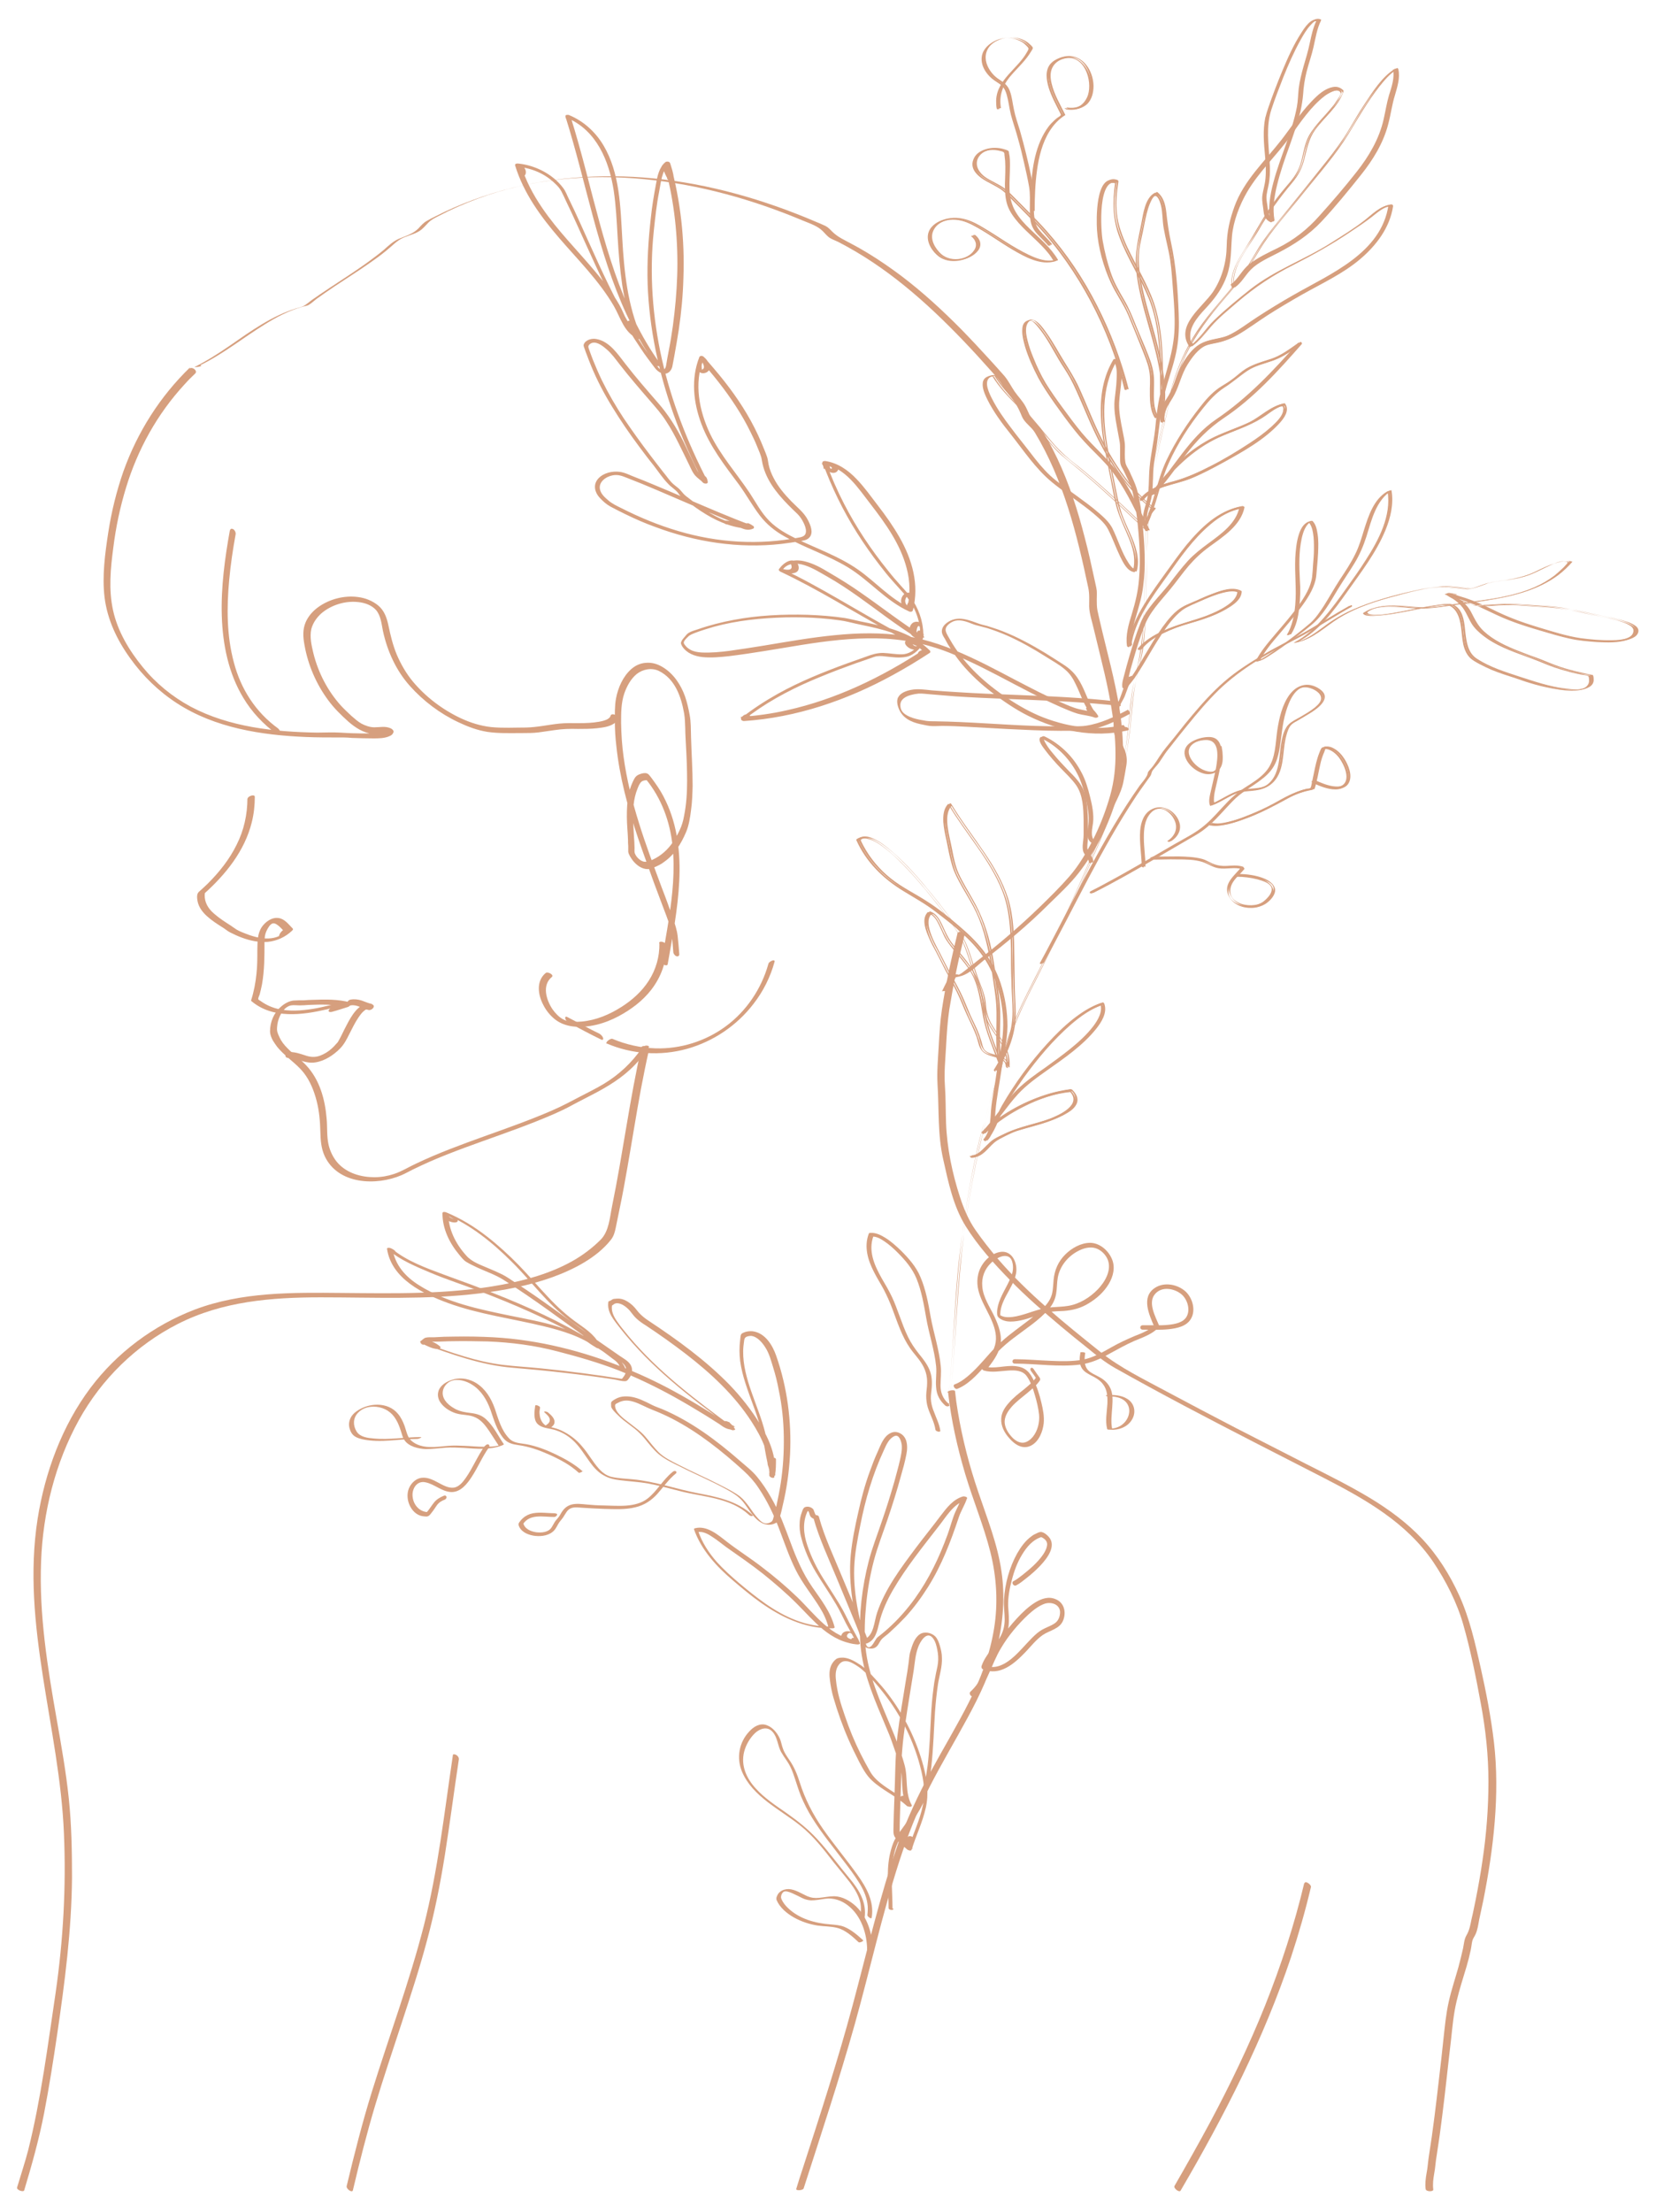 <?xml version="1.0" encoding="UTF-8"?>
<svg xmlns="http://www.w3.org/2000/svg" id="Graphic_Elements" version="1.1" viewBox="0 0 717.5 957.7">
  <defs>
    <style>
      .st0 {
        fill: #d69f7e;
      }
    </style>
  </defs>
  <g>
    <path class="st0" d="M278,453.1c-5.2,22.9-8.1,46.2-12.8,69.1-1,4.9-1.3,10.8-4.9,14.5-3.6,3.6-7.7,6.7-12.1,9.2-9.6,5.4-20.3,8.4-31.1,10.4-22.7,4.2-46,3.7-69,3.5-21.4-.2-43.3-.5-63.7,7.2-17.8,6.8-33.7,18.6-45.2,33.9-12.3,16.4-19.7,36.5-22.9,56.7-7.2,46,9.5,90.6,11.4,136.2,1,23.1-.3,46.1-3.6,69-3.4,22.8-6.3,45.8-11.9,68.2-1.4,5.4-3.2,10.7-4.8,16.1-.3,1.1,2.8,2.2,3.1,1.2,3.3-11,6.4-22,8.6-33.3,2.2-11.4,4-22.9,5.7-34.4,3.3-22.5,6.2-44.8,6.4-67.6,0-11.5-.2-23-1.4-34.4-1.2-11.4-3.2-22.7-5.2-34-4-22.6-7.7-45.5-6.8-68.5.8-21.3,6.1-42.6,16.4-61.3,9.8-17.7,24.7-32.3,42.7-41.5,19.4-9.9,40.7-11.6,62.1-11.6,22.9,0,45.9,1.1,68.7-1.7,10.6-1.3,21.2-3.3,31.3-6.9,9.2-3.3,19.4-8.4,25.6-16.2,1.3-1.6,1.8-3.4,2.2-5.4.6-2.9,1.2-5.9,1.8-8.8,1.2-5.7,2.2-11.3,3.2-17,2-11.4,3.8-22.8,5.9-34.2,1.1-5.7,2.2-11.3,3.5-17,.3-1.1-2.9-2.2-3.1-1.2h0Z"></path>
    <path class="st0" d="M294.3,412.9c-.2-2.6-.4-5.1-.7-7.7-.3-2.5-1.1-4.9-1.9-7.3-1.6-4.6-3.3-9.3-5.1-13.9-3.4-9.2-6.9-18.4-9.8-27.8-2.9-9.3-5.3-18.8-6.6-28.4-.7-4.9-1-9.8-1.1-14.7,0-4.4,0-8.8,1.4-12.9,1.1-3.1,2.8-6.3,5.4-8.4,2.7-2.1,6.5-2.8,9.6-1.3,7,3.5,9.6,11.1,10.9,18.3.4,2.3.4,4.5.5,6.7,0,2.4.2,4.8.3,7.2.3,5.1.5,10.3.5,15.5,0,5-.3,10-1.3,15-.4,2.3-1,4.3-2,6.4-.8,1.7-1.7,3.3-2.7,4.8-2.2,3.3-5.2,6.1-8.9,7.8-1.4.6-2.9,1.3-4.4.7-1.5-.6-2.9-2.1-3.4-3.6-.2-.7,0-2-.1-3,0-1.2-.1-2.5-.2-3.7-.1-2.4-.3-4.8-.4-7.2-.1-4.7.1-9.5,1.9-13.9.4-1,.9-2.4,1.8-3.1.8-.6,1.8-.6,2.8-.6-.3-.2-.6-.4-1-.5,6.8,8.3,10.5,18.4,11.6,29,1.1,10.5,0,21.1-1.6,31.5-.9,5.9-2,11.8-3,17.8-.1.8.2,1.6.9,2.1.5.3,1.5.5,1.6-.3,2.1-11.9,4.4-23.8,5-35.9.6-11.8-.7-24-5.9-34.8-1.3-2.8-2.9-5.4-4.7-7.9-.4-.6-.9-1.2-1.3-1.8-.5-.6-1.1-1.6-1.8-2-1-.6-2.8-.1-3.9.4-1.6.7-2.1,2.2-2.8,3.7-.7,1.6-1.2,3.2-1.5,4.8-.7,3.2-.8,6.5-.8,9.7,0,3.4.4,6.7.5,10.1,0,.9,0,1.7.1,2.6,0,.8,0,1.7,0,2.5.2,1.3,1.2,2.7,2,3.8,1.5,1.9,3.8,3.7,6.4,3.7,1.2,0,2.3-.6,3.4-1,1.3-.6,2.6-1.2,3.7-2.1,4.5-3.1,7.4-7.9,9.5-12.8,1.3-3,1.8-6.4,2.2-9.6.5-3.5.6-7,.7-10.5,0-7.1-.5-14.2-.7-21.3-.1-3.2,0-6.4-.6-9.5-.5-2.7-1.1-5.4-2-8-1.8-5-4.9-9.7-9.4-12.5-2.4-1.5-4.9-2.3-7.8-2-2.3.2-4.4,1.2-6.1,2.7-3.6,3.2-5.7,8-6.6,12.7-.6,3.2-.5,6.8-.5,10,0,3.4.2,6.8.6,10.2,1.4,13.7,5,27,9.4,40.1,2.2,6.5,4.6,12.9,6.9,19.4,1.2,3.2,2.4,6.4,3.6,9.6,1.2,3.3,2.6,6.5,3.5,9.9.9,3.4,1,6.9,1.3,10.4,0,.8.5,1.6,1.3,2,.6.2,1.4,0,1.3-.9h0Z"></path>
    <path class="st0" d="M107.2,345.6c0,7-1.5,13.9-4.7,20.2-3.1,6.3-7.5,11.8-12.5,16.8-1.2,1.2-2.6,2.4-3.9,3.6-1,1-.7,2.8-.5,4,.5,2.6,2.2,4.8,4.1,6.5,2.1,1.9,4.6,3.5,7,5,1.1.7,2.1,1.6,3.2,2.1,1.6.8,3.3,1.6,5,2.2,3.5,1.3,7.3,2.1,11.1,1.8,4-.4,7.7-2.1,10.6-4.9.5-.5.2-1-.4-1.1-2.1-.4-4.4,1-5.2,3-.5,1.1,1.3.8,1.8.6,1.3-.5,2.5-1.3,3.6-2.3.3-.3.8-.7.4-1.1-1.7-1.7-3.4-4.1-6-4.5-3-.5-5.8,1.6-7.4,3.9-2,3.1-1.8,6.5-1.9,10,0,3.5,0,7-.4,10.4-.4,3.8-1.1,7.6-2.3,11.3,0,.2,0,.3.2.4,9.2,7.7,21.9,6,32.7,3.5.7-.2,1.4-.4,2.1-.5.5,0,1.5,0,2.2,0,1.5,0,3-.3,4.4-.7,0-.6-.1-1.1-.2-1.7-2,.7-4.1,1.3-6.1,1.9,0,.6.1,1.1.2,1.7,2-.7,4.1-1.3,6.1-1.9.4-.1,2.6-1.4,1.3-1.8-5.3-1.4-10.7-1.3-16.1-1.1-1.3,0-2.7.1-4,.2-1.5,0-3,0-4.4.1-2,.2-4.1,1.4-5.6,2.8-3,2.6-4.6,6.6-4.6,10.5,0,1.9,1.1,4,2.2,5.5,1.1,1.7,2.5,3.1,4,4.5,2.9,2.7,6.1,5,8.5,8.1,2.7,3.5,4.4,7.8,5.5,12.1,1.1,4.3,1.5,8.7,1.6,13.2.1,3.7.3,7.2,1.9,10.7,5.8,12.3,22.3,12.9,33.3,8.2,1.6-.7,3.2-1.6,4.8-2.4,2.4-1.2,4.9-2.3,7.3-3.4,5-2.2,10.2-4.2,15.3-6.1,10.3-3.8,20.7-7.3,31-11.4,5.2-2.1,10.4-4.2,15.3-6.9,3.7-2,7.4-3.8,11.1-5.8,6.9-3.7,13.3-8,18.3-14,1.4-1.7,2.7-3.5,4-5.3.4-.6-.5-.8-1-.8-.8,0-1.6.5-2,1.1-4.4,6.4-9.9,11.5-16.5,15.5-3.2,1.9-6.4,3.5-9.7,5.2-4.2,2.2-8.3,4.4-12.7,6.3-19.3,8.4-39.7,13.9-58.7,22.9-3.3,1.5-6.4,3.5-9.8,4.6-2.7.9-5.6,1.4-8.5,1.4-5.7,0-11.7-1.7-15.7-6-2-2.2-3.4-5-4.1-7.9-.9-3.8-.5-7.8-.9-11.7-.7-8.2-3-16.6-8.8-22.8-2.5-2.7-5.6-4.8-8.2-7.5-1.4-1.4-2.6-2.9-3.4-4.7-.4-.8-.8-1.7-1-2.6-.2-1,0-2.1.1-3.1.5-3.1,2.5-7.4,5.9-8.1,1.1-.2,2.6,0,3.7,0,1.3,0,2.7-.1,4-.2,2.6-.1,5.3-.2,7.9-.1,2.5.1,5,.4,7.5,1.1.4-.6.9-1.2,1.3-1.8-2.3.7-4.6,1.4-6.9,2.1-.4.1-1.3.7-1.2,1.3,0,.6,1,.5,1.4.4,2.3-.6,4.6-1.4,6.9-2.1.4-.1,1.3-.7,1.2-1.3,0-.6-1-.5-1.4-.4-2.4.7-4.9.3-7.4.9-2.5.6-5,1.2-7.5,1.6-5,.8-10.3,1.2-15.3,0-2.5-.6-5-1.7-7.1-3.2-.2-.2-1.3-.7-1.3-1-.1-.4.4-1.5.6-2,.4-1.4.7-2.9,1-4.3,1.1-6.1,1.1-12.3,1.1-18.5,0-1.8.2-3.4,1-5,.5-1,1.4-2.7,2.6-3,1-.2,2.1.7,2.8,1.3,1,.9,1.9,2,2.9,2.9.1-.4.2-.8.4-1.1-.7.6-1.3,1.1-2.1,1.4.6.2,1.2.4,1.8.6.1-.2.2-.5.4-.7.1-.2-.5-.2.1,0-.1-.4-.3-.7-.4-1.1-5.1,5-12.4,3.3-18.3.9-1.5-.6-3-1.2-4.3-2.2-1.1-.8-2.2-1.5-3.3-2.2-2.3-1.5-4.6-3.1-6.6-5.1-2.1-2.2-3.3-5-2.8-8.1-.2.2-.4.5-.5.7,9.4-8.4,17.7-18.6,20.8-31.1.9-3.6,1.3-7.3,1.3-11,0-1.3-3.1-.3-3.1.8h0Z"></path>
    <path class="st0" d="M99.6,229.6c-2.2,12.2-3.9,24.7-3.5,37.2.4,12.3,2.9,24.7,9.3,35.3,3.7,6.2,8.7,11.5,14.5,15.7.5.4,1.3.5,1.5-.3.2-.7-.4-1.7-.9-2.1-9.7-7-16.2-17.1-19.2-28.7-3.1-11.5-3.1-23.7-2-35.5.6-6.7,1.6-13.3,2.8-19.9.1-.8-.3-1.6-.9-2.1-.5-.3-1.3-.5-1.5.3h0Z"></path>
    <path class="st0" d="M414.9,403.9c-2.7,11-5.1,22-6.8,33.2-.8,5.4-1.1,10.7-1.4,16.1-.3,5.4-.8,10.8-.5,16.2.7,11,0,21.9,2.5,32.7,2.2,9.8,4.3,20.1,9.7,28.8,5.3,8.5,12.3,16.3,19.3,23.4,6.9,7.1,14.4,13.6,22,20,3.7,3.1,7.5,6.2,11.3,9.2,3.9,3.2,7.7,6.3,12.1,8.8,9.8,5.5,19.7,10.9,29.7,16.2,20.2,10.7,40.5,21,60.8,31.4,17.9,9.2,35.8,19.3,47.4,36.4,5.5,8.2,10.3,17.6,13,27.1,3.2,11.2,5.5,22.8,7.6,34.2,2.1,11.2,3.3,22.4,3.3,33.8,0,11.5-.9,23-2.6,34.3-.8,5.6-1.8,11.1-2.9,16.7-.6,2.8-1.1,5.6-1.8,8.4-.5,2.5-.9,4.9-2.2,7.1-1,1.7-1.1,3.7-1.5,5.7-.6,2.7-1.3,5.4-2,8.1-1.4,5-3.1,10-4.2,15-1.2,5.3-1.7,10.8-2.3,16.2-.6,5.7-1.2,11.3-1.9,17-1.3,11.2-2.6,22.4-4.4,33.6-.4,2.5-.5,5-1,7.4-.4,2.3-.7,4.6-.4,6.9.2,1.2,3.4,1.2,3.3.2-.3-2.4,0-4.6.4-6.9.5-2.6.6-5.3,1.1-8,.9-5.7,1.7-11.4,2.4-17.2,1.4-10.9,2.5-21.9,3.8-32.8.6-5.6,1.1-11.2,2.4-16.6,1.2-5.1,2.8-10,4.3-15,.7-2.4,1.3-4.7,1.8-7.1.3-1.3.4-2.7.7-4,.3-1.2.9-1.8,1.4-2.9.9-1.9,1.2-4.3,1.6-6.4.6-2.8,1.2-5.6,1.8-8.4,4.4-22.2,7.2-45.7,4.6-68.3-1.3-11-3.4-21.8-5.8-32.5-2.4-10.6-4.7-21-9.2-31-4.1-9-9.4-17.5-16.2-24.7-6.4-6.8-14-12.4-22-17.3-9.1-5.5-18.6-10.2-28.1-15-10.2-5.2-20.3-10.4-30.5-15.6-10-5.2-20.1-10.5-30-15.8-9.8-5.3-20.1-10.2-28.8-17.2-15.6-12.5-31.3-25.1-44.4-40.3-3.4-4-6.7-8.2-9.7-12.5-2.9-4.2-5-9.1-6.6-14-3.4-10.4-5.7-21.4-6.1-32.3-.2-5.4-.1-10.9-.5-16.3-.4-5.5.2-11.1.5-16.7.3-5.4.6-10.7,1.4-16.1.9-5.5,1.9-11,3-16.5,1.1-5.4,2.4-10.8,3.7-16.2.3-1-3-1.4-3.3-.2h0Z"></path>
    <path class="st0" d="M565.1,815.3c-4.3,18.1-10.1,35.8-17,53.1-6.9,17.2-15,34-23.7,50.3-5,9.3-10.2,18.5-15.5,27.7-.6,1,2,3,2.6,2.1,9.5-16.2,18.5-32.7,26.7-49.6,8.1-16.8,15.3-34,21.2-51.6,3.3-10,6.2-20.1,8.6-30.3.2-1-2.5-2.9-2.7-1.7h0Z"></path>
    <path class="st0" d="M125,458.1c2,0,3.8.6,5.6,1.2,1.9.6,3.9,1,5.9.7,4.2-.6,8.1-3.2,11-6.2,1.7-1.8,2.7-3.8,3.8-6,1.3-2.5,2.5-5.1,4.1-7.4.7-1,1.5-2.1,2.4-2.8.1,0,.7-.5.5-.4,0,0,.2-.1.3-.1.5-.2-.3,0,.2,0,.3,0,.2,0,.4,0,0,0,.4,0,.6.1.5-.8,1-1.7,1.4-2.5-1.6-.3-3-1-4.5-1.5-1.6-.5-3.1-.7-4.8-.4-1.8.3-2,2.8.1,2.5,2.6-.5,5.2,1.5,7.7,2,1.5.3,3.4-1.9,1.4-2.5-5.3-1.6-9.1,5.5-11,9.2-1.2,2.2-2.2,4.6-3.5,6.8-.1.2-.2.4-.4.6,0,0-.1.2-.2.2-.1.2.2-.3,0,0-.7.8-1.4,1.6-2.2,2.3-1.5,1.4-3.3,2.5-5.2,3.2-2.2.8-4.3.6-6.5-.2-2.2-.7-4.2-1.4-6.5-1.4-.8,0-1.7.5-1.9,1.3-.2.8.5,1.3,1.2,1.2h0Z"></path>
    <path class="st0" d="M82.3,159.1c-13,12.6-22.7,27.9-28.8,44.9-3,8.6-5.2,17.5-6.6,26.6-1.4,9.2-2.7,18.7-1.6,28,1.2,9.7,5.4,18.5,11.1,26.4,5.5,7.7,12.4,14.4,20.3,19.5,16.5,10.7,36.6,13.8,55.9,14.6,4.8.2,9.7.2,14.5.2.1,0,.2,0,.3,0,.4,0,0,0,.2,0,.4,0,.9,0,1.3,0,1.2,0,2.4.1,3.6.2,3.1.1,6.2.2,9.2.2,2.3,0,5,0,7.1-1,.8-.3,1.4-.8,1.7-1.7.2-.8-.8-1.5-1.3-1.7-2.3-1-4.6-.4-7-.4-1.9,0-3.9-.7-5.6-1.6-1.6-.9-3-2.2-4.4-3.4-1.5-1.4-3-2.8-4.4-4.3-5.8-6.4-9.9-14.3-12-22.7-.8-3.4-1.7-7.1-.9-10.6.7-2.6,2.3-4.9,4.3-6.7,4.3-3.7,10.5-5.6,16.2-4.9,2.7.3,5.6,1.3,7.5,3.4,2.1,2.4,2.4,6,3,9,1.9,8.8,5.7,17.2,11.7,23.9,5.8,6.5,13.1,12,21,15.7,4,1.9,8.2,3.5,12.7,4.2,4.9.7,9.8.5,14.8.5,2.5,0,4.9,0,7.3-.3,2.3-.3,4.7-.7,7-1,3.3-.5,6.6-.6,10-.5,2.8,0,5.5,0,8.3-.3,2.5-.3,5.2-.6,7.3-2,.8-.5,1.4-1.3,1.6-2.2.3-1.4-2.7-2.7-3.1-1.1-.1.6-.8,1.1-1.5,1.5-1.1.5-2.3.8-3.5,1-2.8.5-5.7.6-8.6.6-2.9,0-5.7-.1-8.6.2-4.8.5-9.5,1.6-14.4,1.7-5,0-10.1.3-15.1-.2-4.6-.5-9-1.9-13.1-3.8-7.9-3.7-15.2-9.2-20.8-15.9-2.9-3.5-5.2-7.5-7-11.7-1.7-4.1-2.7-8.3-3.6-12.6-.7-3.3-1.8-6.5-4.5-8.7-2.5-2-5.5-3.2-8.7-3.6-6-.8-12.5.9-17.4,4.5-2.3,1.7-4.2,3.9-5.3,6.5-1.3,3.1-1.1,6.3-.5,9.6,1.5,8.7,5.1,17.1,10.4,24.2,2.5,3.4,5.5,6.3,8.6,9.1,3.1,2.7,6.5,4.9,10.7,5.4,2.3.3,4.8-.8,7,.2-.4-.6-.9-1.1-1.3-1.7,0-.3-.2,0,0,0-.1,0-.2.2-.3.3-.2.1,0,0-.2.1-.2,0-.4.2-.7.2-1,.3-2.1.4-3.2.5-2.8.2-5.7.2-8.6.1-2.3,0-4.7-.2-7-.3-3.3-.2-6.6,0-9.9,0-18.5-.3-38.1-2.4-54.7-11.2-8-4.3-15.1-10.1-20.8-17.1-5.9-7.2-10.9-15.5-12.9-24.6-2-9-1.1-18.2.1-27.2,1.1-8.8,2.9-17.4,5.5-25.9,5-16.5,13.5-31.9,25.3-44.7,1.5-1.7,3.1-3.3,4.7-4.8,1.2-1.2-1.4-3.1-2.4-2.1h0Z"></path>
    <path class="st0" d="M86.8,158.1c10-4.9,18.6-11.9,28-17.7,5-3.1,10.3-5.9,16-7.5.9-.3,2-.4,2.8-.8,1.3-.7,2.5-1.9,3.7-2.8,2.5-1.8,5-3.5,7.5-5.2,5.1-3.4,10.2-6.6,15.2-10.1,2.6-1.8,5.1-3.6,7.5-5.6,2.4-1.9,4.5-4.3,7.3-5.5,2.5-1.1,5.6-1.7,7.8-3.5,1.1-.9,2.1-2.1,3.1-3.1,1.2-1.2,2.6-1.9,4.2-2.7,5.5-2.9,11.2-5.4,17.1-7.6,23.1-8.6,48-10.8,72.4-8.4,23.7,2.3,46.8,8.8,68.7,18,2.9,1.2,6.1,2.2,8.4,4.5.8.8,1.7,1.9,2.6,2.6,1.2.9,2.8,1.4,4.2,2.1,5.2,2.7,10.3,5.7,15.2,9,9.4,6.3,18.2,13.6,26.5,21.4,8.6,8.1,16.7,16.7,24.6,25.6,1.9,2.1,3.6,4.1,5,6.6,1.4,2.3,3.2,4.2,4.8,6.4,1.5,2.1,2.5,4.4,3.5,6.8,1.2,2.6,4,4.2,5.5,6.7,12.4,20.5,18.2,43.9,23.1,67.1.6,2.7.4,5.4.4,8.2.1,3.2,1.3,6.6,2,9.7,1.5,6.3,3.1,12.6,4.6,19,2.8,12.1,5,24.4,4.8,36.9-.1,6.3-1,12.2-2.9,18.3-1.8,5.9-4.1,11.7-6.9,17.2-2.8,5.5-6.1,11.1-10.2,15.8-4,4.6-8.4,8.9-12.7,13.1-8.7,8.4-17.8,16.2-27.4,23.6-2.2,1.7-4.3,3.5-6.5,5.1-.6.4-1.3.7-1.8,1.1-.9.7,1.1-.5,1.2-.2,0,0-.3,0-.4,0-1-.7-3.1-.2-4,.4-.5.4-.7,1-1,1.5-.9,1.7-1.8,3.5-2.6,5.2.2-.4,2.9,0,3.2-.7.9-1.8,1.7-3.6,2.7-5.3.2-.3.5-.7.6-1,0,0,.2-.2.2-.2,0,0-2.9.4-2.7.6.8,1,3.4.1,4.3-.1,3.8-1.1,6.7-4.3,9.7-6.7,4.9-3.8,9.8-7.7,14.5-11.7,4.7-4,9.3-8.2,13.7-12.6,4.5-4.4,9.3-8.8,13.1-13.7,7.5-9.6,13.1-21,16.5-32.7,1.8-6.2,2.6-12.3,2.7-18.7,0-6.5-.5-12.9-1.5-19.3-2-12.9-5.6-25.4-8.5-38-.4-1.6-.7-3.2-1.1-4.9-.3-1.6-.3-3-.3-4.6s.1-2.7,0-4c-.2-1.6-.7-3.3-1-4.9-1.3-6-2.6-12-4.2-18-3-11.7-6.7-23.3-11.9-34.3-1.3-2.7-2.6-5.3-4.1-7.9-.7-1.3-1.5-2.6-2.3-3.9-.9-1.5-2-2.6-3.2-3.8-1-1-1.8-1.9-2.4-3.2-.6-1.2-1.1-2.5-1.7-3.6-1.3-2.5-3.2-4.3-4.8-6.6-1.5-2.2-2.7-4.7-4.4-6.7-2-2.3-4.1-4.6-6.1-6.8-4.1-4.5-8.3-9-12.5-13.3-8.3-8.4-16.9-16.3-26.3-23.4-4.7-3.5-9.6-6.9-14.6-9.9-2.3-1.4-4.6-2.7-6.9-3.9-2.9-1.6-5.8-2.8-8.2-5.2-1-1-1.8-1.9-3-2.5-1.5-.7-2.9-1.3-4.4-1.9-2.8-1.2-5.7-2.4-8.6-3.5-5.6-2.2-11.4-4.2-17.1-6-11.6-3.6-23.5-6.4-35.5-8.1-23.2-3.3-47-2.6-69.9,3-11.6,2.9-22.9,7-33.5,12.4-1.2.6-2.4,1.2-3.6,1.9-1.5.8-2.6,2.1-3.7,3.3-2.4,2.4-5.4,3.2-8.5,4.5-2.5,1.1-4.4,2.9-6.4,4.7-2.5,2.1-5.1,4-7.7,5.9-5.2,3.7-10.5,7.1-15.8,10.6-2.6,1.7-5.2,3.5-7.8,5.3-1.1.8-2.2,1.8-3.4,2.5-.9.5-2.2.8-3.3,1.1-10.7,3.3-19.8,9.9-28.9,16.2-4.8,3.3-9.8,6.5-15,9.1-.6.3.5.1.6.1.7,0,1.6-.2,2.2-.5h0Z"></path>
    <path class="st0" d="M196.2,760.1c-3.7,24.7-6.4,49.6-12.6,73.8-6.2,24.2-15,47.7-22.4,71.5-4.2,13.5-7.7,27.3-11,41.1-.3,1.2,2.4,3.1,2.7,1.8,2.9-12.3,6-24.5,9.6-36.6,3.6-12,7.6-23.8,11.5-35.7,3.9-11.9,7.8-23.8,11-35.8,3.3-12.1,5.7-24.3,7.7-36.7,2.2-13.9,4-27.8,6.1-41.7.1-.8-.4-1.5-1-1.9-.3-.2-1.5-.7-1.6,0h0Z"></path>
    <path class="st0" d="M262.9,451.8c11,4.7,23.3,5.5,34.8,2.3,11.4-3.2,21.6-10.1,28.8-19.5,4.2-5.4,7.3-11.6,9.1-18.2.2-.7-.6-.7-1-.5-.6.2-1.6.8-1.7,1.5-3,10.7-9.5,20.4-18.5,27-8.7,6.4-19.5,9.8-30.3,9.5-6.4-.2-12.8-1.6-18.7-4.1-1-.4-3.4,1.7-2.5,2.1h0Z"></path>
    <path class="st0" d="M246.4,442.8c4.7,2.5,9.3,5,14.1,7.3.6.3,1,0,.8-.7-.2-.7-.9-1.4-1.5-1.8-4.8-2.3-9.4-4.9-14.1-7.3-.6-.3-.9,0-.8.7.2.7.9,1.4,1.5,1.8h0Z"></path>
    <path class="st0" d="M410.8,602.9c1.3,12,4,23.8,7.4,35.3,3.4,11.4,8,22.3,10.9,33.8,2.7,10.8,3.4,22.1,1.6,33.1-1.8,11.2-5.8,21.9-10.9,31.9-5.1,10.1-11,19.8-16.4,29.8-5.5,10.2-10.4,20.6-14.3,31.5-8,22.9-13.4,46.6-19.7,70-6.4,23.8-14,47.2-21.6,70.6-1,2.9-1.9,5.9-2.8,8.8-.3.9,2.9.7,3.2-.2,7.6-23.6,15.4-47.1,22.1-70.9,6.6-23.5,11.8-47.4,19.3-70.6,3.6-11.1,7.8-21.9,13.1-32.2,5.2-10.2,11.1-20,16.5-30,5.4-9.9,10.2-20.1,12.9-31.1,2.6-10.6,3.4-21.6,1.8-32.4-1.7-11.8-6.2-22.9-10-34.2-3.9-11.4-6.9-23-8.9-34.9-.5-2.9-.9-5.8-1.2-8.8,0-.9-3.4-.4-3.3.5h0Z"></path>
    <path class="st0" d="M285.7,408.5c.1,5.7-1.5,11.3-4.6,16.1-3,4.7-7.3,8.5-11.9,11.4-5.2,3.3-10.9,5.7-17.1,6.3-2.6.2-5.7.3-8-.9-1.9-1-3.5-2.7-4.7-4.4-2.7-4-4.7-10.4-.3-14,1.1-.9-1.8-2.5-2.7-1.7-4.2,3.5-3.3,9.5-1,13.8,1.2,2.4,2.9,4.5,5,6.2,2.3,1.8,4.8,2.7,7.7,3.1,6.8.8,13.9-1.2,19.9-4.4,5.4-2.9,10.4-6.6,14.2-11.5,4.3-5.6,6.7-12.2,6.5-19.3,0-1.2-3.2-2.2-3.1-.8h0Z"></path>
  </g>
  <g>
    <path class="st0" d="M486.8,313.9c-12.4,2.8-25.2.8-36.8-4.1-5.5-2.4-10.5-5.4-15.4-8.8-4.6-3.2-9-6.8-12.9-10.8-3.9-4-7.3-8.4-10.1-13.3-.6-1.1-1.5-2.4-1.8-3.6-.5-1.7,1.1-3.1,2.5-3.9,2.2-1.3,4.8-.8,7.1,0,1.2.4,2.4,1,3.6,1.3,1.5.4,3.1.8,4.6,1.2,2.9.9,5.8,2,8.6,3.2,5.9,2.6,11.5,5.8,16.9,9.2,2.8,1.8,6,3.5,8.5,5.7,2,1.7,3.4,3.9,4.5,6.3,2.3,4.6,3.6,9.6,7.1,13.4.5-.3,1-.6,1.5-.9-1.2-.7-2.1-1.5-2.6-2.8-.6.3-1.1.5-1.7.8,1.1.7,1.9,1.7,2.6,2.8.5-.3.9-.6,1.4-.9-2.3-.9-4.7-1.1-7-1.7-2.5-.6-4.9-1.7-7.2-2.7-4.6-2-9.1-4.1-13.5-6.4-8.7-4.4-17.2-9.2-26.1-13.3-9.2-4.3-18.6-7.8-28.7-9.3-10-1.5-20.1-1.3-30.1-.3-10.3,1-20.5,2.8-30.7,4.5-5,.8-10,1.6-15.1,2.3-4,.5-8,.9-12.1.7-1.6-.1-3.4-.4-4.8-1.2-.7-.4-1.4-.9-1.9-1.5-.6-.7-1.2-1.3-.8-2.1.4-.8,1.1-1.4,1.7-2,.9-.9,1.9-1.2,3.1-1.7,2.6-1,5.3-1.8,8-2.6,10.2-2.8,20.6-3.8,31.1-4.1,5.1-.1,10.3,0,15.4.4,2.8.2,5.5.5,8.3.9,2.3.3,4.5.9,6.7,1.4,8.3,1.8,17,3.3,24.3,8,1.9,1.2,3.6,2.6,5.2,4.2,0-.3,0-.6,0-.9-.4.2-.8.5-1.2.7,0,0-.7.3-.8.3-.3.4.5.8.8.7.8-.3,1-.7,1.9-.4-.2-.4-.5-.9-.7-1.3-18.1,11.9-38,21.5-59.2,26.2-6.5,1.5-13.2,2.4-19.9,2.9.4.4.8.8,1.2,1.2.1-.2.3-.5.4-.7.3-.6.2.3,0-.2-.4-.9-1.2-.3-1.9-.2.4.4.9.9,1.3,1.3,8.9-7.1,19-12.6,29.4-17.1,5.2-2.2,10.4-4.3,15.7-6.2,2.6-1,5.2-1.9,7.9-2.8,1.2-.4,2.5-.9,3.7-1.3,1.5-.5,3.1-.4,4.7-.2,3,.3,6.1.8,9.1.2,2.5-.4,5.1-2.6,6.5-4.5.2-.3,0-.8-.3-.9-1.5-.8-3.9-2.2-5.7-1.8-1.2.3-1.2,1.2-.6,2.1,1.5,2,5.1,3,6.6.6.3-.5-.2-.9-.6-1.1-16.1-7.8-31.2-17.5-46.9-26-4.4-2.4-8.9-4.7-13.5-6.8.2.4.4.7.6,1.1.7-.9,1.5-1.7,2.4-2.3.2-.2,1.1-.8,1.4-.7.4.2.5,1.2.5,1.5-.2,1.9-3.9.8-5,.4.2.4.4.7.6,1.1,5.2-6.9,14.6-.4,20.1,2.7,8.8,5,16.9,11.2,25.1,17.2,4.7,3.4,9.4,6.7,14.4,9.8.4.2,1.7.4,1.7-.4,0-1.5-2.3-2.5-3.6-2.5-.7,0-1.5.3-1.1,1.1.4.9,2.4,1.5,3.2,1.8.4.2,1.4.2,1.5-.5.3-2.4.5-8-3.6-7-1.6.4-2.5,2.4-2.2,4,.4,2.1,2.7,3.2,4.6,3.6.4,0,1.2,0,1.2-.6,0-1,0-1.8-.4-2.7-.2-.6-1.7-.9-2-.2-.5,1.2-.4,2.1.5,3.1.4.4,1.9.7,1.9-.2.5-5.6-1.2-11.1-4.1-15.9-1.5-2.5-3.4-4.5-5.3-6.6-2-2.2-3.9-4.4-5.7-6.7-7.3-9-13.8-18.7-19.1-29-3-5.8-5.6-11.8-7.8-17.9-.6.1-1.3.3-1.9.4.6.7.8,1.5.9,2.4.7,0,1.4-.1,2.1-.2-.4-.8-.8-1.7-1-2.6-.4.3-.8.5-1.2.8.6,0,1.1.3,1.7.5.4.2,1.7.5,1.9,1,0,.2,0,.4-.2.5,0,0,0,0-.2-.1-.2-.1-.4-.3-.5-.5-.6-.7-1.2-1.5-1.6-2.4-.4.3-.8.6-1.1,1,9.5,1.4,15.1,10.5,20.5,17.4,6.4,8.3,12.8,17.2,15.5,27.5,1.6,5.9,1.7,12,.1,17.9.7,0,1.4,0,2.1,0-.6-.8-.3-1.6.4-2.3-.7-.1-1.4-.2-2.1-.4,0,.9,0,1.8-.3,2.7.5-.2,1-.3,1.5-.5-1.2-.6-2.4-1.8-2.3-3.3,0-.6,1-2.8,1.5-1.5.6,1.6-.3,3.7-.7,5.3.5-.2,1-.3,1.5-.5-8.8-3.9-15.1-11.4-22.9-16.8-8.1-5.6-17.5-8.9-26.3-13.1-4.3-2.1-8.5-4.4-11.9-7.8-3.6-3.6-5.9-8.1-8.6-12.2-5.7-8.5-12.6-16.2-17.1-25.5-4.8-10-7.1-22-2.9-32.6-.6,0-1.1.1-1.7.2.8.6,1.5,1.7,1.8,2.7.1.5.2,1.1-.2,1.5-.2.2-.5.3-.8.4.6-.1.1.3.2-.1,0-.3-.1-.9-.1-1.2,0-.5,0-1,.2-1.4.1-.8.3-1.5.6-2.2-.6,0-1.3.1-1.9.2,5.8,6.5,11.3,13.3,16,20.6,2.4,3.7,4.5,7.4,6.4,11.3,1,2,1.9,3.9,2.7,5.9.8,2,1.8,4,2.1,6.1,1.2,7.7,6.1,13.9,11.4,19.3,1.3,1.3,2.6,2.6,4,3.9,1.1,1.1,1.9,2.3,2.6,3.7.6,1.2,1.2,2.7,1.1,4-.1,1.7-1.3,2.2-2.8,2.5-17.5,3.4-35.5,2.3-52.6-2.8-8.5-2.5-16.7-5.9-24.6-9.9-2-1-4-1.9-5.7-3.4-1.4-1.2-3-2.6-3.5-4.5-.9-3.4,2.6-5.8,5.5-6.3,2.2-.4,3.9.2,5.9,1,2.3.9,4.5,1.8,6.8,2.7,4.4,1.8,8.8,3.7,13.2,5.6,8.9,3.8,17.8,7.7,26.8,11.3,2.3.9,4.6,1.8,6.9,2.6,1.1.4,2.1-.7.8-1.3-.5-.2-1-.5-1.4-.8-.4.4-.7.8-1.1,1.2.5.2,1,.5,1.4.8,0-.4,0-.8,0-1.2-1.2.5-2.3,0-3.5-.4-1-.3-1.9-.5-2.9-.6.3.5.6,1,.8,1.4,2-.9,4,.1,5.8.9.2-.5.4-.9.6-1.4-3.7-.6-7.5-1.1-11.1-2.1,0,.5,0,1,0,1.5,3.6.3,7.1.7,10.5,2,0-.5.2-1,.3-1.4-6.2,0-12-2.1-17.4-5.3-2.6-1.5-5-3.2-7.4-5-1.1-.9-2.3-1.7-3.4-2.6-1.1-.9-1.8-2-2.8-3-1.1-1-2.4-1.8-3.4-2.9-1.2-1.3-2.2-2.8-3.3-4.1-2-2.6-4.1-5.2-6.1-7.9-3.9-5.1-7.6-10.3-11.2-15.6-3.5-5.3-6.7-10.8-9.5-16.5-1.4-2.9-2.7-5.9-3.9-8.9-.5-1.4-1.1-2.8-1.6-4.3-.2-.7-.6-1.3-.2-2,.3-.5,1.1-1,1.7-1.1,2.2-.4,4.6,1.6,6.1,2.9,2.2,1.9,3.8,4.2,5.6,6.5,4.2,5.4,8.7,10.6,13.2,15.8,2.5,2.9,5,5.7,7,8.9,2,3,3.7,6.2,5.3,9.4,1.6,3.2,3.2,6.5,4.8,9.8.7,1.5,1.4,3.1,2.5,4.3,1,1.1,2.3,1.9,3.4,3,.4.4,1.9.7,1.9-.2,0-1.4-.7-3.4-2.5-2.6-1.6.7-.1,2.4.8,3,.5.3,2.2.2,1.7-.8-8.7-16.7-15.6-34.4-19.8-52.8-4.1-18.3-5.5-37.2-3.5-55.9.6-5.6,1.2-11.3,2.3-16.8.8-3.9,1-8.8,4.2-11.6-.6-.2-1.3-.5-2-.7-.1.5-.3.7-.8.9.5.4,1,.8,1.4,1.1.3-.5.7-.8,1.1-1.1-.6-.3-1.2-.6-1.8-.9,0,2.3,2.2,4.6,1.3,6.9.7,0,1.3.1,2,.2-.8-2-2.9-4.4-1.2-6.5-.7-.1-1.4-.2-2.1-.4.7,2.1,1.4,4.1,1.5,6.3.7,0,1.4-.1,2.1-.2-1.2-1.8-1.9-3.8-1.4-5.9-.7,0-1.4-.1-2.2-.2,4,14.1,5.8,28.7,5.8,43.3,0,7.2-.5,14.4-1.3,21.6-.4,3.7-.9,7.3-1.5,10.9-.6,3.7-1.4,7.3-2,11-.1.9-.3,1.9-1.1,2.5-1.4,1-3-1.9-3.7-2.8-2-2.7-4-5.4-5.8-8.2-3.7-5.6-7.1-11.4-10.2-17.4-6.1-11.6-11.3-23.6-16.7-35.5-1.5-3.4-3.1-6.7-4.7-10-.8-1.6-1.4-3.4-2.5-4.8-.9-1.2-1.9-2.3-3-3.3-4.5-4.1-10.5-6.7-16.6-7.3-.4,0-1.4,0-1.2.8.4,1.3.9,3.4,2.2,4.3.8.5,2,.5,2.3-.5.7-2.1-1.4-4.3-3.3-4.5-.4,0-1.4,0-1.2.8,3.7,12,11.1,22.1,19.2,31.5,8.1,9.4,17.2,18.4,23.5,29.2,3.1,5.3,4.4,11.6,10.5,14.3.6.3,1.8,0,1.4-.9-.8-1.8-1.3-3.7-2.5-5.3-.7-1-2.8-2.5-3.8-1-.8,1.1.8,2.8,1.4,3.6.9,1.2,2,2.6,3.2,3.4.6.4,2.1.2,1.7-.8-5.9-13.4-7.4-28.1-8.2-42.6-.8-13.5-1-28.1-8.1-40.1-3.5-5.9-8.7-10.6-15-13.2-.5-.2-1.6,0-1.5.7.1,1.2,1.1,2.4,2.4,1.8,1.3-.6,0-1.9-.7-2.4-.4-.2-2-.4-1.7.6,4.5,14.3,8,28.9,11.9,43.3,3.9,14.4,8.3,28.8,14.6,42.4,3.6,7.7,7.8,15,12.7,21.9.5.8,2.7.5,2-.4-8.8-12.1-15-25.8-19.9-39.9-4.9-14.2-8.5-28.8-12.3-43.3-2.1-8-4.3-16.1-6.8-24-.6.2-1.2.4-1.7.6.5.4,1.2.4,1.9,0,0-.2-.1-.4-.1-.7-.5.2-1,.5-1.5.7,12.7,5.4,18.1,18.6,20.1,31.4,1,6.7,1.3,13.4,1.7,20.1.4,7,1,14,2,20.9,1.2,7.8,3.2,15.4,6.4,22.6.6-.3,1.1-.5,1.7-.8-.7-.4-1.5-1.4-2-2.1-.4-.5-.8-.9-1.1-1.4-.3-.4-.5-1.1-.7-1.4-.3-.4.5-.2-.3,0-.5,0-.3,0,0,.3.4.5.7,1.1,1,1.7.6,1.2,1,2.5,1.6,3.7.5-.3.9-.6,1.4-.9-5.3-2.3-6.6-8.5-9.2-13.1-2.9-5.2-6.7-9.9-10.5-14.5-7.7-9.2-16.3-17.7-23-27.6-3.9-5.7-7.2-11.9-9.2-18.6-.4.3-.8.5-1.2.8,1.1.1,1.3,1.3,1.5,2.2,0,.1,0,.3,0,.4,0,0,1.1.1,1.2,0,0,0,0,0,0-.2,0-.3-.4-.7-.5-1-.3-.7-.5-1.4-.8-2.1-.4.3-.8.5-1.2.8,5.8.5,11.5,3,15.7,7.1,1.1,1,2.1,2.1,2.8,3.4.8,1.5,1.5,3.1,2.2,4.6,1.5,3.1,2.9,6.1,4.3,9.2,5.6,12.3,11,24.7,17.4,36.7,3.2,6.1,6.7,12,10.6,17.7,1.9,2.9,4,5.6,6.1,8.4,1.4,1.8,4,3.4,6.1,1.7.7-.6,1.2-1.5,1.4-2.4.3-1.6.6-3.2.9-4.8.7-3.7,1.3-7.5,1.9-11.2,1.1-7.4,1.8-14.9,2-22.4.6-16.7-1.2-33.4-5.7-49.5-.2-.8-2-1.2-2.2-.2-.5,2.4.3,4.7,1.6,6.7.4.7,2.1.9,2.1-.2-.1-2.2-.9-4.2-1.5-6.3-.3-.8-1.5-1-2.1-.4-2.1,2.4.2,5.3,1.2,7.6.2.6,1.7.9,2,.2,1.1-2.7-1.1-4.6-1.1-7.2,0-.8-1.1-1.2-1.8-.9-.8.5-1.3,1-1.8,1.7-.5.8.9,1.2,1.4,1.1,1.1-.2,1.8-.8,2.1-2,.2-.9-1.4-1.2-2-.7-2.8,2.4-3.5,6.2-4.1,9.6-.9,4.8-1.7,9.5-2.2,14.4-1.1,9.6-1.7,19.2-1.4,28.9.7,19.2,4.8,38.2,11.2,56.2,3.6,10.1,8,20,13,29.5.6-.3,1.1-.5,1.7-.8-.2-.1-.5-.6-.6-.6-.2-.1-1.1,0-1.2.1,0,0,0,1,0,.9.6,0,1.3-.1,1.9-.2-1-1-2.2-1.8-3.2-2.7-1.3-1.3-1.9-3.1-2.7-4.7-1.5-3.1-3-6.3-4.5-9.4-3.1-6.2-6.7-12-11.3-17.2-4.7-5.4-9.5-10.9-13.9-16.6-3.3-4.2-6.9-9.8-12.6-10.8-1.9-.4-4.8.3-5.5,2.4-.2.6.3,1.5.5,2.1.2.7.5,1.4.8,2.2.6,1.6,1.2,3.2,1.9,4.9,2.5,6.1,5.6,12,9.1,17.7,3.6,5.9,7.5,11.6,11.6,17.1,2.1,2.8,4.1,5.5,6.3,8.2,2.1,2.7,4.1,5.8,6.5,8.2,1.2,1.3,2.8,2.2,4,3.6.5.6.8,1.2,1.4,1.7.7.6,1.5,1.1,2.2,1.7,2.8,2.2,5.7,4.3,8.7,6.1,6.1,3.7,12.7,6.2,19.9,6.3,1,0,1.2-1.1.3-1.4-3.8-1.4-7.7-1.9-11.7-2.2-1.3,0-1,1.3,0,1.5,3.6,1,7.4,1.4,11.1,2.1,1.1.2,1.7-.9.6-1.4-2.6-1.1-5.3-2.1-8-.9-1.1.5.2,1.4.8,1.4,1.4,0,2.6.8,3.9,1.1,1.2.3,2.4.2,3.5-.3.6-.3.4-.9,0-1.2-.6-.4-1.2-.8-1.9-1.1-.9-.3-2.2.5-1.1,1.2.6.4,1.3.8,1.9,1.1.3-.4.6-.9.8-1.3-9.8-3.6-19.4-7.8-29-11.9-4.8-2.1-9.6-4.1-14.4-6.1-2.4-1-4.8-2-7.2-2.9-2.2-.8-4.5-2.1-6.9-2.4-3.2-.4-6.9.4-9.2,2.8-2.5,2.7-1.7,6.1.7,8.6,1.3,1.4,2.9,2.8,4.6,3.7,2.1,1.1,4.2,2.2,6.3,3.2,4.3,2.1,8.6,4,13.1,5.6,17.4,6.5,36,9.4,54.6,7.3,2.5-.3,5.1-.7,7.6-1.1,1.5-.3,3.4-.4,4.5-1.7,1.9-2.1.4-5.5-.7-7.6-1.7-3.3-4.8-5.6-7.3-8.2-2.9-3-5.6-6.2-7.5-9.9-1-1.9-1.8-3.9-2.2-5.9-.2-1-.3-2.1-.6-3.1-.4-1.1-.8-2.3-1.3-3.4-1.7-4.3-3.6-8.4-5.8-12.4-4.4-8-9.9-15.5-15.8-22.4-1.5-1.8-3-3.5-4.6-5.3-.5-.5-1.7-.6-1.9.2-.7,2-1.9,6.6,1.4,6.9,1.7.1,3.3-1.1,3.1-2.8-.2-1.7-1.4-3.4-2.8-4.4-.4-.3-1.5-.4-1.7.2-3.7,9.4-2.6,19.7.9,29,3.7,9.8,10.2,18.1,16.4,26.4,3.1,4.3,5.7,9,8.9,13.2,2.9,3.8,6.5,6.7,10.6,9,8.9,5,18.7,8.1,27.5,13.4,9.4,5.7,16.5,14.6,26.7,19.2.5.2,1.3.1,1.5-.5.6-2.4,2.1-7.7-2-7.7-1.8,0-3,1.8-3.1,3.4-.1,2.2,1.8,3.9,3.6,4.7.5.2,1.3.1,1.5-.5.3-1.1.4-2,.3-3.1,0-.9-1.6-.9-2.1-.4-.9,1-1.1,2.4-.3,3.5.4.6,1.8.9,2.1,0,2.9-11-.3-22-5.8-31.6-2.8-4.9-6-9.4-9.4-13.8-3-3.9-5.8-7.9-9.2-11.4-3.7-3.9-8.2-7-13.6-7.8-.6,0-1.5.2-1.1,1,.6,1.4,1.7,2.9,3,3.7,1.2.7,3,.7,3.7-.8,1-2.3-4-3.6-5.5-3.8-.4,0-1.4,0-1.2.8.3,1,.7,2,1.2,3,.4.7,2.1.8,2.1-.2,0-1.2-.5-2.3-1.3-3.2-.4-.4-2.3-.6-1.9.4,3.8,10.5,8.8,20.7,14.8,30.2,3.1,4.9,6.4,9.6,9.9,14.1,1.7,2.2,3.5,4.5,5.4,6.6,1.9,2.2,4,4.4,5.9,6.6,4.1,4.9,6.7,11.8,6.1,18.2.6,0,1.3-.1,1.9-.2-.4-.5-.5-1-.2-1.5-.7,0-1.3-.1-2-.2.3.6.3,1.2.3,1.9.4-.2.8-.4,1.2-.6-1.1-.3-2.6-1-2.7-2.3,0-.5.4-2.6,1.1-2.2.6.3.6,2,.6,2.6,0,.8,0,1.6-.2,2.5.5-.2,1-.3,1.5-.5-.4-.2-1.5-1-1.9-.9-.4,0,.3-.9-.4.4-.5.8-.4.4-.2.5.2.2,1.1.3,1.1.5.6-.1,1.2-.2,1.7-.4-9.4-5.8-18.1-12.7-27.2-19-4.5-3.2-9.2-6.1-14-8.9-3.3-2-6.7-3.9-10.4-4.8-4.3-1.1-8.6-.3-11.3,3.3-.3.4.2.9.6,1.1,2.2.9,8.7,1.9,7.9-2.3-.4-2.1-2.3-3-4.2-2.3-1.7.6-3.2,2-4.3,3.5-.3.4.3.9.6,1.1,16.2,7.6,31.3,17.2,47,25.8,4.4,2.4,8.9,4.8,13.4,7-.2-.4-.4-.7-.6-1.1-.7,1.1-1.9.5-2.6-.3,0,0-.3-.4-.3-.4,0,0-.3.2-.3.3,0,0,1,.3,1.1.3.8.3,1.7.7,2.5,1.1-.1-.3-.2-.6-.3-.9-1.6,2.2-4.3,3.9-7,4-2.8.1-5.6-.5-8.4-.6-2.7,0-4.9.7-7.3,1.6-2.6.9-5.2,1.9-7.9,2.8-10.4,3.8-20.7,7.9-30.4,13.3-5.5,3.1-10.8,6.5-15.7,10.4-.9.7.7,1.4,1.3,1.3,1-.1,3.9-1.1,2.1-2.4-1.3-1-3,0-3.6,1.3-.3.7.6,1.2,1.2,1.2,22.7-1.5,44.6-9,64.5-19.9,5.5-3,10.8-6.2,16-9.6.8-.5-.3-1.2-.7-1.3-1.2-.3-4.2,0-4.4,1.6,0,.9.9,1.2,1.6,1.2,1.3,0,2.5-.9,3.6-1.6.3-.2.2-.7,0-.9-6.3-6.3-14.7-9.2-23.3-11.2-2.2-.5-4.4-1-6.6-1.4-2.3-.5-4.6-1.1-6.9-1.5-5.3-.8-10.7-1.2-16.1-1.4-10.7-.3-21.6.2-32.1,2.2-5.3,1-10.5,2.3-15.6,4.1-1.2.4-2.8.8-3.9,1.5-.7.4-1.3,1.2-1.8,1.8-.5.6-1.1,1.2-1.4,2-.4.8,0,1.3.4,2.1,2,3,5.3,4.2,8.7,4.6,3.9.4,7.8,0,11.6-.4,10.6-1.3,21.1-3.2,31.7-4.9,10.7-1.7,21.5-3,32.3-2.8,10.8.2,21.3,2.2,31.4,6.2,9.6,3.8,18.8,8.7,27.9,13.5,4.4,2.3,8.8,4.6,13.3,6.8,2.4,1.1,4.7,2.2,7.2,3.3,2.4,1,4.8,2.1,7.2,2.8,2.5.7,5,.8,7.4,1.7.5.2,2,0,1.4-.9-.9-1.4-1.9-2.6-3.3-3.5-.6-.4-2.1-.2-1.7.8.7,1.5,1.9,2.6,3.3,3.5.7.4,2.4,0,1.5-.9-3.3-3.7-4.6-8.7-6.8-13-1.1-2.2-2.5-4.4-4.3-6.1-2.1-2.1-4.9-3.6-7.3-5.2-5.7-3.7-11.6-7.1-17.8-10-3.1-1.4-6.2-2.7-9.5-3.7-1.4-.5-2.8-.9-4.2-1.2-1.5-.4-2.9-1-4.4-1.5-2.4-.8-5-1.5-7.6-.9-2.2.5-5.2,2.3-5.5,4.8-.2,1.4.6,2.6,1.3,3.7.7,1.4,1.5,2.8,2.4,4.1,1.5,2.4,3.2,4.7,5,6.9,3.8,4.5,8.1,8.5,12.8,12.1,5,3.8,10.2,7.4,15.8,10.2,13.3,6.6,28.4,9.7,43,6.4,1.4-.3.2-1.7-.9-1.5h0Z"></path>
    <path class="st0" d="M488.7,307.3c-5.7,3-11.6,5.9-18.1,6.9-1.8.3-3.6.2-5.4.3-1.9,0-3.9,0-5.8,0-3.6,0-7.2-.1-10.8-.2-14.5-.5-28.9-1.8-43.4-2-1.3,0-2.6,0-4-.2-.9-.2-1.8-.3-2.8-.5-1.9-.4-3.8-.9-5.5-1.9-1.8-1-2.8-2.3-2.8-4.4,0-2.6,2.4-3.8,4.6-4.4,1.1-.3,2.2-.5,3.3-.6,1.7-.1,3.4.2,5,.3,3.7.3,7.4.6,11,.9,7.4.5,14.7.8,22.1,1.1,14.6.6,29.2,1.1,43.8,2.5,1.9.2,3.8.4,5.6.6.3,0-.3-1.9-.9-1.9-15.3-1.8-30.8-2.4-46.2-3-7.7-.3-15.5-.6-23.2-1.1-3.8-.2-7.6-.5-11.5-.8-3-.3-6-.8-9-.2-2.1.4-4.6,1.3-5.6,3.3-.9,1.8,0,4.5,1,6.2,2.1,3.6,6.2,4.9,10,5.6.9.2,1.8.4,2.7.5,1.7.2,3.6,0,5.4,0,3.8,0,7.6.2,11.4.4,7.6.4,15.1.9,22.7,1.2,7.6.4,15.2.6,22.8.5,1.8,0,3.5,0,5.3-.2,1.7-.1,3.4-.6,5-1,3.3-.9,6.5-2.3,9.6-3.8,1.5-.7,3-1.5,4.5-2.3.4-.2-.7-2.1-1.1-1.9h0Z"></path>
  </g>
  <g>
    <path class="st0" d="M386.7,826.3c0-7.4-1-14.9.4-22.2.3-1.7.8-3.5,1.4-5.1.7-1.9,1.8-3.5,2.9-5.1,2-2.8,4.1-5.5,5.9-8.4,1.7-2.7,3.3-5.6,4.1-8.7,1-3.9,1.7-7.9,2.1-11.8.9-7.9,1.1-15.8,1.6-23.7.3-4.1.7-8.1,1.3-12.1.6-3.8,1.9-7.6,1.7-11.5,0-1.8-.4-3.5-.9-5.2-.4-1.4-1-3-2-4-1.6-1.6-4.7-2.3-6.7-.9-2.3,1.6-3.2,4.6-4,7.2-.6,1.8-.6,3.8-.9,5.7-.3,2.1-.6,4.3-1,6.4-1.3,8.2-2.8,16.5-3.8,24.8-1,9-.9,18.1-1.3,27.2-.2,4.5-.3,8.9-.4,13.4,0,1,0,1.8.4,2.7.4.7.8,1.4,1.4,2,1.2,1.4,2.8,2.5,4.2,3.8.4.3,1.7.8,1.9,0,.4-1.3,1.3-3.6.8-4.9-.4-.9-1.8-1.2-2.5-.6-1.5,1.2-1.6,4.2-.2,5.5.4.3,1.7.8,1.9,0,1.9-6.1,4.7-11.8,6.1-18,1.4-6.2.6-12-1-18.1-3-11.3-8.3-22-15.4-31.3-1.7-2.3-3.6-4.4-5.5-6.5-1.9-2.1-3.9-4.3-6.2-5.9-2.3-1.5-4.8-3.1-7.6-3.3-1.1,0-2.2,0-3.1.6-.9.7-1.6,1.6-2.1,2.6-1,2.1-.9,4.5-.6,6.7.3,2.4.8,5,1.5,7.4,1.8,6.2,4,12.4,6.6,18.3,1.4,3.2,2.9,6.3,4.5,9.4,1.6,3,3.1,5.9,5.6,8.2,4.6,4.3,10.5,6.7,15.1,11,.4.4,2.5.6,1.9-.3-.5-.7-1.3-1.4-1.9-1.9-.4-.3-1.7-.8-1.9,0-.2.6,1.7,2,2,2.2.4.4,2.4.7,1.9-.3-.7-1.3-2.3-4.6-4.2-4-1.9.6,1.8,3.7,2.4,4.2.4.3,2.4.7,1.9-.3-3-5.3-1.5-11.8-3.1-17.4-1.5-5.5-3.6-11-5.8-16.2-4.7-11.2-9.9-22.5-11.1-34.7-.6-6.1-.3-12.5.3-18.7.6-6.3,1.7-12.6,3.3-18.7,1.6-6.1,3.9-11.9,5.9-17.8,2.1-6.2,4.1-12.5,5.8-18.8.9-3.1,1.8-6.3,2.4-9.5.4-1.9.5-4.1-.1-6-.6-1.7-1.7-2.9-3.5-3.5-1.9-.6-3.6.2-5,1.5-1.8,1.8-2.8,4.5-3.8,6.8-1.3,2.8-2.4,5.7-3.4,8.5-2.1,5.7-3.7,11.6-5,17.6-1.4,6.1-2.7,12.4-3.3,18.7-.6,6.4-.2,12.9.7,19.3.5,3.3,1.2,6.6,1.9,9.9.6,2.8,1.2,5.6,2.2,8.3.6,1.5,1.4,2.7,3.1,2.9,2.1.4,3.5-.5,4.4-2.3.6-1.1,1.1-1.8,2-2.5,1.2-.9,2.4-1.9,3.5-3,2-1.8,3.9-3.7,5.8-5.7,3.7-4,7-8.5,9.9-13.1,5.9-9.4,9.8-19.6,13.3-30.1.9-2.8,2.6-5.3,3.5-8.1.2-.7-1.3-1-1.7-.9-.9.2-3.1,1.1-1.5,2.1,1.4.9,2.7,0,3.3-1.3.3-.7-1.3-1-1.7-.9-4.3,1.2-7.1,4.9-9.7,8.3-3.5,4.7-7.2,9.2-10.8,14-6.5,8.7-13.3,17.7-16.8,28.1-1.3,3.8-1.3,9.9-5.7,11.6.6.2,1.3.4,1.9.6-3.6-9.4-7.5-18.6-11.4-27.9-3.5-8.6-7.6-17-10-25.9-.1-.5-.8-.7-1.2-.7-.5,0-.9-2.2-1.3-2.6-.8-.9-2.3-1.3-3.4-.9-.9.3-1.2,1.4-1.5,2.3-.5,1.3-.8,2.6-.9,3.9-.2,2.4,0,4.8.7,7.2,1.3,5.1,3.6,10.3,6.3,14.8,2.8,4.7,6,9.2,8.8,14,1.6,2.7,2.9,5.5,4.3,8.3,1.4,2.6,3,5.2,4.2,7.9.3-.2.6-.4.9-.7.5,0,.1,0,0-.2,0,0-.2-.3-.2-.4,0,0,0,0,0-.1-.1-.5-.6-.5-1.5.2,0,.2.8,1,.9,1.1.3-.2.6-.4.9-.7-1.1,0-4.3-.2-4.8-1.5-.2-.4.1-.9.4-1.2.6-.6,1-.5,1.6,0,.8.8,1.5,2,1.8,3.2.3-.2.6-.3.9-.5-11.4-.6-18.8-11.4-26.3-18.6-4.9-4.7-10-9-15.4-13.1-4.9-3.8-10.2-7.1-15.1-10.9-3.7-2.9-8.7-7.2-13.8-5.8-.2,0-.5.2-.4.5,3.2,9,9.8,16.1,17,22.2,7.8,6.7,16,13.3,25.6,17.2,5.6,2.3,11.5,3.6,17.6,3.4.3,0,.8-.2.7-.5-1.7-6.6-5.9-11.9-9.7-17.4-4.1-5.9-6.9-12.5-9.4-19.3-2.5-6.6-4.8-13.2-8.4-19.4-1.8-3.2-3.8-6.2-6.1-9-2.1-2.6-4.9-4.7-7.4-6.9-10.2-8.9-21.2-17.1-33.7-22.4-1.5-.6-3-1.1-4.4-1.8-1.5-.8-3-1.5-4.6-2.2-2.6-1.1-5.4-1.8-8.3-1.4-1.4.2-2.7.8-3.9,1.6-.4.3-.7.5-.9.9-.1.4,0,1.5,0,1.9.4,1.2,1.7,2.4,2.6,3.3,1.2,1.2,2.4,2.3,3.8,3.3,1.3,1,2.5,1.9,3.8,2.9,1.5,1.2,2.8,2.5,4.1,4,2,2.4,3.9,5,6.4,7.1,2.7,2.2,6.1,3.8,9.2,5.3,3.3,1.7,6.6,3.2,10,4.8,3.4,1.6,6.7,3.2,10,5,2.7,1.5,5.3,3,7.3,5.5,2.5,3.1,4.7,7.6,8.5,9.3,1.7.7,3.5.8,5.2,0,1.2-.5,1.7-1,2-2.2.6-1.9,1.1-3.9,1.5-5.9,1.7-7.1,2.7-14.4,3.1-21.7.7-14.5-1.2-29.1-6-42.8-1.6-4.6-4.8-9.9-10.2-10.6-1.1-.1-2.1,0-3.2.3-.5.2-1.4.5-1.7.9-.4.5-.4,1.7-.5,2.4-.4,3.1-.4,6.3,0,9.4.9,6.5,3.3,12.6,5.5,18.7,1.2,3.2,2.3,6.4,3.2,9.6,1,3.4,1.5,6.9,2.1,10.4.6,3.4,1.3,6.8,2.3,10.1.2.5,2.1,1.2,2.1.4,0-1.4-.5-2.8-2.2-2.5-.2,0-.4.1-.4.3-.2.6.3,1.3.4,1.8.2.5,2,1.3,2.1.4.4-2.3.4-4.5.4-6.8,0-.6-1.3-.8-1.7-.7-1.5.4-2.2,1.4-1.9,2.9.2,1.3,1.4,2.8,1.1,4.1.7.2,1.4.4,2.1.6,0-1.5.2-2.9.2-4.4,0-.5.2-1.3,0-1.8-.3-.9-1.8-1.4-2.2-.4-.4.9-.3,2.3-.3,3.2,0,1-.2,2.2.2,3.1.2.5,2,1,2.1.2.6-8.1-2.4-15.2-6.5-22-3.7-6.1-8.2-11.8-13.1-16.9-10.4-10.7-22.7-19.6-35.1-27.8-1.7-1.1-3.3-2.4-4.6-3.9-1.1-1.4-2-2.6-3.5-3.7-1.3-1-2.8-1.8-4.4-2-.9-.1-1.9,0-2.8.1-.7.2-1.1.8-1.8.9-.1,0-.4.2-.4.3-.8,4.6,2.6,8.2,5.2,11.6,3.3,4.2,6.9,8.2,10.6,12,7.4,7.5,15.4,14.2,23.7,20.6,4.7,3.6,9.4,7.1,14.1,10.5.3-.3.5-.6.8-.9-.5-.2-1-.4-1.4-.8-.2-.2-.3-.6-.6-.8,0,0,0-.1,0-.1-1-.1-1.4,0-1,.2,0,0,.1.1.2.2.4.7,1.2,1.3,1.6,2,.6-.1,1.1-.3,1.7-.4-.6-.3-1.1-.4-1.8-.6-1.1-.3-2-1-3-1.7-2-1.3-4-2.6-6.1-3.9-4-2.5-8-4.9-12.1-7.2-7.9-4.5-16.1-8.5-24.6-11.9-18.1-7.4-37.5-12.3-57.1-13.4-5.6-.3-11.3-.4-16.9-.3-3,0-5.9.1-8.9.3-1.1,0-2.6-.1-3.7.2-.8.3-1.3,1-2,1.4-.7.4.4,1,.7,1.1.5.2,1,.3,1.5.2.3,0,.4-.2.4-.5,0-1-1.8-1-2.4-.8-.8.2-.3.9.2,1.1,1.5.6,2.9,1.4,4.4,1.9,1,.3,2.8.9,3.7,0,.2-.2,0-.5-.1-.6-2-1.8-5.7-3.5-8.4-2.3-.6.3.1.9.4,1,12.8,4.6,25.8,9.4,39.5,10.5,14.6,1.2,29.1,2.8,43.6,5,1.6.2,3.5.9,5.1.8,1,0,1.6-1.2,2.1-1.9,1.1-1.7,1.2-3.8,0-5.5-.7-1-1.7-1.7-2.6-2.3-1.6-1-3.1-2.1-4.7-3.2-2.9-2-5.9-4.1-8.8-6.1-11.5-8.2-22.7-16.7-34.6-24.3-1.5-1-3.1-2.1-4.7-2.9-1.9-.9-3.8-1.8-5.8-2.6-3.4-1.5-7.3-2.7-9.8-5.6-4.6-5.1-7.8-11.4-7.8-18.4-.5.1-1,.2-1.5.4,1.3.6,2.4,1.4,3.6,2.1.2,0,.2.4.3.1,0-.2.1,0-.2,0-1-.5-2.4-.9-2.2-2.4-.5,0-1,.1-1.5.2,11.1,4.6,20.7,12.4,29.1,20.8,8.4,8.3,15.3,18.1,24.9,25.2,4.2,3.2,9.9,6,11.6,11.3.6,0,1.2-.2,1.7-.2-1.5-.9-3.1-1.8-4.4-3-.3-.2-.5-.4-.7-.7,0-.1,0,0-.1,0,.4.1.7.4,1,.6,1,.8,2.1,2,2.6,3.3.6,0,1.2-.2,1.7-.2-5.5-4.1-12-6.2-18.4-8.3-6.6-2.1-13.6-3.3-20.4-4.7-13.6-2.8-27.8-5.7-39.7-13.2-5.8-3.6-10.4-8.7-11.5-15.6-.4.2-.8.3-1.2.5,0,0,.5.3.6.4.4,0,.7-.1,1.1-.2-.2-.2-.4-.5-.6-.8-.6,0-1.2.2-1.9.3,5.4,4.5,11.9,7.2,18.3,9.9,7.1,3,14.4,5.3,21.6,8.1,14.3,5.5,28.4,11.5,41.7,19,3.8,2.2,7.6,4.4,11.2,6.8,1.5,1,2.9,2.2,4.3,3.2,1.6,1.1,2.9,2.2,3.6,4.1.3.7,2.4,1,2.1.2-1-2.7-3.2-4.2-5.6-5.8-1.4-1-2.7-2.1-4.1-3.1-1.7-1.1-3.4-2.2-5.1-3.2-6.6-4-13.5-7.7-20.5-11-14-6.7-28.6-12.1-43.2-17.4-7.8-2.9-16.2-5.9-22.7-11.3-.4-.3-2.5-.7-1.9.3.5.8,2.3,2.8,3.4,1.7,1-1-1.7-2.1-2.3-2.3-.3-.1-1.3-.1-1.2.5,2,12.9,15.6,19.4,26.5,23.4,13.5,4.9,27.8,6.7,41.7,10.1,7.8,1.9,16.1,4.4,22.6,9.3.3.2,2,.5,1.7-.2-.7-1.8-2.1-3.5-3.7-4.5-.7-.5-3.5-1.7-4-.3-.3,1,1.7,2.2,2.3,2.6,1.2.9,2.4,1.6,3.7,2.4.3.2,2,.6,1.7-.2-1.5-4.6-5.7-7.5-9.5-10.2-4.9-3.4-9.2-7.3-13.3-11.7-4.3-4.5-8.3-9.3-12.7-13.8-4.3-4.4-8.9-8.6-13.8-12.4-5.4-4.2-11.3-7.8-17.6-10.4-.3-.1-1.4-.4-1.5.2-.3,2.5,2.9,4.1,5,4.2.8,0,1.9-.2,1.4-1.2-.7-1.6-3.6-2.5-5-3.2-.4-.2-1.5-.3-1.5.4,0,6.7,3,12.9,7.3,18,.9,1.1,1.9,2.4,3.1,3.1,1.6,1,3.3,1.7,4.9,2.5,3.7,1.7,7.6,3,11.1,5.2,13.4,8.4,26,18,38.9,27.2,3.8,2.7,7.7,5.4,11.6,8,1.5,1,2.9,2.3,2.7,4.2-.2,1.5-1.1,2.7-2.1,3.8.3,0,.6-.1.8-.2-11.7-1.9-23.4-3.4-35.2-4.6-5.8-.6-11.6-.9-17.3-1.6-5.5-.7-11-2-16.3-3.6-6.1-1.8-12.1-4-18.1-6.2.1.3.3.7.4,1,1.5-.7,3.9.6,5,1.7,0-.2,0-.4-.1-.6-.6.7-4.5-1.7-5.3-2,0,.4.1.7.2,1.1-.3-.2-.7-.4-1-.6.1-.2.3-.3.4-.5,0,0,0,0,0,0,.2.4.5.7.7,1.1.6-.3,1-1,1.6-1.2.9-.4,2.6-.2,3.5-.2,2.5,0,5-.2,7.5-.2,5.1-.1,10.2,0,15.3.1,10.2.4,20.3,1.7,30.2,4.3,8.9,2.3,17.6,4.8,26.2,8.1,8.3,3.3,16.4,7.2,24.2,11.5,4.5,2.5,8.9,5.1,13.3,7.8,2.2,1.4,4.4,2.7,6.5,4.1.9.6,1.7,1.3,2.7,1.7.4.2.9.4,1.4.5.2,0,1,.2.9.2.3.1,2.3.5,1.7-.4-.8-1.1-1.6-2.3-2.9-3-.5-.3-1.7-.6-2.1.1-.8,1.6,2.9,3.2,3.8,3.5.8.2,1.7-.3.8-.9-16.3-12-32.6-24.2-45.6-39.7-1.7-2.1-3.5-4.2-5-6.4-1.5-2.2-2.7-4.5-2.2-7.2-.1.1-.3.2-.4.3.6,0,.8-.4,1.3-.7.8-.5,2-.4,2.9,0,1.4.5,2.8,1.7,3.8,2.8,1.1,1.3,1.9,2.6,3.2,3.7,1.1,1,2.4,1.9,3.7,2.7,5.9,3.9,11.7,8,17.3,12.3,10.9,8.4,21.1,17.8,28.6,29.4,4.6,7.1,8.3,14.8,7.7,23.5l2.1.2c-.4-.8-.1-2.3,0-3.2,0-.6,0-1.1.1-1.7,0-.2.1-.5,0-.6,0-.6.7,0-.5,0-.5-.2-.9-.4-1.4-.6-.1-.2,0,0,0,.2,0,.4,0,.8,0,1.1,0,1.5-.1,3-.2,4.5,0,.8,2,1.4,2.1.6.3-1.8-2.8-5.5,0-6.4-.6-.2-1.1-.5-1.7-.7,0,2.2,0,4.4-.4,6.5.7.1,1.4.3,2.1.4-.1-.4-.6-1.1-.4-1.5-.1.1-.3.2-.4.3,0,0,0,0,0,0-.5-.1-1-.3-1.5-.4.2.2.2,1,.2,1.2.7.1,1.4.3,2.1.4-2-6.2-2.4-12.8-4-19.1-1.5-6-3.9-11.7-5.9-17.5-2-5.7-3.7-11.7-3.6-17.7,0-1.5.2-3,.4-4.4.1-.7.2-1.3.8-1.7.7-.4,1.6-.5,2.3-.5,2.6.3,4.8,2.9,6.1,5,1.7,2.6,2.5,5.8,3.4,8.7,1,3.2,1.8,6.4,2.4,9.7,1.4,6.6,2.1,13.4,2.2,20.2.1,6.7-.3,13.4-1.3,20-.5,3.3-1.2,6.7-1.9,10-.4,1.6-.8,3.2-1.2,4.8-.2.7-.3,1.5-.9,2-.4.3-1,.6-1.5.7-1.8.5-3.2-.8-4.3-2-1.5-1.6-2.7-3.4-3.9-5.1-1.2-1.6-2.4-3.2-3.9-4.4-2.6-2-5.7-3.5-8.6-5-6-3.1-12.3-5.8-18.3-8.9-2.9-1.5-6.1-3-8.5-5.4-2.1-2.1-3.9-4.6-5.8-6.8-2.1-2.4-4.7-4.1-7.2-6.1-2.1-1.6-5.7-4.2-5.8-7.1,0-.8.4-.9,1-1.2.7-.4,1.4-.7,2.2-.9,1.6-.4,3.2-.2,4.8.3,2.9.9,5.5,2.5,8.4,3.6,11.9,4.6,22.4,11.9,32.1,20,2.5,2.1,4.9,4.2,7.2,6.3,2.5,2.3,4.6,4.6,6.5,7.5,3.8,5.6,6.7,11.8,9.1,18.2,2.2,5.8,4.2,11.7,7,17.3,2.9,5.8,7,10.7,10.4,16.2,1.7,2.7,3,5.6,3.8,8.7.2-.2.4-.3.7-.5-10.3.3-19.8-4.1-28.1-9.9-4-2.8-7.8-5.9-11.5-9-3.4-2.9-6.6-5.8-9.6-9.1-3.4-3.9-6.3-8.3-8-13.3-.1.2-.3.3-.4.5,2.4-.6,4.9.9,6.8,2.2,2,1.3,3.8,2.8,5.7,4.2,5.4,3.8,10.8,7.5,16,11.6,5.1,4.1,10.1,8.4,14.7,13,3.7,3.7,7.2,7.7,11.2,11,4.4,3.6,9.4,6.2,15.1,6.5.3,0,1.1,0,.9-.5-.5-1.8-1.6-3.7-3.2-4.6-1.6-.9-3.9-.8-4.7,1.1-1.4,3.1,5.2,4,7,4.1.3,0,1.3-.1.9-.7-.5-.7-1.1-1.6-2-2-.5-.2-1.4-.3-1.6.3-.3,1.2,1.9,2.2,2.7,2.3.5,0,1.1-.1.9-.7-1-2.3-2.3-4.5-3.5-6.7-1.3-2.4-2.4-4.8-3.7-7.2-2.6-4.7-5.7-9.2-8.5-13.7-2.9-4.6-5.3-9.4-7-14.5-1.7-5-2.2-10.3.3-15.2-.1.1-.3.2-.4.3.9-.2.9,1.3,1.3,2.1.5.9,1.5,1.4,2.6,1.5-.4-.2-.8-.5-1.2-.7,2.5,9,6.5,17.4,10,25.9,3.8,9.3,7.8,18.5,11.4,27.9.3.7,1.3.9,1.9.6,3.6-1.4,4.4-5.4,5.2-8.7,1.2-5.1,3.4-9.9,6-14.4,5.7-9.8,13-18.8,19.9-27.7,3.1-3.9,6.3-9.6,11.4-11-.6-.3-1.1-.6-1.7-.9-.3.6-1.5,1.5.5,1.4.3,0,.9-.4,1.2-.5-.6-.3-1.1-.6-1.7-.9-.9,2.7-2.5,5.2-3.4,7.9-.9,2.5-1.6,5.1-2.5,7.6-1.8,4.9-3.8,9.8-6.2,14.5-4.6,9.2-10.6,17.8-18.1,24.9-1.9,1.8-4,3.6-6.1,5.2-1.1.9-2.5,5.2-4.3,4.1-.6-.4-.8-1.5-1-2.1-.5-1.3-.8-2.6-1.1-3.9-.7-3.1-1.4-6.2-2-9.4-1.2-6.1-1.9-12.4-1.7-18.7.2-6.2,1.4-12.3,2.6-18.3,2.2-11.3,5.4-22.3,10.3-32.8,1-2.2,2.1-4.9,4.5-6,2.1-1,3,2.3,3.2,3.8.2,2.3-.3,4.5-.8,6.7-.7,3.1-1.6,6.1-2.4,9.2-1.7,5.9-3.5,11.7-5.5,17.4-1.9,5.7-4.1,11.2-5.6,17-2.9,11.2-4.3,23.1-3.7,34.6.6,11.5,4.9,22.3,9.3,32.7,1.1,2.6,2.2,5.3,3.3,7.9,1,2.5,1.8,5,2.7,7.5.9,2.6,2,5.3,2.4,8,.5,2.7.4,5.5.6,8.2.2,2.5.8,5,2.1,7.2.6,0,1.2-.2,1.9-.3-.4-.4-.8-.8-1.2-1.2-.3-.3-.6-.6-.9-1-.1-.1-.2-.3-.3-.4-.2-.5-.8-.7-1.6-.3,0,.4,1.1,1.4,1.3,1.8.3.4.5.9.8,1.3.6,0,1.2-.2,1.9-.3-.6-.6-1.2-1.1-1.8-1.7,0,.2.1.3.2.5,0,0,0,0,0,0-.6,0-1.3,0-1.9,0,.5.4,1.4,1.3,1.7,1.6.6,0,1.2-.2,1.9-.3-3.7-3.4-8.2-5.7-12.2-8.6-2.2-1.6-4.4-3.5-5.8-5.9-1.5-2.6-2.9-5.2-4.2-7.8-2.7-5.4-5-11-6.9-16.7-1.7-4.9-3.3-10-3.8-15.3-.3-2.3-.2-4.8,1.3-6.7,2.3-3,5.8-.8,8.2.8,2.3,1.5,4.2,3.6,6.1,5.6,1.9,2,3.7,4.2,5.4,6.4,6.7,8.6,11.7,18.4,14.8,28.8,1.8,6.3,3.2,12.6,1.9,19.1-1.3,6.6-4.3,12.6-6.3,19,.6,0,1.3,0,1.9,0-1-.9-.6-2.7,0-3.7,0-.1.4-.4.4-.5,0,.5-1.4-.6-1.5-.4,0,0,0,.3,0,.4-.3,1.4-.5,2.7-.9,4.1.6,0,1.3,0,1.9,0-1.2-1-2.4-2-3.6-3.1-.5-.5-1-1.1-1.4-1.7-.6-1-.6-1.9-.6-3,0-4,.2-8,.3-11.9.1-3.8.3-7.6.4-11.4.1-3.8,0-7.6.4-11.4.6-7.7,1.9-15.4,3.1-23,.6-3.9,1.3-7.8,1.9-11.7.5-3.4.7-6.7,1.9-9.9.8-2.3,3.8-7.5,6.5-3.8,1,1.3,1.5,3.3,1.8,4.9.4,1.9.5,3.8.3,5.7-.2,1.9-.8,3.8-1.1,5.7-.4,1.9-.7,3.8-.9,5.7-.5,3.7-.8,7.5-1,11.2-.4,7.3-.6,14.5-1.5,21.8-.5,3.8-1.1,7.6-2,11.4-.8,3.2-2.3,6.1-4.1,8.9-1.9,3-4.1,5.8-6.2,8.8-1,1.5-2,2.9-2.6,4.5-.7,1.8-1.2,3.7-1.6,5.6-1.4,7.4-.4,15-.4,22.6,0,.7,2.1,1.2,2.1.2h0Z"></path>
    <path class="st0" d="M377.7,830.2c1.1-7-2.3-13-6.3-18.6-4.8-6.7-10.1-13-14.8-19.7-4.4-6.3-7.8-12.9-10.1-20.2-1.1-3.5-2.4-6.7-4.5-9.7-1-1.5-2.1-3-2.7-4.7-.6-1.5-.8-3.2-1.5-4.7-1.1-2.4-3.1-4.8-5.7-5.7-2.9-1-5.6.7-7.5,2.8-4.4,4.7-5.6,11.4-3.1,17.4,4.6,10.8,16.3,16.2,25.1,23.2,5.7,4.5,10.2,10.3,14.6,16,2.3,2.9,4.8,5.8,7.1,8.8,2,2.7,3.8,5.6,4.5,8.9.3,1.7.3,3.5,0,5.2,0,.6,1.7,1.8,1.8,1.2,1-6.7-2.4-12.2-6.5-17.1-4.7-5.6-9-11.6-14-17-4-4.4-8.5-7.9-13.3-11.3-4.6-3.2-9.5-6.4-13.3-10.6-4-4.3-6.6-9.9-5.1-15.9.8-3.1,2.5-6,4.8-8.2,2.1-1.9,5.3-3,7.5-.5,2.2,2.4,2.2,5.9,3.7,8.7.8,1.4,1.7,2.7,2.6,4,1.1,1.6,1.9,3.3,2.6,5.2,1.2,3.3,2.1,6.6,3.4,9.9,1.4,3.3,3,6.5,4.9,9.5,4,6.5,9,12.5,13.6,18.6,2.3,3,4.5,5.9,6.5,9.1,1.8,2.8,3.3,5.9,3.8,9.2.3,1.7.2,3.5,0,5.2,0,.6,1.7,1.8,1.8,1.2h0Z"></path>
  </g>
  <g>
    <g>
      <path class="st0" d="M584.3,262.5c-6.1,3.4-12,7.2-18.1,10.7-6.1,3.5-12.5,6.5-18.6,10.1-5.9,3.5-11.8,7.2-17,11.7-5.1,4.4-9.6,9.4-13.9,14.5-2.2,2.6-4.4,5.3-6.5,8-2.1,2.7-4.4,5.3-6.5,8.1-1.9,2.6-3.3,5.4-5.5,7.7-.3.4-.6.6-.8,1.1-.2.5-.2,1.1-.5,1.5-.8,1.5-2,2.8-3,4.1-8,11.3-14.9,23.3-21.5,35.5-6.6,12.2-12.8,24.6-19.3,36.8-.8,1.5-1.6,3-2.5,4.6-.3.6.7.6.9.2,6.6-12,12.8-24.3,19.2-36.4,6.4-12.1,13.1-24.1,20.7-35.6,2-3,4.1-5.8,6.2-8.8.5-.7.5-1.7,1-2.4.9-1.2,1.9-2.2,2.8-3.4.9-1.3,1.7-2.6,2.6-3.9,1-1.5,2.3-2.9,3.4-4.4,2.1-2.7,4.2-5.3,6.4-8,4.2-5.2,8.6-10.4,13.4-15.1,5-4.8,10.5-8.9,16.4-12.6,5.9-3.8,12.2-6.9,18.4-10.2,6.2-3.3,12-7,18.1-10.6,1.5-.9,3-1.8,4.6-2.6.6-.3.3-1-.3-.7h0Z"></path>
      <g>
        <g>
          <path class="st0" d="M410.5,607.5c2.8-21.2,2.7-42.6,5.2-63.8,2.5-20.9,6.1-41.7,11.9-62,1.4-4.9,3-9.7,4.4-14.6,1.4-5.1,2.5-10.3,4.1-15.3,3.2-9.8,7.8-19.2,12.5-28.3,9.5-18.7,18.1-37.8,26.4-57.1,4-9.2,7.3-18.7,9.8-28.4,2.5-9.7,3.8-19.3,4.6-29.2.4-5.4,1.2-10.7,2.5-16,1.1-4.6,2.4-9.2,2.9-14,1.1-10.3,1-20.7,1.2-31,.2-10.4.5-20.8,1.6-31.2,1.1-10.5,3.3-20.8,5.7-31,2.3-9.5,4.3-19.2,8.2-28.3,4-9.3,9.6-17.3,16-25,3.3-4,6.8-7.8,9.9-11.9,2.8-3.7,5-7.8,7.5-11.8,5.4-8.9,12.7-16.7,19.2-24.9,6.6-8.2,13.8-16.3,19.3-25.3,4.3-7.1,8.4-14.2,13.5-20.7,2.1-2.6,4.4-5.4,7.3-7.2-.2-.2-.4-.4-.7-.6.9,3.8-.6,7.8-1.7,11.4-1,3.4-1.5,6.8-2.3,10.3-1.9,8.5-6.4,16.1-11.7,22.8-5.1,6.5-10.6,12.9-16.1,19-5.2,5.9-11.2,10.6-18.3,14.1-4.1,2-8.4,4-12,6.8-3.3,2.5-4.9,6.6-8.3,9,.2.2.4.4.7.6-.8-8.6,6.4-16.5,10.5-23.5,4.3-7.6,9.2-14.3,14.8-21,2.7-3.2,4.3-6.4,5.3-10.5,1.1-4.3,1.9-8.5,4.5-12.2,4-5.6,10.1-10,12.4-16.8,0-.3,0-.6-.3-.7-4.4-4-10.3,2.1-13.2,5.2-4.8,5.1-8.5,10.9-12.7,16.3-7.2,9.2-16.1,17.4-20.2,28.6-2.1,5.8-3.3,10.9-3.4,17.1-.1,7-2,14-5.9,19.9-4.5,6.7-16.4,14.5-10.4,23.6,0,.1.4.5.6.3,3.2-2.4,5.6-5.6,8.2-8.6,3.4-3.9,7.6-7.2,11.5-10.6,7.5-6.4,15.3-11.6,24.1-16,8.6-4.4,16.7-8.9,24.7-14.3,3.2-2.1,6.3-4.2,9.3-6.5,2.4-1.9,5.4-4.6,8.6-4.8-.2-.2-.4-.5-.6-.7-3,20.9-25.3,29.9-41.3,39.1-5.3,3-10.5,6.2-15.6,9.5-4.2,2.7-8.3,6-12.9,8.1-3.9,1.7-8.5,1.5-12.1,3.7-3.2,1.9-5.7,5.5-7.5,8.6-2.5,4.2-3.4,9.2-5.8,13.4-2.3,3.8-4.6,6.6-3.6,11.3,0,.5.8.9.8.2-1.2-16.9,1.1-34.7-4.4-51.1-2.9-8.5-7.8-16.2-11.6-24.3-2.1-4.6-4-9.5-4.5-14.6-.5-4.6,0-9.2.7-13.7,0-.3-.2-.6-.5-.7-8.7-3.1-8.3,17-8,21.4.5,7.6,2.8,15.9,6,22.8,2.2,4.8,5.4,9.1,7.5,14,2.1,5,4.1,10,6.1,15,1.1,2.8,2.3,5.6,2.9,8.5.6,2.7.5,5.5.4,8.2,0,4.3-.2,8.8,2,12.6,0,.1.4.5.6.3,3.7-2.8,3.4-9,3.1-13.1-.4-6.3-1.7-12.7-3.3-18.8-2.4-9.5-5.6-18.8-7.2-28.4-.9-5.3-1.2-10.7.1-16,.6-2.6,1.1-5.1,1.6-7.7.6-2.9,1.2-5.8,2.3-8.5.5-1.1,1.1-2.7,2.2-3.4,1.9-1.3,3,2.2,3.4,3.8.8,3.2.6,6.6,1.2,9.9.8,4.6,2.1,9.1,2.8,13.7.7,4.6.9,9.3,1.3,14,.4,5.2.8,10.4.6,15.6-.3,10-3.8,18.9-6.2,28.5-1.2,5-1.7,10.1-2.2,15.2-.6,5.5-1.9,10.9-2.4,16.4-.5,5.1,0,10.2-1.4,15.2-.9,3.2-2.1,6.6-1.1,9.8,0,.3.6.7.7.3,4-8.6,5.4-18.1,9.3-26.7,3.8-8.5,9-16.5,14.8-23.7,2.7-3.4,5.6-6.6,9.3-9,3.5-2.2,6.5-4.9,9.9-7.2,3.5-2.4,7.8-3.3,11.7-4.7,4.4-1.6,7.9-4.3,11.7-6.9-.2-.3-.4-.6-.6-.9-10.8,12.2-21.8,23.9-35.4,33.1-12,8.1-18.5,21.5-28.3,31.9.2.3.5.6.7.8,7.2-10,16.7-19.4,28.1-24.6,6.2-2.8,12.7-4.7,18.5-8.3,2.3-1.4,4.3-3.2,6.7-4.4.6-.3,1.7-.9,2.4-.9.9,0,.3-.5.8.3.3.5,0,1.4,0,1.9-.7,2.6-3.2,4.8-5.1,6.6-2.9,2.6-6.1,4.9-9.3,7-5.5,3.6-11.1,7-17,10-5.3,2.7-10.5,5.1-16.2,6.7-5.3,1.4-10.8,3-14.4,7.5-.3.3.3,1.2.7.8,5.2-6.4,14-6.6,21.2-9.6,4.6-1.9,9.1-4.3,13.5-6.7,8.5-4.7,17.9-9.9,24.4-17.1,1.9-2.1,4.3-5.4,2.4-8.2,0-.1-.3-.4-.5-.3-5.3,1.1-9.5,5.5-14.3,7.9-5.6,2.7-11.7,4.5-17.2,7.4-10.1,5.4-18.7,14-25.3,23.3-.3.3.3,1.2.7.8,5-5.3,9-11.2,13.4-17,4.7-6.2,9.9-11.5,16.4-15.9,13.1-8.7,23.6-20.4,33.9-32.1.3-.3-.2-1.2-.6-.9-4,2.8-7.5,5.5-12.1,7.1-4.2,1.4-8.5,2.4-12.1,5.1-1.6,1.2-3.1,2.6-4.8,3.8-1.7,1.3-3.6,2.3-5.4,3.5-3.3,2.3-5.9,5.3-8.3,8.4-5.6,7.1-10.6,14.8-14.5,23-4.2,8.9-5.5,18.8-9.7,27.6.2,0,.5.2.7.3-1.2-4.1,1.4-8.6,1.9-12.6.7-5.2.2-10.4,1.2-15.6,1.9-10.8,2.3-21.8,5.4-32.3,1.5-5.1,3.3-10.2,4.2-15.4.9-5,1-10.1.8-15.2-.4-10.3-1.1-20.6-3.3-30.7-1-4.5-1.6-8.9-2.1-13.5-.4-3.2-1.2-6.3-3.8-8.4-.1,0-.3-.2-.4,0-4.2,2.2-5,9.2-5.8,13.3-1.3,6.6-2.9,12.8-2.3,19.6,1.6,16.5,8.9,31.9,10.8,48.3.4,3.2.6,6.5.2,9.8-.2,1.4-.5,2.9-1.2,4.1-.2.3-.6,1.2-1.1,1.2-.7,0-1.2-2.8-1.4-3.4-.7-4.1-.1-8.3-.3-12.4-.2-3.5-1.2-6.8-2.5-10-1.6-4.2-3.5-8.3-5.2-12.5-1.6-4-3.1-7.8-5.3-11.5-2.2-3.8-4.4-7.6-5.8-11.9-1.5-4.4-2.6-8.9-3.4-13.4-.9-4.7-2.3-28.5,6.7-25.2-.2-.2-.3-.5-.5-.7-1.2,8.4-1.2,16.1,1.9,24.1,3.5,9.2,9,17.4,12.7,26.5,6.7,16.8,4,35.7,5.3,53.4.3,0,.5.1.8.2-1-5.1,2.2-7.9,4.3-12.1,2.1-4.2,3-8.7,5.5-12.7,2-3.2,4.7-7,8.4-8.5,2.1-.8,4.4-1,6.6-1.6,2.2-.6,4.4-1.5,6.4-2.6,4.6-2.6,8.8-5.8,13.3-8.7,5-3.2,10.1-6.2,15.2-9.1,8.5-4.8,17.3-8.8,24.8-15.1,7.1-6,13-13.7,14.4-23.1,0-.3-.3-.7-.6-.7-4.1.2-7.9,4.2-11,6.6-4.6,3.6-9.7,6.7-14.6,9.8-11.3,7.2-24.2,11.7-34.8,20-5.3,4.2-10.7,8.6-15.6,13.3-2,1.9-3.7,4.1-5.4,6.2-1,1.1-2,2.3-3.1,3.3-1.3,1.2-1.3,1.5-2.1.7-.7-.7-.7-2.1-.7-2.9-.1-5.1,4.5-9.6,7.7-13.1,3.6-4,6.4-8,8.2-13.1,2-5.7,1.7-11.3,2.2-17.2.6-6.4,3.3-13.4,6.5-18.9,5.2-8.9,12.8-15.9,18.8-24.2,4.4-6.1,8.8-12.8,14.8-17.4,1.4-1.1,6.8-4.4,7.8-1.6.2.6-1.4,2.8-1.9,3.5-.7,1.2-1.6,2.3-2.5,3.3-1.8,2.2-3.9,4.3-5.7,6.5-1.8,2.2-3.6,4.5-4.6,7.2-1.4,3.5-1.7,7.2-2.9,10.7-1.3,3.8-3.7,6.6-6.3,9.6-2.4,2.8-4.6,5.7-6.7,8.7-3.9,5.8-7.2,12.1-10.9,18-3.1,4.9-6.4,10.2-5.8,16.3,0,.2.4.8.7.6,2.9-2,4.4-5.2,6.9-7.7,3.2-3.2,7.9-5.2,11.9-7.3,7-3.6,13.2-7.7,18.6-13.4,6-6.4,11.7-13.4,17.2-20.3,5.2-6.5,9.7-13.8,11.8-22,1.1-4.1,1.6-8.3,2.9-12.5,1-3.5,2.3-7.4,1.5-11.1,0-.2-.3-.8-.7-.6-5.6,3.4-9.7,10-13.2,15.3-2.5,3.7-4.6,7.5-6.9,11.3-2.7,4.5-5.8,8.6-9,12.7-6.9,8.7-13.8,17.3-20.8,25.9-3.2,3.9-6.3,7.7-9,12-2.5,4.1-4.8,8.4-7.7,12.3-6.1,8.3-13.5,15.5-19.2,24.1-4.9,7.5-8.7,16-11,24.6-5.2,19.7-9.8,39.3-11,59.7-1.2,21.1.7,42.9-4.4,63.6-2.5,10.1-2.5,20.2-4.1,30.4-1.5,10.2-4.3,20.3-7.6,30.1-3.4,9.8-7.7,19.2-11.8,28.7-4.3,9.7-8.6,19.5-13.3,29-4.5,9.3-9.5,18.4-13.8,27.8-2.2,4.8-4.2,9.6-5.7,14.6-1.6,5-2.7,10.2-4.1,15.3-2.8,10.1-6,20-8.4,30.3-2.2,9.8-4,19.8-5.5,29.7-3.2,21.3-4,42.6-5.7,63.9-.4,5.4-1,10.8-1.7,16.2,0,.4.7,1.1.8.4h0Z"></path>
          <path class="st0" d="M499,220.4c-.5.6-.9,1.2-1.4,1.7-.2.2-.1.5.1.6.3.1.6,0,.8-.2.5-.6.9-1.2,1.4-1.7.2-.2.1-.5-.1-.6-.3-.1-.6,0-.8.2h0Z"></path>
          <path class="st0" d="M499.7,220.5c-13.3-10.4-21.7-25.8-28.1-41.1-1.8-4.2-3.5-8.4-5.5-12.6-1.7-3.4-3.7-6.6-5.7-9.8-2.6-4.2-4.9-8.6-7.8-12.6-1.5-2.1-5-7.4-8.2-5.2-1.3.9-1.5,2.6-1.5,4.1,0,2.3.6,4.5,1.2,6.7,1.4,4.7,3.5,9.3,5.8,13.7,1,1.8,2,3.5,3.2,5.3,2.6,4,5.4,7.9,8.2,11.7,2.7,3.6,5.5,7.3,8.6,10.6,2.9,3.2,6.1,6.1,9,9.3,6.2,6.8,10.4,15,14.4,23.2,1,2,2,4.1,3,6.1.3,0,.5,0,.8,0-9.3-8.8-18.6-17.7-28.5-25.9-2.5-2.1-5.2-4-7.6-6.2-2.2-2-4.3-4.1-6.2-6.4-3.7-4.3-7.2-8.9-11.1-13.1-4.6-4.8-9.6-9.5-13-15.2-.1-.2-.5-.4-.8-.4-2,0-3.9.9-4.1,3.1-.3,2.4,1,5.1,2,7.2,2.7,5.4,6.4,10.4,10.2,15.1,5.6,7.1,10.7,14.8,17.7,20.6,4.6,3.8,9.7,7.1,14.4,10.7,2.4,1.8,4.7,3.7,6.8,5.7,1.3,1.3,2.4,2.5,3.2,4.1,2,3.9,3.4,8,5.3,11.9,1.2,2.4,3,6.3,6.1,6.6,0,0,.2,0,.2,0,1.6-5.6-.6-11.5-2.9-16.6-1.2-2.8-2.6-5.6-3.6-8.5-1.1-3.4-1.8-6.9-2.5-10.4-2.3-11.9-5.5-23.9-5-36.2.3-6.9,1.9-13.7,5.5-19.6-.3,0-.6-.2-.9-.3,1.8,2.1,1.6,5.5,1.5,8.1-.1,3.1-.6,6.2-.9,9.2-.3,3.8.3,7.6,1,11.3.4,2.2.8,4.3,1.2,6.5.2,1.1.2,2.1.2,3.3,0,1.3,0,2.5,0,3.8,0,1,0,2.1.3,3,.3,1,1.1,2,1.5,3,1,2.1,2.1,4.3,2.9,6.5.8,2.1,1.2,4.4,1.6,6.6.4,2.2.7,4.3,1,6.5,1,8.9,1.7,18,.9,26.9-.4,5.2-1.6,10.1-3.1,15-1.4,4.5-2.8,9.2-2.1,13.9,0,.3,1,.8,1,.3,1.6-11.4,9.1-21.2,15.6-30.3,5.6-7.9,11.2-16,18.7-22.3,4.1-3.5,8.9-6.3,14.3-7.2-.3-.2-.6-.4-.9-.6-1.4,7.1-8.1,11.7-13.5,15.7-3.1,2.3-6.1,4.6-8.7,7.4-2.9,3.2-5.5,6.6-8.1,10-4.4,5.6-10.1,10.7-12.7,17.4-1.8,4.6-3.3,9.4-4.7,14.1-.8,2.8-1.6,5.6-2.3,8.4-.4,1.5-1,3.4-.7,5,0,.3.7.7,1,.5,2.9-3,5.1-6.6,7.3-10.2,2.6-4.3,5-8.6,7.8-12.8,2.5-3.8,5.3-7.7,8.9-10.5,1.4-1.1,3-1.8,4.7-2.6,1.9-.8,3.8-1.7,5.7-2.5,2.6-1.1,5.2-2.1,7.9-2.8,2.1-.5,4.8-1.1,6.9-.2-.1-.1-.3-.3-.4-.4-.1,2.8-2.6,4.8-4.7,6.2-2.8,1.9-6,3.3-9.1,4.5-6.2,2.3-12.7,3.7-18.7,6.5-3.9,1.8-7.9,4.2-10.7,7.6-.2.2.8.8,1,.5,2.5-3.2,6.1-5.4,9.7-7.1,3.7-1.8,7.5-3.2,11.5-4.3,5.9-1.7,11.9-3.6,17.1-7,2.3-1.5,4.9-3.6,5-6.6,0-.2-.3-.3-.4-.4-3.8-1.8-8.6,0-12.2,1.4-2.2.8-4.4,1.8-6.6,2.8-1.6.7-3.4,1.4-5,2.2-3.9,2-6.8,5.7-9.3,9.1-3,4.2-5.6,8.7-8.3,13.2-2.6,4.4-5.2,9.1-8.8,12.8.3.2.6.3,1,.5-.3-1.4.3-3.1.6-4.4.5-2.4,1.2-4.8,1.9-7.2,1.4-5,3-9.9,4.8-14.7,2.3-6.3,7-11,11.2-16.1,2.8-3.4,5.3-7,8.2-10.4,2.7-3.1,5.6-5.8,8.9-8.2,5.9-4.3,13.6-9.2,15.2-17,0-.4-.6-.6-.9-.6-9.8,1.7-17.3,9.2-23.4,16.5-3,3.7-5.8,7.6-8.6,11.5-3.3,4.6-6.7,9.2-9.6,14-3.4,5.5-6.3,11.6-7.2,18,.3.1.7.2,1,.3-.6-4.5.6-8.9,1.9-13.2,1.2-4.1,2.4-8.1,2.9-12.4,1.2-9.1.6-18.4-.3-27.5-.4-4.5-1-9-2.1-13.3-.5-2.1-1.3-4-2.2-6-.5-1-.9-2-1.4-3.1-.6-1.2-1.5-2.4-1.7-3.7-.4-2.3-.2-4.6-.2-6.9,0-2.2-.6-4.6-1-6.7-.8-4.1-1.7-8.2-1.5-12.4.2-3.4.8-6.7,1-10,.2-2.8.3-6.4-1.7-8.7-.1-.2-.7-.5-.9-.3-9.1,15-5.1,33.3-1.8,49.4.9,4.3,1.6,8.7,2.6,12.9,1,4.4,2.8,8.3,4.6,12.4,1.7,3.9,3.4,7.9,3.5,12.2,0,1,0,2.1-.2,3.1,0,.1-.2,1.2-.2,1.2-.1,0-.5-.2-.6-.2-.9-.5-1.6-1.5-2.2-2.4-3.1-4.7-4.6-10.2-7.1-15.2-1.4-2.6-3.6-4.6-5.8-6.5-3.3-2.9-6.9-5.4-10.4-8-3.6-2.6-7.4-5.2-10.7-8.2-3.2-3-5.9-6.4-8.5-9.8-2.9-3.8-5.9-7.4-8.7-11.2-2.9-3.8-5.7-7.8-7.9-12.1-1.2-2.3-3.9-7.6-.9-9.5.7-.5,1.6-.6,2.4-.6-.3-.1-.5-.3-.8-.4,3,5.1,7.2,9.3,11.3,13.5,4.1,4.2,7.7,8.7,11.5,13.2,1.9,2.2,3.8,4.4,5.9,6.5,2.2,2.1,4.6,3.9,7,5.9,5.2,4.2,10.1,8.5,15,13,5.4,4.9,10.7,10,16,15,.1.1,1,.5.8,0-4-7.9-7.5-16.1-12.6-23.4-4.8-6.8-11.3-12.1-16.7-18.5-3-3.6-5.7-7.3-8.5-11.1-2.5-3.4-5-6.9-7.2-10.5-2.1-3.5-3.9-7.3-5.4-11.1-1-2.4-1.9-4.9-2.5-7.4-.5-1.9-.9-4.1-.5-6.1.3-1.2,1.2-2.9,2.7-2.7.7,0,1.4.8,1.9,1.3.8.8,1.5,1.7,2.2,2.6,3.1,4,5.4,8.5,8,12.9,1.6,2.7,3.4,5.2,4.9,7.9,2.1,3.9,3.8,8,5.6,12.1,3.2,7.6,6.5,15.1,10.7,22.2,4.1,6.7,8.8,13.1,14.6,18.6,1.4,1.3,2.9,2.6,4.4,3.8.3.2,1.2.3.7-.1h0Z"></path>
          <path class="st0" d="M626,257.2c2.8,1.8,5.7,3.4,8.9,4.2,2.3.6,4.7.8,7.1.8,2.7,0,5.4-.3,8.1-.4,4-.2,8.1.2,12.1.4,4.4.3,8.8.5,13.2,1.1,3.7.5,7.3,1.4,11,2.2,4.5,1,9.1,1.7,13.6,2.9,2,.6,4.2,1.2,6,2.3,1.2.7,2.1,1.7,1.6,3.2-.4,1.4-1.9,2.2-3.3,2.7-2.1.7-4.4.9-6.6.9-4.6.1-9.2-.3-13.7-.9-6-.9-11.8-2.8-17.6-4.5-4.2-1.3-8.4-2.6-12.5-4.3-3.8-1.5-7.4-3.3-11.1-5.1-3.7-1.7-7.4-3.2-11.3-4.3-.9-.3-1.8-.6-2.6-.9,0,0-.2-.2-.2-.2,0,0-.8,0-.4.1,0,0,.2,0,.2,0,.2,0,.6,0,.7,0,.3,0,.5,0,.8-.1.3,0,0,0,0,0-.2,0-.4,0-.6,0-.8,0-1.6-.2-2.4-.3-.2,0-1,.2-1,.2,2.5,1.3,5.1,2.9,7,5,1.2,1.3,2,2.8,2.8,4.4.8,1.6,1.6,3.3,2.7,4.7,1.7,2.1,3.8,3.8,6,5.3,5.9,4,12.7,6.1,19.3,8.6,3.3,1.2,6.5,2.7,9.8,3.8,3,1,6.1,1.9,9.2,2.6.8.2,1.6.3,2.4.5.6.1,2.5.2,3,.7.3.4.3,1.5.3,2,0,1.1-.6,2.1-1.6,2.8-2.6,1.7-6.6,1.2-9.5.8-6.8-.8-13.2-3-19.7-5.1-6.4-2.1-12.9-4.1-18.6-7.8-3.9-2.5-4.5-7.2-5-11.4-.4-3.8-.7-8.7-3.9-11.2-2-1.6-4.4-1.2-6.8-.9-7.8,1-15.4,3-23.2,4.1-1.7.2-3.3.4-5,.4-1,0-2.2,0-3.1-.5-.6-.4-.6-.6,0-1,1.4-.9,2.9-1.5,4.5-1.8,3.3-.7,6.8-.6,10.2-.3,3,.2,6,.7,9.1.6,3.6,0,7.1-.5,10.6-1,5.6-.8,11.3-1.5,17-2.4,10.8-1.7,22.1-4.2,31-10.9,2.2-1.7,4.2-3.6,6-5.7,0,0,0,0,0,0-2.2-.8-4.9-.2-7.1.5-3.1,1-6.1,2.5-9,3.9-4.1,1.9-8.3,2.8-12.8,3.5-2.2.3-4.5.6-6.7,1.1-2.2.4-4.3,1.5-6.5,2.1-.6.2-1.2.4-1.8.5-.5,0-1,0-1.5-.1-1.3-.2-2.5-.3-3.8-.5-2.2-.2-4.5-.5-6.7-.4-4.4.3-8.7,1-12.9,2-8.8,2-17.7,4.4-25.9,8-4.3,1.9-8.4,4.3-12.2,7.2-4,2.9-8.1,6.1-13,7,.3,0,.5,0,.8,0,9.3-4.7,15.7-13.6,21.6-21.9,6-8.5,12.5-16.9,16.5-26.6,2.2-5.4,3.6-11.3,2.6-17.1,0-.1-1,0-1.1.1-5.8,3.4-8.1,10.6-10,16.6-1.1,3.6-2.1,7.1-3.8,10.5-1.9,3.9-4.3,7.5-6.7,11.1-2.4,3.7-4.5,7.5-6.9,11.3-1.7,2.6-3.5,5.3-5.8,7.4-3.6,3.1-7.4,6-11.2,8.8-2.4,1.8-4.9,3.5-7.4,5.2-.9.6-1.9,1.2-2.9,1.8-.6.3-1.3.8-1.9.9.2,0,.5,0,.7,0,2-4.1,5-7.6,7.9-11,3.3-3.9,6.7-7.8,9.7-11.9,2.7-3.6,5.4-7.6,6.5-12.1.4-1.7.4-3.5.6-5.2.2-2.2.4-4.4.5-6.6.1-2.6.2-5.3-.2-7.9-.3-2-.7-4.3-2.2-5.8-.2-.2-.8,0-1,0-2.3.9-3.5,3.4-4.2,5.7-1,3.2-1.3,6.6-1.5,10-.3,6.8.6,13.5,0,20.2-.4,4.5-1.3,9.3-3.7,13.2,0-.1.9.1,1.1-.1,2.2-3.4,3.1-7.5,3.5-11.4.5-4,.6-8.1.3-12.1-.3-6-.5-12.1.8-18,.6-2.7,1.7-6.3,4.6-7.5-.3,0-.7,0-1,0,1.3,1.3,1.8,3.1,2.1,4.9.4,2.3.4,4.6.4,6.9,0,2.3-.2,4.6-.4,6.9-.1,1.7-.2,3.5-.4,5.2-.6,4.4-3.1,8.4-5.6,12-3.1,4.4-6.6,8.4-10.1,12.5-3.2,3.8-6.6,7.6-8.8,12.1,0,0,.7,0,.7,0,1.3-.2,2.6-1,3.7-1.7,2.1-1.3,4.2-2.7,6.3-4.2,4.3-3.1,8.6-6.2,12.7-9.6,5.1-4.2,8.1-9.9,11.5-15.5,2.3-3.8,4.9-7.5,7.2-11.3,2.2-3.6,3.8-7.4,5.1-11.4,2.2-7,4.2-16,11.1-20.1-.4,0-.7,0-1.1.1,1.7,10.6-3.8,21-9.4,29.7-2.7,4.3-5.7,8.4-8.6,12.5-3,4.2-6,8.4-9.4,12.3-3.8,4.4-8.1,8.5-13.3,11.1,0,0,.7,0,.8,0,7-1.4,12.1-6.6,17.9-10.3,6.9-4.3,14.7-7,22.6-9.2,4-1.1,8.1-2.2,12.1-3.1,4.5-1,9.1-1.7,13.8-1.4,2.1.2,4.2.4,6.3.7.7,0,1.4.3,2.1.2.7,0,1.5-.3,2.2-.5,1.9-.5,3.7-1.2,5.6-1.9,2.2-.8,4.8-.9,7.1-1.3,3.7-.5,7.5-1.1,11.1-2.4,2.5-.9,4.8-2.2,7.2-3.3,2.6-1.2,6-3,9-2.6.2,0,.7,0,.8.2.2.3-.1.6-.3.8-.6.6-1.1,1.3-1.7,1.8-1.1,1.1-2.4,2.2-3.6,3.2-10.6,8.1-24.4,10-37.3,11.7-3.3.4-6.6.9-9.9,1.4-4.6.7-9.2,1.2-13.8.8-6-.5-12.3-1.4-18.1.5-1.4.4-2.7,1.1-3.9,1.9,0,0,0,0,0,0,.4.8,1.4,1,2.1,1.1,1.4.2,2.9.1,4.4,0,4.2-.3,8.4-1.1,12.6-1.9,4.4-.8,8.7-1.8,13.1-2.4,1.4-.2,2.9-.4,4.3-.3,1.7.2,3.1,1.6,4,3,2.5,4.1,2,9.4,3,14,.5,2.2,1.4,4.4,3.1,6,1.1,1,2.6,1.8,3.9,2.5,1.7.9,3.4,1.7,5.2,2.5,3.4,1.4,6.8,2.5,10.3,3.6,2.1.7,4.2,1.5,6.3,2.1,3.2,1,6.5,1.8,9.8,2.4,3.7.7,7.5,1.2,11.2.8,2.4-.3,5.7-1.1,5.9-4,0-.8,0-1.5-.3-2.3,0,0,0,0,0,0-5.4-1.1-10.8-2.3-16-4.2-2.7-1-5.4-2.2-8.1-3.2-2.8-1-5.6-2-8.3-3.1-5.3-2.1-10.7-4.6-14.9-8.5-2.5-2.3-3.8-5-5.3-7.9-2-4-5.5-6.5-9.4-8.5-.3,0-.7.1-1,.2,1,.1,2,.3,3,.4.4,0,.9,0,1.2-.1,0,0,0,0,0,0-.5-.2-1.5-.2-2,0-.3,0-.7,0-.5.3.2.4,1.8.6,2.2.8,4.2,1.2,8.2,2.7,12.1,4.6,3.9,1.8,7.8,3.8,11.8,5.3,4.4,1.7,8.9,3.1,13.4,4.4,4.1,1.2,8.3,2.5,12.5,3.4,3.9.9,7.9,1.2,11.9,1.5,4.4.2,9.1.4,13.3-1,1.3-.4,2.9-1.1,3.5-2.4.7-1.4.1-2.6-1.1-3.4-1.8-1.3-4.2-1.9-6.3-2.5-2.6-.7-5.3-1.3-8-1.8-6.1-1.2-12-2.8-18.2-3.5-4.8-.5-9.7-.8-14.5-1.1-3.7-.3-7.4-.4-11.2-.2-2.9.2-5.8.5-8.6.3-2.9-.2-5.8-.9-8.5-2.2-1.8-.8-3.4-1.8-5.1-2.8-.2-.1-1,.2-1,.2h0Z"></path>
          <path class="st0" d="M431.2,463.9c4.2-6.7,7.4-14.1,8-22,.3-4.4-.2-8.8-.3-13.2-.1-4.7-.1-9.5-.2-14.2-.1-8.5-.2-17.3-2.8-25.5-2.3-7-6-13.4-10.1-19.4-4.7-7-9.9-13.7-14.3-21,0-.1-.5-.7-.7-.5-2,2-2.2,5-2.1,7.7.2,2.8.8,5.5,1.4,8.2.7,3.4,1.3,6.9,2.3,10.3,1,3.6,2.8,6.8,4.6,10,2.1,3.6,4.3,7.2,6.1,11,1.8,3.9,3.1,8,4.1,12.1,1,3.9,1.7,7.9,2.3,11.8.6,4.1,1.3,8.2,1.8,12.3,1.2,9.3-.5,18.8,1.1,28.1.3.2.5.4.8.5-2-5.4-4.5-10.7-5.9-16.4-1.2-5.2-1.7-10.5-3.2-15.7-1.4-4.9-4-9.1-7.2-13-1.7-2.1-3.4-4.1-5.1-6.2-1.3-1.7-2.2-3.4-3.1-5.3-1.4-3-3-7.6-6.6-8.6,0,0,0,0-.1,0-3,3-.8,8.2.6,11.4.9,2.1,2,4.1,3.1,6.1,1.3,2.5,2.6,5.1,3.9,7.7,1.7,3.1,3.4,6.3,5,9.5,1.6,3.2,2.8,6.6,4.3,9.8,1.5,3.2,3.1,6.4,4.3,9.7.7,2.2.9,4.6,2.7,6.3,1.5,1.3,3.4,1.8,5.2,2.3,1,.3,2.1.6,3,1.1,1.1.7,1.6,1.7,1.7,3,0,.2.8.9.8.6.4-5-1.3-9.1-4.1-13.1-1.3-1.9-2.7-3.8-3.8-5.8-1.3-2.5-2.1-5.1-2.3-7.9-.2-3.1-1.1-6-2.3-8.9-1.3-3.3-2.4-6.6-3.5-10-1.5-4.8-3.1-9.4-5.9-13.5-3.7-5.5-7.7-10.8-11.9-15.9-5.2-6.4-10.7-12.8-17-18.2-2.4-2.1-4.9-4.1-7.8-5.5-1.8-.9-4-1.6-5.9-.8-.4.2-.8.4-1.1.7,0,0,0,.2,0,.2,4.2,9.5,11.7,16.8,20.4,22.1,4.7,2.9,9.5,5.5,13.9,8.9,3.8,2.9,7.6,5.8,11.1,9,3.6,3.2,7,6.7,9.7,10.7,3,4.4,5,9.2,6.5,14.3,1.5,5.6,2.3,11.4,2,17.1-.2,5.8-1.7,11.6-2.6,17.3-.5,3.4-1,6.8-1.6,10.2-.4,2.4-.8,4.7-1,7.1-.3,4.2-.3,9.7-3.4,13,.3.3.5.5.8.8,3.3-3.7,4.7-8.5,6.9-12.9,2.5-5,5.8-9.7,9-14.3,6-8.3,12.8-16.4,20.5-23.1,4.2-3.6,8.9-7,14.2-8.7-.2-.2-.5-.5-.7-.7,1.2,3.5-1,7.1-3,9.8-2.9,3.8-6.5,7-10.2,10-3.5,2.8-7.1,5.4-10.7,8-4.2,2.9-8.4,5.9-12,9.4-5.8,5.7-9.8,12.8-15.5,18.5-.2.2.6,1,.8.8,5.1-4.9,11-8.8,17.3-11.9,6.4-3.2,13.4-5.6,20.5-6.3-.2,0-.3-.2-.5-.3,5.7,5.8-4.5,10.3-8.8,12-6.4,2.4-13.2,3.4-19.4,6.4-1.6.8-3.3,1.5-4.7,2.4-1.2.8-2.2,1.8-3.2,2.8-2,2-4,4.3-7.1,4.4-.2,0,.4.8.7.8,4,0,6.3-3.9,9-6.2,1.6-1.4,3.7-2.3,5.6-3.3,1.7-.8,3.5-1.7,5.3-2.2,4.5-1.4,9-2.4,13.4-4,2.5-.9,5.1-2,7.4-3.4,1.7-1,3.5-2.4,4.2-4.3.7-1.9-.2-3.7-1.4-5.1-.3-.3-.6-.8-1.1-.9-.4-.1-1.1.1-1.6.2-.6,0-1.3.2-1.9.3-2.3.4-4.7,1-6.9,1.7-10.1,3.2-19.9,8.7-27.5,16.1.3.3.5.5.8.8,5.3-5.2,9.1-11.6,14.1-17,3.7-4,8.2-7.2,12.6-10.3,7.5-5.3,15.4-10.7,21.2-17.9,2.3-2.9,4.9-6.9,3.6-10.8,0-.2-.5-.8-.7-.7-4.6,1.5-8.6,4.2-12.3,7.1-3.9,3.1-7.5,6.7-10.9,10.4-7.5,8.2-14.1,17.2-19.7,26.9-2.7,4.7-4.1,10.3-7.8,14.5-.2.2.6,1,.8.8,3-3.2,3.1-8.5,3.4-12.7.5-5.8,1.7-11.5,2.5-17.2.9-6.5,2.6-12.8,2.7-19.4,0-6.4-1-12.7-3-18.8-1.7-5.1-4.2-9.8-7.5-14.1-3.1-4-6.8-7.5-10.7-10.8-4.2-3.6-8.6-7.2-13.3-10.2-5.3-3.5-11.1-6.2-16.1-10.2-4.8-3.8-8.9-8.7-11.8-14.1-.3-.6-.7-1.3-1-2-.2-.5-.2-.5.1-.8.3-.3.7-.4,1.1-.5.8-.3,1.7-.2,2.5,0,2.3.5,4.4,1.8,6.3,3.2,2.6,1.9,5,4,7.2,6.2,5.3,5.2,10.2,10.9,14.8,16.7,3.5,4.4,6.9,8.8,10,13.5,2.5,3.7,4,7.8,5.4,12.1.9,2.8,1.7,5.6,2.7,8.4,1,2.6,2.2,5.1,2.8,7.9.6,2.6.5,5.3,1.3,8,.6,1.9,1.4,3.8,2.5,5.5,2.1,3.4,4.9,6.5,6.2,10.4.7,2.2.9,4.5.7,6.7.3.2.5.4.8.6-.4-3.3-3.2-4.7-6.1-5.4-1.5-.4-3.3-.7-4.5-1.8-.8-.7-1-1.6-1.3-2.6-.3-1.4-.8-2.8-1.3-4.2-1-2.8-2.4-5.4-3.6-8-1.3-2.9-2.4-5.9-3.7-8.7-2.6-5.6-5.8-10.8-8.5-16.3-1.6-3.3-3.6-6.6-4.9-10-.7-1.9-1.4-4-1.3-6.1,0-.8.2-1.6.6-2.3.1-.2.3-.6.6-.8.5-.4,1.1,0,1.5.4,1.6,1.4,2.5,3.6,3.4,5.5.8,1.6,1.4,3.4,2.4,4.9,3.2,4.9,7.6,8.9,10.6,13.9,3.4,5.8,4.1,12.7,5.3,19.2,1.3,6.9,4.1,13.1,6.5,19.7,0,.2.9.9.8.5-1.5-8.4-.2-16.9-.8-25.3-.3-3.9-1-7.8-1.6-11.6-.6-4-1.2-8-2-11.9-1.6-7.8-4.3-15.2-8.3-22.1-2-3.6-4.2-7.1-5.9-10.8-1.5-3.3-2.2-7-2.9-10.6-.6-3.2-1.5-6.4-1.9-9.6-.4-3.2-.5-7,1.9-9.4-.2-.2-.5-.3-.7-.5,7.5,12.6,17.9,23.6,23.3,37.4,3.1,8,3.5,16.5,3.7,25,0,4.6,0,9.2.2,13.7,0,4.5.5,8.9.5,13.4,0,9.1-3.3,17.6-8.1,25.2-.2.3.7,1,.8.8h0Z"></path>
          <path class="st0" d="M551.1,95.3c-2-1-2.4-2.6-2.6-4.7-.2-2-.8-4-.5-6,.3-2.2,1-4.3,1.2-6.5.3-2.5.3-5,.1-7.5-.4-7.7-1.7-15.5.8-23,1.5-4.6,3.2-9.2,5.1-13.8,2.2-5.5,4.6-11,7.5-16.2,1.3-2.3,2.6-4.6,4.4-6.5.8-.9,2.2-2.4,3.5-1.8,0-.1-.1-.3-.2-.4-1.5,3.1-2.2,6.4-2.9,9.7-.7,3.4-1.7,6.7-2.7,10.1-.9,3.2-1.7,6.4-2.1,9.6-.3,2.7-.3,5.3-.8,8-2.1,11.1-7.2,21.5-10.1,32.4-1.5,5.5-2.5,11.4-1.5,17.1,0,.5,1.2.3,1.1-.2-.9-5-.1-10.2,1.1-15.1,1.4-5.7,3.3-11.2,5.3-16.7,1.8-5.1,3.6-10.2,4.9-15.5.5-2.3.9-4.7,1.1-7.1.2-3.3.7-6.6,1.5-9.8.9-3.6,2.2-7.1,3-10.7.9-4,1.5-8,3.3-11.6,0-.2,0-.4-.2-.4-3.3-1.4-6.3,3.5-7.7,5.7-3.3,5.1-5.8,10.8-8.2,16.5-2.1,5.1-4.1,10.3-5.9,15.5-.5,1.5-1,3-1.4,4.6-1.1,5.4-.6,11-.1,16.5.3,3.2.5,6.4.2,9.7-.2,2.7-1.1,5.2-1.4,7.8-.2,2.2.4,4.5.6,6.7.2,2.1,1,3.6,3,4.5.4.2,1.2-.4.6-.7h0Z"></path>
        </g>
        <path class="st0" d="M488.9,293.4c-1.4,2.3-2.2,4.9-3.1,7.4-.4,1.1-.8,2.3-1.4,3.3-.6.9-1.1,1.7-1.3,2.9-.2,1.2-.2,2.5-.3,3.7,0,1.3-.3,2.7-.3,4,0,2.3.7,4.8,1.4,6.9.8,2.4,2.4,4.8,2.5,7.4,0,2.4-.6,4.8-1,7.1-.5,2.6-.9,5-1.9,7.4-1,2.5-2.2,5-3.5,7.5-1.3,2.5-2.7,4.9-3.7,7.6-.7,2-1.4,4.7-3.4,5.9.3,0,.5,0,.8,0-2.3-1.6-1.2-5.7-.9-8,.4-3.7-.4-7.6-1.3-11.2-.9-3.7-2-7.4-3.8-10.7-1.7-3.2-3.8-6.1-6.3-8.6-2.8-2.8-6.1-5.2-9.7-6.9-.2,0-.6-.1-.8,0-1.6,1.3,1.1,4.5,1.9,5.6,2.1,2.8,4.4,5.4,6.8,7.9,2.3,2.4,4.8,4.7,6.7,7.4,3,4.4,3.1,10.1,3.2,15.2,0,2,0,4,0,6.1,0,1.7-.3,3.3-.4,4.9,0,1.4,0,2.5.9,3.7.8,1.1,1.7,2,1.8,3.5,0,.4,1.1.4,1.1,0,0-2.4-2.5-3.7-2.6-6.1,0-1.4.2-2.7.3-4.1.1-1.6,0-3.3,0-5,0-3.3-.1-6.6-.5-9.9-.2-2.1-.7-4.3-1.6-6.3-1.4-3.1-3.9-5.6-6.3-8-2.3-2.4-4.6-4.8-6.7-7.4-1.2-1.4-2.3-2.8-3.2-4.4-.3-.5-1.3-2.2-.7-2.7-.3,0-.5,0-.8,0,6.7,3,12.4,8.7,15.8,15.2,1.9,3.5,3,7.5,3.9,11.4.8,3.5,1.5,7.2,1.1,10.9-.3,2.6-1.2,6.2,1.3,7.9.2.1.6,0,.8,0,1.6-1,2.4-2.9,3.1-4.6.8-2.2,1.7-4.2,2.7-6.3,1.3-2.6,2.6-5.2,3.8-7.8,1.1-2.3,2.1-4.7,2.6-7.2.5-2.4.9-4.8,1.3-7.2.4-2.4.2-4.5-.7-6.8-.5-1.2-1-2.3-1.4-3.5-.5-1.4-.8-2.9-1.1-4.4-.6-2.5-.2-4.9,0-7.5,0-1.5,0-3.1.7-4.4.6-1.2,1.3-2.2,1.8-3.4,1.1-2.9,2-5.8,3.5-8.5.2-.4-.9-.5-1.1-.1h0Z"></path>
      </g>
      <path class="st0" d="M472.9,386.9c9.5-4.8,18.8-10.1,28-15.5,4.7-2.7,9.4-5.5,14.1-8.2,2.1-1.2,4.2-2.4,6.1-3.9,1.7-1.3,3.3-2.8,4.8-4.3,3-3,5.8-6.4,8.9-9.3,3.2-2.9,7-4.9,10.4-7.5,2.2-1.6,4.3-3.5,5.7-5.8,1.4-2.2,2.1-4.8,2.6-7.4,1-5.6,1.2-11.2,2.9-16.7,1.3-4.3,4-11.2,9.6-10.7,2.2.2,5.6,1.7,6.3,4,.6,2-1.4,3.7-2.7,4.8-2,1.6-4.3,2.9-6.5,4.2-1.6.9-3.6,1.8-4.9,3.2-2.2,2.3-2.8,6.3-3.3,9.3-.5,3.9-.6,7.9-2.1,11.6-.8,2-2,3.7-3.7,5-1.8,1.3-3.9,1.7-6,1.9-2,.2-4,.3-6,.7-2.1.5-4,1.5-5.9,2.5-2.1,1.1-4.1,2.4-6.3,3.2.2,0,.4,0,.5,0-.4-.8-.2-1.8-.2-2.6.1-1.4.4-2.7.7-4,.7-3.2,1.6-6.5,2.1-9.8.8-4.5,1.5-12.3-5.1-12.2-4.2,0-10.9,2.5-9.5,7.9,1,3.8,5.1,7.1,8.9,7.8,1.8.3,3.7,0,5-1.4,1.8-1.9,1.8-4.8,1.6-7.2,0-1-.3-2-.4-3-.1-.5-1.1,0-1,.4.7,3.5,1.5,11.1-4.2,10.5-3.6-.4-7.4-3.4-8.7-6.8-1.9-4.9,4-7.2,8-7.2,6.1,0,5,7.8,4.3,11.9-.6,3.3-1.5,6.6-2.2,9.9-.4,1.9-1.3,4.7-.4,6.6,0,.2.4.1.5,0,4.6-1.7,8.4-5.1,13.3-5.9,4-.7,8.1-.2,11.5-2.8,6.7-5.1,4.9-14.4,7-21.6.4-1.5,1-3.3,2.1-4.4.6-.6,1.4-1.1,2.2-1.5,2.2-1.3,4.5-2.6,6.7-4,2.9-1.9,8.2-5.9,4.1-9.4-2-1.7-4.9-2.8-7.5-2.3-2.3.4-4.1,2.1-5.5,3.9-3.2,4.4-4.5,10.2-5.3,15.5-.8,5.6-.7,12-4.2,16.8-1.9,2.6-4.7,4.6-7.3,6.3-1.9,1.2-3.8,2.4-5.6,3.8-1.8,1.4-3.5,3-5,4.6-3,3.1-5.8,6.5-9.1,9.3-4,3.5-8.8,5.8-13.3,8.4-9.6,5.5-19.1,11.2-28.8,16.4-2.5,1.4-5,2.7-7.6,4-.5.3-.5,1.1.1.8h0Z"></path>
      <path class="st0" d="M524.5,357.4c2.4.5,5,0,7.4-.5,3-.7,6-1.8,8.9-2.9,5.6-2.2,10.9-5,16.2-7.9,3.6-2,7.4-3.4,11.5-4.1,0,0,.2,0,.3-.2,1.1-3.4,1.6-7,2.4-10.4.4-1.9,1-3.8,1.8-5.6.2-.5.4-1.4.8-1.5.2,0,.6,0,.8,0,2.3.3,4.3,2.1,5.6,3.8,2.1,2.8,5.5,9.9.9,12.2-1.4.7-3,.6-4.4.4-2.7-.4-5.2-1.5-7.7-2.6-.6-.3-1,.5-.4.8,3.1,1.4,6.6,2.9,10,2.9,1.9,0,3.8-.6,4.8-2.2,2.1-3.3,0-8.1-1.8-10.9-1.1-1.7-2.6-3.3-4.4-4.3-.8-.5-1.7-.8-2.6-.9-.4,0-.8,0-1.3,0-1,.1-1.3,1.7-1.7,2.5-1.1,2.8-1.7,5.7-2.3,8.6-.3,1.4-.6,2.9-.9,4.3-.1.5-.3,1.8-.6,2.2-.4.6-1.8.6-2.5.7-4.8,1.2-9,3.6-13.3,6-4.2,2.3-8.7,4.3-13.2,6-2.5,1-5.1,1.8-7.7,2.4-2.1.5-4.4.9-6.6.4-.7-.1-.7.7-.1.9h0Z"></path>
      <path class="st0" d="M499,372.2c3.7,0,7.3-.2,11-.1,3.6,0,7.5,0,11,1.1,2.4.8,4.4,2.3,6.9,2.7,3.5.6,7.1-.7,10.5.5-.2-.3-.4-.6-.6-.9-2.9,3.6-8.1,7.2-5.4,12.5,1.9,3.6,5.9,5.2,9.8,5.1,2,0,4.2-.6,5.8-1.8,1.5-1.1,3.2-2.9,3.6-4.8.6-2.8-2.4-4.9-4.6-5.8-3.6-1.5-7.8-2-11.7-2,0,0,.3.9.6.9,2.9,0,6,.4,8.8,1.1,2.1.6,6.5,1.7,6.3,4.5-.1,1.6-1.3,3-2.4,4.1-1.3,1.3-2.7,2.1-4.5,2.6-3.4.8-7.9.3-10.5-2.3-2-2-1.6-5.3-.1-7.5,1.4-2.1,3.4-3.7,4.9-5.6,0-.1-.5-.9-.6-.9-3.3-1.2-6.6,0-10-.5-1.5-.2-3-.7-4.3-1.4-1.1-.5-2.2-1.2-3.4-1.5-3.3-.9-6.9-1-10.3-1.1-3.8,0-7.6.1-11.4.1,0,0,.3.9.6.9h0Z"></path>
      <path class="st0" d="M495.6,375.5c0-4.2-.7-8.3-.7-12.5,0-3.7.3-7.6,2.8-10.5,1.8-2.1,4.6-3.1,7.2-1.7,2.2,1.2,3.9,3.4,4.5,5.8.7,3.2-1,5.9-3.7,7.6,0,0,.8.4,1,.3,2.6-1.6,4.3-4.2,3.8-7.3-.5-2.6-2.3-4.9-4.5-6.2-2.1-1.2-4.8-1.6-7-.6-3.4,1.7-4.7,5.6-5,9.2-.4,5.2.6,10.4.7,15.7,0,.2,1.1.3,1.1.2h0Z"></path>
      <path class="st0" d="M488.2,168.7c-3.2-12.5-7.8-24.7-13.7-36.2-5.9-11.6-13.2-22.5-21.8-32.2-4.6-5.2-9.6-10-14.4-14.9-1.2-1.2-2.4-2.5-3.8-3.5-1.2-.9-2.5-1.6-3.8-2.3-2.6-1.4-5.4-2.6-7.1-5.1-1.3-1.8-1.6-4.1-.5-6,1.2-2.1,3.5-3.2,5.8-3.5,1.6-.2,3.1,0,4.6.4.4.1.9.2,1.2.4.5.3.5.7.5,1.2.1.9.2,1.8.3,2.7.2,3.3,0,6.7-.1,10,0,3.1.1,6.2,1.1,9.2,1,2.9,2.9,5.4,4.9,7.7,4,4.5,8.9,8.2,12.7,12.9.9,1.1,1.7,2.3,2.4,3.5,0,0,.2-.2.3-.3-3.1,1-6.4.2-9.4-1-3.5-1.4-6.8-3.3-10-5.2-3.3-2-6.5-4.2-9.8-6.2-2.8-1.7-5.6-3.5-8.7-4.6-3.3-1.2-7.1-1.5-10.5-.4-2.9.9-5.7,3-6.3,6.1-.7,3.7,1.9,7.6,4.7,9.7,2.3,1.7,5.4,2.2,8.3,1.8,2.9-.4,6-1.7,7.8-4,1.9-2.4,1.1-5-1.1-6.8-.2-.2-1.3,0-1,.2,1.9,1.5,2.8,3.8,1.3,6-1.4,2.2-4.1,3.5-6.6,4-3,.6-6.2,0-8.5-2-2.6-2.4-5-6.3-3.5-9.9,1.3-3.2,4.7-4.8,7.9-5.2,3.5-.4,6.7.6,9.7,2.1,6.1,3.1,11.7,7.3,17.6,10.8,5.3,3.1,12.2,7,18.6,5,.1,0,.3-.1.3-.3-3.1-5.3-7.9-9.2-12.2-13.4-2.3-2.2-4.5-4.6-6.1-7.3-1.8-3-2.6-6.4-2.7-9.9-.1-3.4.2-6.9.2-10.3,0-1.7,0-3.5-.4-5.2-.1-.7,0-1-.7-1.3-.7-.3-1.5-.5-2.2-.7-4.1-1-9.9-.2-11.7,4.2-2.2,5.1,3.5,8.6,7.3,10.5,1.5.8,3,1.6,4.4,2.5,1.5,1,2.7,2.3,4,3.6,2.8,2.8,5.5,5.5,8.2,8.3,9.6,9.6,17.8,20.6,24.5,32.4,6.7,11.7,11.9,24.2,15.6,37.2.5,1.7,1,3.5,1.4,5.2,0,.4,1.2.3,1.1,0h0Z"></path>
      <path class="st0" d="M455,106c-1.2-1.6-2.7-3-4.1-4.5-.8-.9-1.6-1.8-2.2-2.8-.6-1-.9-2.2-1.1-3.3-.5-2.9-.4-5.9-.4-8.9,0-3.2-.3-6.1-1-9.2-1.4-6.9-3.1-13.7-5-20.4-.9-3-2-6-2.6-9.1-.6-2.7-.8-5.5-1.8-8.1-.9-2.4-2.6-3.6-4.6-4.9-2.2-1.4-3.9-3.4-5-5.8-1.4-3.1-1.1-6.5,1.3-9,2.3-2.4,6-3.7,9.3-3.4,1.8.1,3.5.7,5,1.6.7.4,1.3,1,1.9,1.6.3.3.7.7.9,1.1.1.5-.3,1.1-.6,1.6-4,7.3-13.1,11.9-13.4,21,0,1.2,0,2.5.3,3.7,0,.2,1.1,0,1.1,0-.9-4.9.5-9.3,3.5-13.1,2.8-3.5,6.2-6.4,8.7-10.1.3-.5.6-.9.9-1.4.2-.3.7-1.1.7-1.4,0-.6-1.2-1.5-1.6-1.9-1.2-1.1-2.8-1.9-4.4-2.3-3.1-.8-6.6-.5-9.5.7-2.8,1.2-5.4,3.5-5.9,6.7-.7,4.4,2.5,8.6,6,10.8,1,.7,2.1,1.3,2.9,2.2,1,1,1.5,2.3,1.9,3.7.8,2.8,1.1,5.8,1.8,8.6.9,3.4,2.1,6.7,3,10.1,1,3.5,1.9,7.1,2.7,10.7.8,3.5,1.6,7,2.2,10.5.5,3.1.3,6.2.3,9.3,0,2.8,0,6,1.4,8.5,1,2,2.9,3.6,4.4,5.2.7.8,1.5,1.5,2.1,2.3.2.2,1.1,0,1.1,0h0Z"></path>
      <path class="st0" d="M447.5,91.5c0-5.8.2-11.7,1-17.4.8-5.9,2.3-12,5.5-17.1,1.8-2.8,4-5.2,6.8-6.9,0,0,0,0,0,0-2.2-4.5-4.9-8.9-6-13.8-.5-2.2-.7-4.7.4-6.8,1.2-2.4,3.7-3.7,6.2-4.2,8.3-1.8,12,9.4,10,15.8-.6,1.8-1.7,3.5-3.3,4.6-2,1.3-4.5,1.5-6.8,1.1-.2,0,.5.5.8.6,3,.4,6.1,0,8.3-2.2,1.9-2,2.6-4.9,2.6-7.7-.1-5.3-3.1-11.4-8.7-12.7-3.2-.8-7.2.5-9.3,3-2.3,2.9-1.6,7-.6,10.3,1.2,3.8,3.2,7.4,5,11,.2.5.4.6,0,1-.4.4-1,.7-1.4,1-.9.7-1.7,1.5-2.5,2.3-1.6,1.7-2.8,3.7-3.9,5.8-4.4,8.8-4.9,19.1-5.1,28.8,0,1.1,0,2.2,0,3.2,0,.3,1,.5,1,.5h0Z"></path>
    </g>
    <g>
      <path class="st0" d="M585.1,262.2c-6.1,3.4-12,7.2-18.1,10.7-6.1,3.5-12.5,6.5-18.6,10.1-5.9,3.5-11.8,7.2-17,11.7-5.1,4.4-9.6,9.4-13.9,14.5-2.2,2.6-4.4,5.3-6.5,8-2.1,2.7-4.4,5.3-6.5,8.1-1.9,2.6-3.3,5.4-5.5,7.7-.3.4-.6.6-.8,1.1-.2.5-.2,1.1-.5,1.5-.8,1.5-2,2.8-3,4.1-8,11.3-14.9,23.3-21.5,35.5-6.6,12.2-12.8,24.6-19.3,36.8-.8,1.5-1.6,3-2.5,4.6-.3.6.7.6.9.2,6.6-12,12.8-24.3,19.2-36.4,6.4-12.1,13.1-24.1,20.7-35.6,2-3,4.1-5.8,6.2-8.8.5-.7.5-1.7,1-2.4.9-1.2,1.9-2.2,2.8-3.4.9-1.3,1.7-2.6,2.6-3.9,1-1.5,2.3-2.9,3.4-4.4,2.1-2.7,4.2-5.3,6.4-8,4.2-5.2,8.6-10.4,13.4-15.1,5-4.8,10.5-8.9,16.4-12.6,5.9-3.8,12.2-6.9,18.4-10.2,6.2-3.3,12-7,18.1-10.6,1.5-.9,3-1.8,4.6-2.6.6-.3.3-1-.3-.7h0Z"></path>
      <g>
        <g>
          <path class="st0" d="M411.3,607.2c2.8-21.2,2.7-42.6,5.2-63.8,2.5-20.9,6.1-41.7,11.9-62,1.4-4.9,3-9.7,4.4-14.6,1.4-5.1,2.5-10.3,4.1-15.3,3.2-9.8,7.8-19.2,12.5-28.3,9.5-18.7,18.1-37.8,26.4-57.1,4-9.2,7.3-18.7,9.8-28.4,2.5-9.7,3.8-19.3,4.6-29.2.4-5.4,1.2-10.7,2.5-16,1.1-4.6,2.4-9.2,2.9-14,1.1-10.3,1-20.7,1.2-31,.2-10.4.5-20.8,1.6-31.2,1.1-10.5,3.3-20.8,5.7-31,2.3-9.5,4.3-19.2,8.2-28.3,4-9.3,9.6-17.3,16-25,3.3-4,6.8-7.8,9.9-11.9,2.8-3.7,5-7.8,7.5-11.8,5.4-8.9,12.7-16.7,19.2-24.9,6.6-8.2,13.8-16.3,19.3-25.3,4.3-7.1,8.4-14.2,13.5-20.7,2.1-2.6,4.4-5.4,7.3-7.2-.2-.2-.4-.4-.7-.6.9,3.8-.6,7.8-1.7,11.4-1,3.4-1.5,6.8-2.3,10.3-1.9,8.5-6.4,16.1-11.7,22.8-5.1,6.5-10.6,12.9-16.1,19-5.2,5.9-11.2,10.6-18.3,14.1-4.1,2-8.4,4-12,6.8-3.3,2.5-4.9,6.6-8.3,9,.2.2.4.4.7.6-.8-8.6,6.4-16.5,10.5-23.5,4.3-7.6,9.2-14.3,14.8-21,2.7-3.2,4.3-6.4,5.3-10.5,1.1-4.3,1.9-8.5,4.5-12.2,4-5.6,10.1-10,12.4-16.8,0-.3,0-.6-.3-.7-4.4-4-10.3,2.1-13.2,5.2-4.8,5.1-8.5,10.9-12.7,16.3-7.2,9.2-16.1,17.4-20.2,28.6-2.1,5.8-3.3,10.9-3.4,17.1-.1,7-2,14-5.9,19.9-4.5,6.7-16.4,14.5-10.4,23.6,0,.1.4.5.6.3,3.2-2.4,5.6-5.6,8.2-8.6,3.4-3.9,7.6-7.2,11.5-10.6,7.5-6.4,15.3-11.6,24.1-16,8.6-4.4,16.7-8.9,24.7-14.3,3.2-2.1,6.3-4.2,9.3-6.5,2.4-1.9,5.4-4.6,8.6-4.8-.2-.2-.4-.5-.6-.7-3,20.9-25.3,29.9-41.3,39.1-5.3,3-10.5,6.2-15.6,9.5-4.2,2.7-8.3,6-12.9,8.1-3.9,1.7-8.5,1.5-12.1,3.7-3.2,1.9-5.7,5.5-7.5,8.6-2.5,4.2-3.4,9.2-5.8,13.4-2.3,3.8-4.6,6.6-3.6,11.3,0,.5.8.9.8.2-1.2-16.9,1.1-34.7-4.4-51.1-2.9-8.5-7.8-16.2-11.6-24.3-2.1-4.6-4-9.5-4.5-14.6-.5-4.6,0-9.2.7-13.7,0-.3-.2-.6-.5-.7-8.7-3.1-8.3,17-8,21.4.5,7.6,2.8,15.9,6,22.8,2.2,4.8,5.4,9.1,7.5,14,2.1,5,4.1,10,6.1,15,1.1,2.8,2.3,5.6,2.9,8.5.6,2.7.5,5.5.4,8.2,0,4.3-.2,8.8,2,12.6,0,.1.4.5.6.3,3.7-2.8,3.4-9,3.1-13.1-.4-6.3-1.7-12.7-3.3-18.8-2.4-9.5-5.6-18.8-7.2-28.4-.9-5.3-1.2-10.7.1-16,.6-2.6,1.1-5.1,1.6-7.7.6-2.9,1.2-5.8,2.3-8.5.5-1.1,1.1-2.7,2.2-3.4,1.9-1.3,3,2.2,3.4,3.8.8,3.2.6,6.6,1.2,9.9.8,4.6,2.1,9.1,2.8,13.7.7,4.6.9,9.3,1.3,14,.4,5.2.8,10.4.6,15.6-.3,10-3.8,18.9-6.2,28.5-1.2,5-1.7,10.1-2.2,15.2-.6,5.5-1.9,10.9-2.4,16.4-.5,5.1,0,10.2-1.4,15.2-.9,3.2-2.1,6.6-1.1,9.8,0,.3.6.7.7.3,4-8.6,5.4-18.1,9.3-26.7,3.8-8.5,9-16.5,14.8-23.7,2.7-3.4,5.6-6.6,9.3-9,3.5-2.2,6.5-4.9,9.9-7.2,3.5-2.4,7.8-3.3,11.7-4.7,4.4-1.6,7.9-4.3,11.7-6.9-.2-.3-.4-.6-.6-.9-10.8,12.2-21.8,23.9-35.4,33.1-12,8.1-18.5,21.5-28.3,31.9.2.3.5.6.7.8,7.2-10,16.7-19.4,28.1-24.6,6.2-2.8,12.7-4.7,18.5-8.3,2.3-1.4,4.3-3.2,6.7-4.4.6-.3,1.7-.9,2.4-.9.9,0,.3-.5.8.3.3.5,0,1.4,0,1.9-.7,2.6-3.2,4.8-5.1,6.6-2.9,2.6-6.1,4.9-9.3,7-5.5,3.6-11.1,7-17,10-5.3,2.7-10.5,5.1-16.2,6.7-5.3,1.4-10.8,3-14.4,7.5-.3.3.3,1.2.7.8,5.2-6.4,14-6.6,21.2-9.6,4.6-1.9,9.1-4.3,13.5-6.7,8.5-4.7,17.9-9.9,24.4-17.1,1.9-2.1,4.3-5.4,2.4-8.2,0-.1-.3-.4-.5-.3-5.3,1.1-9.5,5.5-14.3,7.9-5.6,2.7-11.7,4.5-17.2,7.4-10.1,5.4-18.7,14-25.3,23.3-.3.3.3,1.2.7.8,5-5.3,9-11.2,13.4-17,4.7-6.2,9.9-11.5,16.4-15.9,13.1-8.7,23.6-20.4,33.9-32.1.3-.3-.2-1.2-.6-.9-4,2.8-7.5,5.5-12.1,7.1-4.2,1.4-8.5,2.4-12.1,5.1-1.6,1.2-3.1,2.6-4.8,3.8-1.7,1.3-3.6,2.3-5.4,3.5-3.3,2.3-5.9,5.3-8.3,8.4-5.6,7.1-10.6,14.8-14.5,23-4.2,8.9-5.5,18.8-9.7,27.6.2,0,.5.2.7.3-1.2-4.1,1.4-8.6,1.9-12.6.7-5.2.2-10.4,1.2-15.6,1.9-10.8,2.3-21.8,5.4-32.3,1.5-5.1,3.3-10.2,4.2-15.4.9-5,1-10.1.8-15.2-.4-10.3-1.1-20.6-3.3-30.7-1-4.5-1.6-8.9-2.1-13.5-.4-3.2-1.2-6.3-3.8-8.4-.1,0-.3-.2-.4,0-4.2,2.2-5,9.2-5.8,13.3-1.3,6.6-2.9,12.8-2.3,19.6,1.6,16.5,8.9,31.9,10.8,48.3.4,3.2.6,6.5.2,9.8-.2,1.4-.5,2.9-1.2,4.1-.2.3-.6,1.2-1.1,1.2-.7,0-1.2-2.8-1.4-3.4-.7-4.1-.1-8.3-.3-12.4-.2-3.5-1.2-6.8-2.5-10-1.6-4.2-3.5-8.3-5.2-12.5-1.6-4-3.1-7.8-5.3-11.5-2.2-3.8-4.4-7.6-5.8-11.9-1.5-4.4-2.6-8.9-3.4-13.4-.9-4.7-2.3-28.5,6.7-25.2-.2-.2-.3-.5-.5-.7-1.2,8.4-1.2,16.1,1.9,24.1,3.5,9.2,9,17.4,12.7,26.5,6.7,16.8,4,35.7,5.3,53.4.3,0,.5.1.8.2-1-5.1,2.2-7.9,4.3-12.1,2.1-4.2,3-8.7,5.5-12.7,2-3.2,4.7-7,8.4-8.5,2.1-.8,4.4-1,6.6-1.6,2.2-.6,4.4-1.5,6.4-2.6,4.6-2.6,8.8-5.8,13.3-8.7,5-3.2,10.1-6.2,15.2-9.1,8.5-4.8,17.3-8.8,24.8-15.1,7.1-6,13-13.7,14.4-23.1,0-.3-.3-.7-.6-.7-4.1.2-7.9,4.2-11,6.6-4.6,3.6-9.7,6.7-14.6,9.8-11.3,7.2-24.2,11.7-34.8,20-5.3,4.2-10.7,8.6-15.6,13.3-2,1.9-3.7,4.1-5.4,6.2-1,1.1-2,2.3-3.1,3.3-1.3,1.2-1.3,1.5-2.1.7-.7-.7-.7-2.1-.7-2.9-.1-5.1,4.5-9.6,7.7-13.1,3.6-4,6.4-8,8.2-13.1,2-5.7,1.7-11.3,2.2-17.2.6-6.4,3.3-13.4,6.5-18.9,5.2-8.9,12.8-15.9,18.8-24.2,4.4-6.1,8.8-12.8,14.8-17.4,1.4-1.1,6.8-4.4,7.8-1.6.2.6-1.4,2.8-1.9,3.5-.7,1.2-1.6,2.3-2.5,3.3-1.8,2.2-3.9,4.3-5.7,6.5-1.8,2.2-3.6,4.5-4.6,7.2-1.4,3.5-1.7,7.2-2.9,10.7-1.3,3.8-3.7,6.6-6.3,9.6-2.4,2.8-4.6,5.7-6.7,8.7-3.9,5.8-7.2,12.1-10.9,18-3.1,4.9-6.4,10.2-5.8,16.3,0,.2.4.8.7.6,2.9-2,4.4-5.2,6.9-7.7,3.2-3.2,7.9-5.2,11.9-7.3,7-3.6,13.2-7.7,18.6-13.4,6-6.4,11.7-13.4,17.2-20.3,5.2-6.5,9.7-13.8,11.8-22,1.1-4.1,1.6-8.3,2.9-12.5,1-3.5,2.3-7.4,1.5-11.1,0-.2-.3-.8-.7-.6-5.6,3.4-9.7,10-13.2,15.3-2.5,3.7-4.6,7.5-6.9,11.3-2.7,4.5-5.8,8.6-9,12.7-6.9,8.7-13.8,17.3-20.8,25.9-3.2,3.9-6.3,7.7-9,12-2.5,4.1-4.8,8.4-7.7,12.3-6.1,8.3-13.5,15.5-19.2,24.1-4.9,7.5-8.7,16-11,24.6-5.2,19.7-9.8,39.3-11,59.7-1.2,21.1.7,42.9-4.4,63.6-2.5,10.1-2.5,20.2-4.1,30.4-1.5,10.2-4.3,20.3-7.6,30.1-3.4,9.8-7.7,19.2-11.8,28.7-4.3,9.7-8.6,19.5-13.3,29-4.5,9.3-9.5,18.4-13.8,27.8-2.2,4.8-4.2,9.6-5.7,14.6-1.6,5-2.7,10.2-4.1,15.3-2.8,10.1-6,20-8.4,30.3-2.2,9.8-4,19.8-5.5,29.7-3.2,21.3-4,42.6-5.7,63.9-.4,5.4-1,10.8-1.7,16.2,0,.4.7,1.1.8.4h0Z"></path>
          <path class="st0" d="M499.7,220c-.5.6-.9,1.2-1.4,1.7-.2.2-.1.5.1.6.3.1.6,0,.8-.2.5-.6.9-1.2,1.4-1.7.2-.2.1-.5-.1-.6-.3-.1-.6,0-.8.2h0Z"></path>
          <path class="st0" d="M500.5,220.2c-13.3-10.4-21.7-25.8-28.1-41.1-1.8-4.2-3.5-8.4-5.5-12.6-1.7-3.4-3.7-6.6-5.7-9.8-2.6-4.2-4.9-8.6-7.8-12.6-1.5-2.1-5-7.4-8.2-5.2-1.3.9-1.5,2.6-1.5,4.1,0,2.3.6,4.5,1.2,6.7,1.4,4.7,3.5,9.3,5.8,13.7,1,1.8,2,3.5,3.2,5.3,2.6,4,5.4,7.9,8.2,11.7,2.7,3.6,5.5,7.3,8.6,10.6,2.9,3.2,6.1,6.1,9,9.3,6.2,6.8,10.4,15,14.4,23.2,1,2,2,4.1,3,6.1.3,0,.5,0,.8,0-9.3-8.8-18.6-17.7-28.5-25.9-2.5-2.1-5.2-4-7.6-6.2-2.2-2-4.3-4.1-6.2-6.4-3.7-4.3-7.2-8.9-11.1-13.1-4.6-4.8-9.6-9.5-13-15.2-.1-.2-.5-.4-.8-.4-2,0-3.9.9-4.1,3.1-.3,2.4,1,5.1,2,7.2,2.7,5.4,6.4,10.4,10.2,15.1,5.6,7.1,10.7,14.8,17.7,20.6,4.6,3.8,9.7,7.1,14.4,10.7,2.4,1.8,4.7,3.7,6.8,5.7,1.3,1.3,2.4,2.5,3.2,4.1,2,3.9,3.4,8,5.3,11.9,1.2,2.4,3,6.3,6.1,6.6,0,0,.2,0,.2,0,1.6-5.6-.6-11.5-2.9-16.6-1.2-2.8-2.6-5.6-3.6-8.5-1.1-3.4-1.8-6.9-2.5-10.4-2.3-11.9-5.5-23.9-5-36.2.3-6.9,1.9-13.7,5.5-19.6-.3,0-.6-.2-.9-.3,1.8,2.1,1.6,5.5,1.5,8.1-.1,3.1-.6,6.2-.9,9.2-.3,3.8.3,7.6,1,11.3.4,2.2.8,4.3,1.2,6.5.2,1.1.2,2.1.2,3.3,0,1.3,0,2.5,0,3.8,0,1,0,2.1.3,3,.3,1,1.1,2,1.5,3,1,2.1,2.1,4.3,2.9,6.5.8,2.1,1.2,4.4,1.6,6.6.4,2.2.7,4.3,1,6.5,1,8.9,1.7,18,.9,26.9-.4,5.1-1.6,10.1-3.1,15-1.4,4.5-2.8,9.2-2.1,13.9,0,.3,1,.8,1,.3,1.6-11.4,9.1-21.2,15.6-30.3,5.6-7.9,11.2-16,18.7-22.3,4.1-3.5,8.9-6.3,14.3-7.2-.3-.2-.6-.4-.9-.6-1.4,7.1-8.1,11.7-13.5,15.7-3.1,2.3-6.1,4.6-8.7,7.4-2.9,3.2-5.5,6.6-8.1,10-4.4,5.6-10.1,10.7-12.7,17.4-1.8,4.6-3.3,9.4-4.7,14.1-.8,2.8-1.6,5.6-2.3,8.4-.4,1.5-1,3.4-.7,5,0,.3.7.7,1,.5,2.9-3,5.1-6.6,7.3-10.2,2.6-4.3,5-8.6,7.8-12.8,2.5-3.8,5.3-7.7,8.9-10.5,1.4-1.1,3-1.8,4.7-2.6,1.9-.8,3.8-1.7,5.7-2.5,2.6-1.1,5.2-2.1,7.9-2.8,2.1-.5,4.8-1.1,6.9-.2-.1-.1-.3-.3-.4-.4-.1,2.8-2.6,4.8-4.7,6.2-2.8,1.9-6,3.3-9.1,4.5-6.2,2.3-12.7,3.7-18.7,6.5-3.9,1.8-7.9,4.2-10.7,7.6-.2.2.8.8,1,.5,2.5-3.2,6.1-5.4,9.7-7.1,3.7-1.8,7.5-3.2,11.5-4.3,5.9-1.7,11.9-3.6,17.1-7,2.3-1.5,4.9-3.6,5-6.6,0-.2-.3-.3-.4-.4-3.8-1.8-8.6,0-12.2,1.4-2.2.8-4.4,1.8-6.6,2.8-1.6.7-3.4,1.4-5,2.2-3.9,2-6.8,5.7-9.3,9.1-3,4.2-5.6,8.7-8.3,13.2-2.6,4.4-5.2,9.1-8.8,12.8.3.2.6.3,1,.5-.3-1.4.3-3.1.6-4.4.5-2.4,1.2-4.8,1.9-7.2,1.4-5,3-9.9,4.8-14.7,2.3-6.3,7-11,11.2-16.1,2.8-3.4,5.3-7,8.2-10.4,2.7-3.1,5.6-5.8,8.9-8.2,5.9-4.3,13.6-9.2,15.2-17,0-.4-.6-.6-.9-.6-9.8,1.7-17.3,9.2-23.4,16.5-3,3.7-5.8,7.6-8.6,11.5-3.3,4.6-6.7,9.2-9.6,14-3.4,5.5-6.3,11.6-7.2,18,.3.1.7.2,1,.3-.6-4.5.6-8.9,1.9-13.2,1.2-4.1,2.4-8.1,2.9-12.4,1.2-9.1.6-18.4-.3-27.5-.4-4.5-1-9-2.1-13.3-.5-2.1-1.3-4-2.2-6-.5-1-.9-2-1.4-3.1-.6-1.2-1.5-2.4-1.7-3.7-.4-2.3-.2-4.6-.2-6.9,0-2.2-.6-4.6-1-6.7-.8-4.1-1.7-8.2-1.5-12.4.2-3.4.8-6.7,1-10,.2-2.8.3-6.4-1.7-8.7-.1-.2-.7-.5-.9-.3-9.1,15-5.1,33.3-1.8,49.4.9,4.3,1.6,8.7,2.6,12.9,1,4.4,2.8,8.3,4.6,12.4,1.7,3.9,3.4,7.9,3.5,12.2,0,1,0,2.1-.2,3.1,0,.1-.2,1.2-.2,1.2-.1,0-.5-.2-.6-.2-.9-.5-1.6-1.5-2.2-2.4-3.1-4.7-4.6-10.2-7.1-15.2-1.4-2.6-3.6-4.6-5.8-6.5-3.3-2.9-6.9-5.4-10.4-8-3.6-2.6-7.4-5.2-10.7-8.2-3.2-3-5.9-6.4-8.5-9.8-2.9-3.8-5.9-7.4-8.7-11.2-2.9-3.8-5.7-7.8-7.9-12.1-1.2-2.3-3.9-7.6-.9-9.5.7-.5,1.6-.6,2.4-.6-.3-.1-.5-.3-.8-.4,3,5.1,7.2,9.3,11.3,13.5,4.1,4.2,7.7,8.7,11.5,13.2,1.9,2.2,3.8,4.4,5.9,6.5,2.2,2.1,4.6,3.9,7,5.9,5.2,4.2,10.1,8.5,15,13,5.4,4.9,10.7,10,16,15,.1.1,1,.5.8,0-4-7.9-7.5-16.1-12.6-23.4-4.8-6.8-11.3-12.1-16.7-18.5-3-3.6-5.7-7.3-8.5-11.1-2.5-3.4-5-6.9-7.2-10.5-2.1-3.5-3.9-7.3-5.4-11.1-1-2.4-1.9-4.9-2.5-7.4-.5-1.9-.9-4.1-.5-6.1.3-1.2,1.2-2.9,2.7-2.7.7,0,1.4.8,1.9,1.3.8.8,1.5,1.7,2.2,2.6,3.1,4,5.4,8.5,8,12.9,1.6,2.7,3.4,5.2,4.9,7.9,2.1,3.9,3.8,8,5.6,12.1,3.2,7.6,6.5,15.1,10.7,22.2,4.1,6.7,8.8,13.1,14.6,18.6,1.4,1.3,2.9,2.6,4.4,3.8.3.2,1.2.3.7-.1h0Z"></path>
          <path class="st0" d="M626.8,256.9c2.8,1.8,5.7,3.4,8.9,4.2,2.3.6,4.7.8,7.1.8,2.7,0,5.4-.3,8.1-.4,4-.2,8.1.2,12.1.4,4.4.3,8.8.5,13.2,1.1,3.7.5,7.3,1.4,11,2.2,4.5,1,9.1,1.7,13.6,2.9,2,.6,4.2,1.2,6,2.3,1.2.7,2.1,1.7,1.6,3.2-.4,1.4-1.9,2.2-3.3,2.7-2.1.7-4.4.9-6.6.9-4.6.1-9.2-.3-13.7-.9-6-.9-11.9-2.8-17.6-4.5-4.2-1.3-8.4-2.6-12.5-4.3-3.8-1.5-7.4-3.3-11.1-5.1-3.7-1.7-7.4-3.2-11.3-4.3-.9-.3-1.8-.6-2.6-.9,0,0-.2-.2-.2-.2,0,0-.8,0-.4.1,0,0,.2,0,.2,0,.2,0,.6,0,.7,0,.3,0,.5,0,.8-.1.3,0,0,0,0,0-.2,0-.4,0-.6,0-.8,0-1.6-.2-2.4-.3-.2,0-1,.2-1,.2,2.5,1.3,5.1,2.9,7,5,1.2,1.3,2,2.8,2.8,4.4.8,1.6,1.6,3.3,2.7,4.7,1.7,2.1,3.8,3.8,6,5.3,5.9,4,12.7,6.1,19.3,8.6,3.3,1.2,6.5,2.7,9.8,3.8,3,1,6.1,1.9,9.2,2.6.8.2,1.6.3,2.4.5.6.1,2.5.2,3,.7.3.4.3,1.5.3,2,0,1.1-.6,2.1-1.6,2.8-2.6,1.7-6.6,1.2-9.5.8-6.8-.8-13.2-3-19.7-5.1-6.4-2.1-12.9-4.1-18.6-7.8-3.9-2.5-4.5-7.2-5-11.4-.4-3.8-.7-8.7-3.9-11.2-2-1.6-4.4-1.2-6.8-.9-7.8,1-15.4,3-23.2,4.1-1.7.2-3.3.4-5,.4-1,0-2.2,0-3.1-.5-.6-.4-.6-.6,0-1,1.4-.9,2.9-1.5,4.5-1.8,3.3-.7,6.8-.6,10.2-.3,3,.2,6,.7,9.1.6,3.6,0,7.1-.5,10.6-1,5.6-.8,11.3-1.5,17-2.4,10.8-1.7,22.1-4.2,31-10.9,2.2-1.7,4.2-3.6,6-5.7,0,0,0,0,0,0-2.2-.8-4.9-.2-7.1.5-3.1,1-6.1,2.5-9,3.9-4.1,1.9-8.3,2.8-12.8,3.5-2.2.3-4.5.6-6.7,1.1-2.2.4-4.3,1.5-6.5,2.1-.6.2-1.2.4-1.8.5-.5,0-1,0-1.5-.1-1.3-.2-2.5-.3-3.8-.5-2.2-.2-4.5-.5-6.7-.4-4.4.3-8.7,1-12.9,2-8.8,2-17.7,4.4-25.9,8-4.3,1.9-8.4,4.3-12.2,7.2-4,2.9-8.1,6.1-13,7,.3,0,.5,0,.8,0,9.3-4.7,15.7-13.6,21.6-21.9,6-8.5,12.5-16.9,16.5-26.6,2.2-5.4,3.6-11.3,2.6-17.1,0-.1-1,0-1.1.1-5.8,3.4-8.1,10.6-10,16.6-1.1,3.6-2.1,7.1-3.8,10.5-1.9,3.9-4.3,7.5-6.7,11.1-2.4,3.7-4.5,7.5-6.9,11.3-1.7,2.6-3.5,5.3-5.8,7.4-3.6,3.1-7.4,6-11.2,8.8-2.4,1.8-4.9,3.5-7.4,5.2-.9.6-1.9,1.2-2.9,1.8-.6.3-1.3.8-1.9.9.2,0,.5,0,.7,0,2-4.1,5-7.6,7.9-11,3.3-3.9,6.7-7.8,9.7-11.9,2.7-3.6,5.4-7.6,6.5-12.1.4-1.7.4-3.5.6-5.2.2-2.2.4-4.4.5-6.6.1-2.6.2-5.3-.2-7.9-.3-2-.7-4.3-2.2-5.8-.2-.2-.8,0-1,0-2.3.9-3.5,3.4-4.2,5.7-1,3.2-1.3,6.6-1.5,10-.3,6.8.6,13.5,0,20.2-.4,4.5-1.3,9.3-3.7,13.2,0-.1.9.1,1.1-.1,2.2-3.4,3.1-7.5,3.5-11.4.5-4,.6-8.1.3-12.1-.3-6-.5-12.1.8-18,.6-2.7,1.7-6.3,4.6-7.5-.3,0-.7,0-1,0,1.3,1.3,1.8,3.1,2.1,4.9.4,2.3.4,4.6.4,6.9,0,2.3-.2,4.6-.4,6.9-.1,1.7-.2,3.5-.4,5.2-.6,4.4-3.1,8.4-5.6,12-3.1,4.4-6.6,8.4-10.1,12.5-3.2,3.8-6.6,7.6-8.8,12.1,0,0,.7,0,.7,0,1.3-.2,2.6-1,3.7-1.7,2.1-1.3,4.2-2.7,6.3-4.2,4.3-3.1,8.6-6.2,12.7-9.6,5.1-4.2,8.1-9.9,11.5-15.5,2.3-3.8,4.9-7.5,7.2-11.3,2.2-3.6,3.8-7.4,5.1-11.4,2.2-7,4.2-16,11.1-20.1-.4,0-.7,0-1.1.1,1.7,10.6-3.8,21-9.4,29.7-2.7,4.3-5.7,8.4-8.6,12.5-3,4.2-6,8.4-9.4,12.3-3.8,4.4-8.1,8.5-13.3,11.1,0,0,.7,0,.8,0,7-1.4,12.1-6.7,17.9-10.3,6.9-4.3,14.7-7,22.6-9.2,4-1.1,8.1-2.2,12.1-3.1,4.5-1,9.1-1.7,13.8-1.4,2.1.2,4.2.4,6.3.7.7,0,1.4.3,2.1.2.7,0,1.5-.3,2.2-.5,1.9-.5,3.7-1.2,5.6-1.9,2.2-.8,4.8-.9,7.1-1.3,3.7-.5,7.5-1.1,11.1-2.4,2.5-.9,4.8-2.2,7.2-3.3,2.6-1.2,6-3,9-2.6.2,0,.7,0,.8.2.2.3-.1.6-.3.8-.6.6-1.1,1.3-1.7,1.8-1.1,1.1-2.4,2.2-3.6,3.2-10.6,8.1-24.4,10-37.3,11.7-3.3.4-6.6.9-9.9,1.4-4.6.7-9.2,1.2-13.8.8-6-.5-12.3-1.4-18.1.5-1.4.4-2.7,1.1-3.9,1.9,0,0,0,0,0,0,.4.8,1.4,1,2.1,1.1,1.4.2,2.9.1,4.4,0,4.2-.3,8.4-1.1,12.6-1.9,4.4-.8,8.7-1.8,13.1-2.4,1.4-.2,2.9-.4,4.3-.3,1.7.2,3.1,1.6,4,3,2.5,4.1,2,9.4,3,14,.5,2.2,1.4,4.4,3.1,6,1.1,1,2.6,1.8,3.9,2.5,1.7.9,3.4,1.7,5.2,2.5,3.4,1.4,6.8,2.5,10.3,3.6,2.1.7,4.2,1.5,6.3,2.1,3.2,1,6.5,1.8,9.8,2.4,3.7.7,7.5,1.2,11.2.8,2.4-.3,5.7-1.1,5.9-4,0-.8,0-1.5-.3-2.3,0,0,0,0,0,0-5.4-1.1-10.8-2.3-16-4.2-2.7-1-5.4-2.2-8.1-3.2-2.8-1-5.6-2-8.3-3.1-5.3-2.1-10.7-4.6-14.9-8.5-2.5-2.3-3.8-5-5.3-7.9-2-4-5.5-6.5-9.4-8.5-.3,0-.7.1-1,.2,1,.1,2,.3,3,.4.4,0,.9,0,1.2-.1,0,0,0,0,0,0-.5-.2-1.5-.2-2,0-.3,0-.7,0-.5.3.2.4,1.8.6,2.2.8,4.2,1.2,8.2,2.7,12.1,4.6,3.9,1.8,7.8,3.8,11.8,5.3,4.4,1.7,8.9,3.1,13.4,4.4,4.1,1.2,8.3,2.5,12.5,3.4,3.9.9,7.9,1.2,11.9,1.5,4.4.2,9.1.4,13.3-1,1.3-.4,2.9-1.1,3.5-2.4.7-1.4.1-2.6-1.1-3.4-1.8-1.3-4.2-1.9-6.3-2.5-2.6-.7-5.3-1.3-8-1.8-6.1-1.2-12-2.8-18.2-3.5-4.8-.5-9.7-.8-14.5-1.1-3.7-.3-7.4-.4-11.2-.2-2.9.2-5.8.5-8.6.3-2.9-.2-5.8-.9-8.5-2.2-1.8-.8-3.4-1.8-5.1-2.8-.2-.1-1,.2-1,.2h0Z"></path>
          <path class="st0" d="M432,463.6c4.2-6.7,7.4-14.1,8-22,.3-4.4-.2-8.8-.3-13.2-.1-4.7-.1-9.5-.2-14.2-.1-8.5-.2-17.3-2.8-25.5-2.3-7-6-13.4-10.1-19.4-4.7-7-9.9-13.7-14.3-21,0-.1-.5-.7-.7-.5-2,2-2.2,5-2.1,7.7.2,2.8.8,5.5,1.4,8.2.7,3.4,1.3,6.9,2.3,10.3,1,3.6,2.8,6.8,4.6,10,2.1,3.6,4.3,7.2,6.1,11,1.8,3.9,3.1,8,4.1,12.1,1,3.9,1.7,7.9,2.3,11.8.6,4.1,1.3,8.2,1.8,12.3,1.2,9.3-.5,18.8,1.1,28.1.3.2.5.4.8.5-2-5.4-4.5-10.7-5.9-16.4-1.2-5.2-1.7-10.5-3.2-15.7-1.4-4.9-4-9.1-7.2-13-1.7-2.1-3.4-4.1-5.1-6.2-1.3-1.7-2.2-3.4-3.1-5.3-1.4-3-3-7.6-6.6-8.6,0,0,0,0-.1,0-3,3-.8,8.2.6,11.4.9,2.1,2,4.1,3.1,6.1,1.3,2.5,2.6,5.1,3.9,7.7,1.7,3.1,3.4,6.3,5,9.5,1.6,3.2,2.8,6.6,4.3,9.8,1.5,3.2,3.1,6.4,4.3,9.7.7,2.2.9,4.6,2.7,6.3,1.5,1.3,3.4,1.8,5.2,2.3,1,.3,2.1.5,3,1.1,1.1.7,1.6,1.7,1.7,3,0,.2.8.9.8.6.4-5-1.3-9.1-4.1-13.1-1.3-1.9-2.7-3.8-3.8-5.8-1.3-2.5-2.1-5.1-2.3-7.9-.2-3.1-1.1-6-2.3-8.9-1.3-3.3-2.4-6.6-3.5-10-1.5-4.8-3.1-9.4-5.9-13.5-3.7-5.5-7.7-10.8-11.9-15.9-5.2-6.4-10.7-12.8-17-18.2-2.4-2.1-4.9-4.1-7.8-5.5-1.8-.9-4-1.6-5.9-.8-.4.2-.8.4-1.1.7,0,0,0,.2,0,.2,4.2,9.5,11.7,16.8,20.4,22.1,4.7,2.9,9.5,5.5,13.9,8.9,3.8,2.9,7.6,5.8,11.1,9,3.6,3.2,7,6.7,9.7,10.7,3,4.4,5,9.2,6.5,14.3,1.5,5.6,2.3,11.4,2,17.1-.2,5.8-1.7,11.6-2.6,17.3-.5,3.4-1,6.8-1.6,10.2-.4,2.4-.8,4.7-1,7.1-.3,4.2-.3,9.7-3.4,13,.3.3.5.5.8.8,3.3-3.7,4.7-8.5,6.9-12.9,2.5-5,5.8-9.7,9-14.3,6-8.3,12.8-16.4,20.5-23.1,4.2-3.6,8.9-7,14.2-8.7-.2-.2-.5-.5-.7-.7,1.2,3.5-1,7.1-3,9.8-2.9,3.8-6.5,7-10.2,10-3.5,2.8-7.1,5.4-10.7,8-4.2,2.9-8.4,5.9-12,9.4-5.8,5.7-9.8,12.8-15.5,18.5-.2.2.6,1,.8.8,5.1-4.9,11-8.8,17.3-11.9,6.4-3.2,13.4-5.6,20.5-6.3-.2,0-.3-.2-.5-.3,5.7,5.8-4.5,10.3-8.8,12-6.4,2.4-13.2,3.4-19.4,6.4-1.6.8-3.3,1.5-4.7,2.4-1.2.8-2.2,1.8-3.2,2.8-2,2-4,4.3-7.1,4.4-.2,0,.4.8.7.8,4,0,6.3-3.9,9-6.2,1.6-1.4,3.7-2.3,5.6-3.3,1.7-.8,3.5-1.7,5.3-2.2,4.5-1.4,9-2.4,13.4-4,2.5-.9,5.1-2,7.4-3.4,1.7-1,3.5-2.4,4.2-4.3.7-1.9-.2-3.7-1.4-5.1-.3-.3-.6-.8-1.1-.9-.4-.1-1.1.1-1.6.2-.6,0-1.3.2-1.9.3-2.3.4-4.7,1-6.9,1.7-10.1,3.2-19.9,8.7-27.5,16.1.3.3.5.5.8.8,5.3-5.2,9.1-11.6,14.1-17,3.7-4,8.2-7.2,12.6-10.3,7.5-5.3,15.4-10.7,21.2-17.9,2.3-2.9,4.9-6.9,3.6-10.8,0-.2-.5-.8-.7-.7-4.6,1.5-8.6,4.2-12.3,7.1-3.9,3.1-7.5,6.7-10.9,10.4-7.5,8.2-14.1,17.2-19.7,26.9-2.7,4.7-4.1,10.3-7.8,14.5-.2.2.6,1,.8.8,3-3.2,3.1-8.5,3.4-12.7.5-5.8,1.7-11.5,2.5-17.2.9-6.5,2.6-12.8,2.7-19.4,0-6.4-1-12.7-3-18.8-1.7-5.1-4.2-9.8-7.5-14.1-3.1-4-6.8-7.5-10.7-10.8-4.2-3.6-8.6-7.2-13.3-10.2-5.3-3.5-11.1-6.2-16.1-10.2-4.8-3.8-8.9-8.7-11.8-14.1-.3-.6-.7-1.3-1-2-.2-.5-.2-.5.1-.8.3-.3.7-.4,1.1-.5.8-.3,1.7-.2,2.5,0,2.3.5,4.4,1.8,6.3,3.2,2.6,1.9,5,4,7.2,6.2,5.3,5.2,10.2,10.9,14.8,16.7,3.5,4.4,6.9,8.8,10,13.5,2.5,3.7,4,7.8,5.4,12.1.9,2.8,1.7,5.6,2.7,8.4,1,2.6,2.2,5.1,2.8,7.9.6,2.6.5,5.3,1.3,8,.6,1.9,1.4,3.8,2.5,5.5,2.1,3.4,4.9,6.5,6.2,10.4.7,2.2.9,4.5.7,6.7.3.2.5.4.8.6-.4-3.3-3.2-4.7-6.1-5.4-1.5-.4-3.3-.7-4.5-1.8-.8-.7-1-1.6-1.3-2.6-.3-1.4-.8-2.8-1.3-4.2-1-2.8-2.4-5.4-3.6-8-1.3-2.9-2.4-5.9-3.7-8.7-2.6-5.6-5.8-10.8-8.5-16.3-1.6-3.3-3.6-6.6-4.9-10-.7-1.9-1.4-4-1.3-6.1,0-.8.2-1.6.6-2.3.1-.2.3-.6.6-.8.5-.4,1.1,0,1.5.4,1.6,1.4,2.5,3.6,3.4,5.5.8,1.6,1.4,3.4,2.4,4.9,3.2,4.9,7.6,8.9,10.6,13.9,3.4,5.8,4.1,12.7,5.3,19.2,1.3,6.9,4.1,13.1,6.5,19.7,0,.2.9.9.8.5-1.5-8.4-.2-16.9-.8-25.3-.3-3.9-1-7.8-1.6-11.6-.6-4-1.2-8-2-11.9-1.6-7.8-4.3-15.2-8.3-22.1-2-3.6-4.2-7.1-5.9-10.8-1.5-3.3-2.2-7-2.9-10.6-.6-3.2-1.5-6.4-1.9-9.6-.4-3.2-.5-7,1.9-9.4-.2-.2-.5-.3-.7-.5,7.5,12.6,17.9,23.6,23.3,37.4,3.1,8,3.5,16.5,3.7,25,0,4.6,0,9.2.2,13.7,0,4.5.5,8.9.5,13.4,0,9.1-3.3,17.6-8.1,25.2-.2.3.7,1,.8.8h0Z"></path>
          <path class="st0" d="M551.9,95c-2-1-2.4-2.6-2.6-4.7-.2-2-.8-4-.5-6,.3-2.2,1-4.3,1.2-6.5.3-2.5.3-5,.1-7.5-.4-7.7-1.7-15.5.8-23,1.5-4.6,3.3-9.2,5.1-13.8,2.2-5.5,4.6-11,7.5-16.2,1.3-2.3,2.6-4.6,4.4-6.5.8-.9,2.2-2.4,3.5-1.8,0-.1-.1-.3-.2-.4-1.5,3.1-2.2,6.4-2.9,9.7-.7,3.4-1.7,6.7-2.7,10.1-.9,3.2-1.7,6.4-2.1,9.6-.3,2.7-.3,5.3-.8,8-2.1,11.1-7.2,21.5-10.1,32.4-1.5,5.5-2.5,11.4-1.5,17.1,0,.5,1.2.3,1.1-.2-.9-5-.1-10.2,1.1-15.1,1.4-5.7,3.3-11.2,5.3-16.7,1.8-5.1,3.6-10.2,4.9-15.5.5-2.3.9-4.7,1.1-7.1.2-3.3.7-6.6,1.5-9.8.9-3.6,2.2-7.1,3-10.7.9-4,1.5-8,3.3-11.6,0-.2,0-.4-.2-.4-3.3-1.4-6.3,3.5-7.7,5.7-3.3,5.1-5.8,10.8-8.2,16.5-2.1,5.1-4.1,10.3-5.9,15.5-.5,1.5-1,3-1.4,4.6-1.1,5.4-.6,11-.1,16.5.3,3.2.5,6.4.2,9.7-.2,2.7-1.1,5.2-1.4,7.8-.2,2.2.4,4.5.6,6.7.2,2.1,1,3.6,3,4.5.4.2,1.2-.4.6-.7h0Z"></path>
        </g>
        <path class="st0" d="M489.7,293.1c-1.4,2.3-2.2,4.9-3.1,7.4-.4,1.1-.8,2.3-1.4,3.3-.6.9-1.1,1.7-1.3,2.9-.2,1.2-.2,2.5-.3,3.7,0,1.3-.3,2.7-.3,4,0,2.3.7,4.8,1.4,6.9.8,2.4,2.4,4.8,2.5,7.4,0,2.4-.6,4.8-1,7.1-.5,2.6-.9,5-1.9,7.4-1,2.5-2.2,5-3.5,7.5-1.3,2.5-2.7,4.9-3.7,7.6-.7,2-1.4,4.7-3.4,5.9.3,0,.5,0,.8,0-2.3-1.6-1.2-5.7-.9-8,.4-3.7-.4-7.6-1.3-11.2-.9-3.7-2-7.4-3.8-10.7-1.7-3.2-3.8-6.1-6.3-8.6-2.8-2.8-6.1-5.2-9.7-6.9-.2,0-.6-.1-.8,0-1.6,1.3,1.1,4.5,1.9,5.6,2.1,2.8,4.4,5.4,6.8,7.9,2.3,2.4,4.8,4.7,6.7,7.4,3,4.4,3.1,10.1,3.2,15.2,0,2,0,4,0,6.1,0,1.7-.3,3.3-.4,4.9,0,1.4,0,2.5.9,3.7.8,1.1,1.7,2,1.8,3.5,0,.4,1.1.4,1.1,0,0-2.4-2.5-3.7-2.6-6.1,0-1.4.2-2.7.3-4.1.1-1.6,0-3.3,0-5,0-3.3-.1-6.6-.5-9.9-.2-2.1-.7-4.3-1.6-6.3-1.4-3.1-3.9-5.6-6.3-8-2.3-2.4-4.6-4.8-6.7-7.4-1.2-1.4-2.3-2.8-3.2-4.4-.3-.5-1.3-2.2-.7-2.7-.3,0-.5,0-.8,0,6.7,3,12.4,8.7,15.8,15.2,1.9,3.5,3,7.5,3.9,11.4.8,3.5,1.5,7.2,1.1,10.9-.3,2.6-1.2,6.2,1.3,7.9.2.1.6,0,.8,0,1.6-1,2.4-2.9,3.1-4.6.8-2.2,1.7-4.2,2.7-6.3,1.3-2.6,2.6-5.2,3.8-7.8,1.1-2.3,2.1-4.7,2.6-7.2.5-2.4.9-4.8,1.3-7.2.4-2.4.2-4.5-.7-6.8-.5-1.2-1-2.3-1.4-3.5-.5-1.4-.8-2.9-1.1-4.4-.6-2.5-.2-4.9,0-7.5,0-1.5,0-3.1.7-4.4.6-1.2,1.3-2.2,1.8-3.4,1.1-2.9,2-5.8,3.5-8.5.2-.4-.9-.5-1.1-.1h0Z"></path>
      </g>
      <path class="st0" d="M473.7,386.6c9.5-4.8,18.8-10.1,28-15.5,4.7-2.7,9.4-5.5,14.1-8.2,2.1-1.2,4.2-2.4,6.1-3.9,1.7-1.3,3.3-2.8,4.8-4.3,3-3,5.8-6.4,8.9-9.3,3.2-2.9,7-4.9,10.4-7.5,2.2-1.6,4.3-3.5,5.7-5.8,1.4-2.2,2.1-4.8,2.6-7.4,1-5.6,1.2-11.2,2.9-16.7,1.3-4.3,4-11.2,9.6-10.7,2.2.2,5.6,1.7,6.3,4,.6,2-1.4,3.7-2.7,4.8-2,1.6-4.3,2.9-6.5,4.2-1.6.9-3.6,1.8-4.9,3.2-2.2,2.3-2.8,6.3-3.3,9.3-.5,3.9-.6,7.9-2.1,11.6-.8,2-2,3.7-3.7,5-1.8,1.3-3.9,1.7-6,1.9-2,.2-4,.3-6,.7-2.1.5-4,1.5-5.9,2.5-2.1,1.1-4.1,2.4-6.3,3.2.2,0,.4,0,.5,0-.4-.8-.2-1.8-.2-2.6.1-1.4.4-2.7.7-4,.7-3.2,1.6-6.5,2.1-9.8.8-4.5,1.5-12.3-5.1-12.2-4.2,0-10.9,2.5-9.5,7.9,1,3.8,5.1,7.1,8.9,7.8,1.8.3,3.7,0,5-1.4,1.8-1.9,1.8-4.8,1.6-7.2,0-1-.3-2-.4-3-.1-.5-1.1,0-1,.4.7,3.5,1.5,11.1-4.2,10.5-3.6-.4-7.4-3.4-8.7-6.8-1.9-4.9,4-7.2,8-7.2,6.1,0,5,7.8,4.3,11.9-.6,3.3-1.5,6.6-2.2,9.9-.4,1.9-1.3,4.7-.4,6.6,0,.2.4.1.5,0,4.6-1.7,8.4-5.1,13.3-5.9,4-.7,8.1-.2,11.5-2.8,6.7-5.1,4.9-14.4,7-21.6.4-1.5,1-3.3,2.1-4.4.6-.6,1.4-1.1,2.2-1.5,2.2-1.3,4.5-2.6,6.7-4,2.9-1.9,8.2-5.9,4.1-9.4-2-1.7-4.9-2.8-7.5-2.3-2.3.4-4.1,2.1-5.5,3.9-3.2,4.4-4.5,10.2-5.3,15.5-.8,5.6-.7,12-4.2,16.8-1.9,2.6-4.7,4.6-7.3,6.3-1.9,1.2-3.8,2.4-5.6,3.8-1.8,1.4-3.5,3-5,4.6-3,3.1-5.8,6.5-9.1,9.3-4,3.5-8.8,5.8-13.3,8.4-9.6,5.5-19.1,11.2-28.8,16.4-2.5,1.4-5,2.7-7.6,4-.5.3-.5,1.1.1.8h0Z"></path>
      <path class="st0" d="M525.3,357.1c2.4.5,5,0,7.4-.5,3-.7,6-1.8,8.9-2.9,5.6-2.2,10.9-5,16.2-7.9,3.6-2,7.4-3.4,11.5-4.1,0,0,.2,0,.3-.2,1.1-3.4,1.6-7,2.4-10.4.4-1.9,1-3.8,1.8-5.6.2-.5.4-1.4.8-1.5.2,0,.6,0,.8,0,2.3.3,4.3,2.1,5.6,3.8,2.1,2.8,5.5,9.9.9,12.2-1.4.7-3,.6-4.4.4-2.7-.4-5.2-1.5-7.7-2.6-.6-.3-1,.5-.4.8,3.1,1.4,6.6,2.9,10,2.9,1.9,0,3.8-.6,4.8-2.2,2.1-3.3,0-8.1-1.8-10.9-1.1-1.7-2.6-3.3-4.4-4.3-.8-.5-1.7-.8-2.6-.9-.4,0-.8,0-1.3,0-1,.1-1.3,1.7-1.7,2.5-1.1,2.8-1.7,5.7-2.3,8.6-.3,1.4-.6,2.9-.9,4.3-.1.5-.3,1.8-.6,2.2-.4.6-1.8.6-2.5.7-4.8,1.2-9,3.6-13.3,6-4.2,2.3-8.7,4.3-13.2,6-2.5,1-5.1,1.8-7.7,2.4-2.1.5-4.4.9-6.6.4-.7-.1-.7.7-.1.9h0Z"></path>
      <path class="st0" d="M499.8,371.9c3.7,0,7.3-.2,11-.1,3.6,0,7.5,0,11,1.1,2.4.8,4.4,2.3,6.9,2.7,3.5.6,7.1-.7,10.5.5-.2-.3-.4-.6-.6-.9-2.9,3.6-8.1,7.2-5.4,12.5,1.9,3.6,5.9,5.2,9.8,5.1,2,0,4.2-.6,5.8-1.8,1.5-1.1,3.2-2.9,3.6-4.8.6-2.8-2.4-4.9-4.6-5.8-3.6-1.5-7.8-2-11.7-2,0,0,.3.9.6.9,2.9,0,6,.4,8.8,1.1,2.1.6,6.5,1.7,6.3,4.5-.1,1.6-1.3,3-2.4,4.1-1.3,1.3-2.7,2.1-4.5,2.6-3.4.8-7.9.3-10.5-2.3-2-2-1.6-5.3-.1-7.5,1.4-2.1,3.4-3.7,4.9-5.6,0-.1-.5-.9-.6-.9-3.3-1.2-6.6,0-10-.5-1.5-.2-3-.7-4.3-1.4-1.1-.5-2.2-1.2-3.4-1.5-3.3-.9-6.9-1-10.3-1.1-3.8,0-7.6.1-11.4.1,0,0,.3.9.6.9h0Z"></path>
      <path class="st0" d="M496.3,375.2c0-4.2-.7-8.3-.7-12.5,0-3.7.3-7.6,2.8-10.5,1.8-2.1,4.6-3.1,7.2-1.7,2.2,1.2,3.9,3.4,4.5,5.8.7,3.2-1,5.9-3.7,7.6,0,0,.8.4,1,.3,2.6-1.6,4.3-4.2,3.8-7.3-.5-2.6-2.3-4.9-4.5-6.2-2.1-1.2-4.8-1.6-7-.6-3.4,1.7-4.7,5.6-5,9.2-.4,5.2.6,10.4.7,15.7,0,.2,1.1.3,1.1.2h0Z"></path>
      <path class="st0" d="M489,168.4c-3.2-12.5-7.8-24.7-13.7-36.2-5.9-11.6-13.2-22.5-21.8-32.2-4.6-5.2-9.6-10-14.4-14.9-1.2-1.2-2.4-2.5-3.8-3.5-1.2-.9-2.5-1.6-3.8-2.3-2.6-1.4-5.4-2.6-7.1-5.1-1.3-1.8-1.6-4.1-.5-6,1.2-2.1,3.5-3.2,5.8-3.5,1.6-.2,3.1,0,4.6.4.4.1.9.2,1.2.4.5.3.5.7.5,1.2.1.9.2,1.8.3,2.7.2,3.3,0,6.7-.1,10,0,3.1.1,6.2,1.1,9.2,1,2.9,2.9,5.4,4.9,7.7,4,4.5,8.9,8.2,12.7,12.9.9,1.1,1.7,2.3,2.4,3.5,0,0,.2-.2.3-.3-3.1,1-6.4.2-9.4-1-3.5-1.4-6.8-3.3-10-5.2-3.3-2-6.5-4.2-9.8-6.2-2.8-1.7-5.6-3.5-8.7-4.6-3.3-1.2-7.1-1.5-10.5-.4-2.9.9-5.7,3-6.3,6.1-.7,3.7,1.9,7.6,4.7,9.7,2.3,1.7,5.4,2.2,8.3,1.8,2.9-.4,6-1.7,7.8-4,1.9-2.4,1.1-5-1.1-6.8-.2-.2-1.3,0-1,.2,1.9,1.5,2.8,3.8,1.3,6-1.4,2.2-4.1,3.5-6.6,4-3,.6-6.2,0-8.5-2-2.6-2.4-5-6.3-3.5-9.9,1.3-3.2,4.7-4.8,7.9-5.2,3.5-.4,6.7.6,9.7,2.1,6.1,3.1,11.7,7.3,17.6,10.8,5.3,3.1,12.2,7,18.6,5,.1,0,.3-.1.3-.3-3.1-5.3-7.9-9.2-12.2-13.4-2.3-2.2-4.5-4.6-6.1-7.3-1.8-3-2.6-6.4-2.7-9.9-.1-3.4.2-6.9.2-10.3,0-1.7,0-3.5-.4-5.2-.1-.7,0-1-.7-1.3-.7-.3-1.5-.5-2.2-.7-4.1-1-9.9-.2-11.7,4.2-2.2,5.1,3.5,8.6,7.3,10.5,1.5.8,3,1.6,4.4,2.5,1.5,1,2.7,2.3,4,3.6,2.8,2.8,5.5,5.5,8.2,8.3,9.6,9.6,17.8,20.6,24.5,32.4,6.7,11.7,11.9,24.2,15.6,37.2.5,1.7,1,3.5,1.4,5.2,0,.4,1.2.3,1.1,0h0Z"></path>
      <path class="st0" d="M455.7,105.6c-1.2-1.6-2.7-3-4.1-4.5-.8-.9-1.6-1.8-2.2-2.8-.6-1-.9-2.2-1.1-3.3-.5-2.9-.4-5.9-.4-8.9,0-3.2-.3-6.1-1-9.2-1.4-6.9-3.1-13.7-5-20.4-.9-3-2-6-2.6-9.1-.6-2.7-.8-5.5-1.8-8.1-.9-2.4-2.6-3.6-4.6-4.9-2.2-1.4-3.9-3.4-5-5.8-1.4-3.1-1.1-6.5,1.3-9,2.3-2.4,6-3.7,9.3-3.4,1.8.1,3.5.7,5,1.6.7.4,1.3,1,1.9,1.6.3.3.7.7.9,1.1.1.5-.3,1.1-.6,1.6-4,7.3-13.1,11.9-13.4,21,0,1.2,0,2.5.3,3.7,0,.2,1.1,0,1.1,0-.9-4.9.5-9.3,3.5-13.1,2.8-3.5,6.2-6.4,8.7-10.1.3-.5.6-.9.9-1.4.2-.3.7-1.1.7-1.4,0-.6-1.2-1.5-1.6-1.9-1.2-1.1-2.8-1.9-4.4-2.3-3.1-.8-6.6-.5-9.5.7-2.8,1.2-5.4,3.5-5.9,6.7-.7,4.4,2.5,8.6,6,10.8,1,.7,2.1,1.3,2.9,2.2,1,1,1.5,2.3,1.9,3.7.8,2.8,1.1,5.8,1.8,8.6.9,3.4,2.1,6.7,3,10.1,1,3.5,1.9,7.1,2.7,10.7.8,3.5,1.6,7,2.2,10.5.5,3.1.3,6.2.3,9.3,0,2.8,0,6,1.4,8.5,1,2,2.9,3.6,4.4,5.2.7.8,1.5,1.5,2.1,2.3.2.2,1.1,0,1.1,0h0Z"></path>
      <path class="st0" d="M448.3,91.2c0-5.8.2-11.7,1-17.4.8-5.9,2.3-12,5.5-17.1,1.8-2.8,4-5.2,6.8-6.9,0,0,0,0,0,0-2.2-4.5-4.9-8.9-6-13.8-.5-2.2-.7-4.7.4-6.8,1.2-2.4,3.7-3.7,6.2-4.2,8.3-1.8,12,9.4,10,15.8-.6,1.8-1.7,3.5-3.3,4.6-2,1.3-4.5,1.5-6.8,1.1-.2,0,.5.5.8.6,3,.4,6.1,0,8.3-2.2,1.9-2,2.6-4.9,2.6-7.7-.1-5.3-3.1-11.4-8.7-12.7-3.2-.8-7.2.5-9.3,3-2.3,2.9-1.6,7-.6,10.3,1.2,3.8,3.2,7.4,5,11,.2.5.4.6,0,1-.4.4-1,.7-1.4,1-.9.7-1.7,1.5-2.5,2.3-1.6,1.7-2.8,3.7-3.9,5.8-4.4,8.8-4.9,19.1-5.1,28.8,0,1.1,0,2.2,0,3.2,0,.3,1,.5,1,.5h0Z"></path>
    </g>
  </g>
  <path class="st0" d="M326.1,656c-6.6-6.1-15.3-7.9-23.8-9.5-9.4-1.8-18.5-5.1-28.1-6-3.1-.3-6.4-.4-9.4-1.1-2.2-.6-3.9-1.9-5.4-3.6-2.6-2.9-4.4-6.3-6.9-9.2-2.5-3.1-5.6-5.5-9.2-7.2-1.5-.7-3.1-1.2-4.7-1.5-1.1-.2-2.3-.4-3.3-.8-2.5-.9-1.6-5.7-1.3-7.7,0-.6-1.9-1.3-2-.9-.7,4,.7,7.7,4.4,9.5,1.1.5,1.6.6,2.5-.1.6-.5,1.2-1,1.3-1.8.4-1.9-1.5-3.5-2.8-4.6-.5-.4-2.4-.7-1.3.2.9.8,2.2,1.9,2.1,3.2,0,1.2-1.2,1.9-2.1,2.5.4,0,.7.1,1.1.2-3.2-1.4-3.8-5.1-3.3-8.2-.7-.3-1.3-.6-2-.9-.3,2.4-.9,5.9.9,7.9,1.5,1.6,3.9,1.9,5.9,2.3,3.5.7,6.6,2.3,9.2,4.6,3.2,2.8,5.3,6.5,7.8,9.9,1.6,2.2,3.5,4.3,5.9,5.6,2.2,1.3,4.7,1.8,7.2,2.1,4,.5,8,.7,12,1.4,4.9.9,9.8,2.3,14.6,3.5,9.9,2.4,21.2,2.8,29,10,.3.3.9.7,1.4.6.4,0,.6-.2.2-.5h0Z"></path>
  <path class="st0" d="M252.5,637.1c-3.4-3.1-7.6-5.4-11.7-7.4-4-1.9-8.3-3.6-12.7-4.4-2.8-.5-5.6-.4-7.6-2.6-3.3-3.5-4.6-8.3-6.1-12.8-1.6-4.5-4-8.5-8.1-11.1-2.8-1.7-6.1-2.4-9.3-1.7-2.5.6-5.3,1.9-6.6,4.2-1.3,2.4-.6,5,1.2,6.9,1.5,1.7,3.7,3,5.9,3.7,2.8.9,5.8.5,8.5,1.8,2.6,1.2,4.3,3.5,5.9,5.8,1.5,2.2,2.8,4.4,4.3,6.6.3-.2.6-.4,1-.6-2.4.9-5.2.9-7.7.9-2.7,0-5.4-.3-8.1-.4-2.4-.1-4.8-.2-7.2,0-2.6.2-5.3.6-8,.5-3.5,0-8-1.4-9.5-4.9-.6-1.4-.9-2.8-1.4-4.2-.7-1.9-1.6-3.8-2.9-5.3-4.4-5.3-12.8-4.8-18-1-2.3,1.6-3.7,4.2-3,7.1.3,1.3,1,2.8,2.2,3.6,1.1.8,2.4,1.1,3.6,1.4,7.7,1.6,15.7-.2,23.5-.2.5,0,1-.2,1.4-.4.1,0,.7-.4.3-.4-6.9,0-13.7,1.3-20.6.6-2.5-.2-5.8-.6-7.3-3-1.6-2.6-1.6-5.7.5-8,2.1-2.3,5.1-3,8.1-2.7,3.6.4,6.6,2.3,8.4,5.4,1,1.6,1.6,3.3,2.2,5.1.4,1.2.7,2.6,1.4,3.7,1.8,3,6.2,4,9.4,4.1,2.9,0,5.8-.4,8.6-.6,2.7-.2,5.3,0,7.9.1,5.4.4,11.1.9,16.3-1,0,0,1.1-.4,1-.6-2.5-3.6-4.4-7.8-7.7-10.8-1.8-1.7-4-2.4-6.5-2.7-2.4-.3-4.7-.6-6.9-1.8-2.6-1.4-5.4-3.7-5.4-6.9,0-2.2,1.6-4.4,3.7-5.2,2.9-1.1,6.5,0,9,1.6,4,2.5,6.4,6.5,8,10.9,1.5,4.3,2.7,8.8,5.7,12.4,1.8,2.1,3.9,2.5,6.5,2.9,4.4.6,8.7,2.1,12.8,3.9,4.7,2.1,9.4,4.5,13.2,8,.4.4,2.1-.8,2.1-.8h0Z"></path>
  <path class="st0" d="M210,626.1c-3.1,4.3-5.1,9.4-8.2,13.8-1.2,1.7-2.9,3.9-5.2,4.2-2.3.3-4.7-1.1-6.6-2.1-2.1-1.1-4.3-2.3-6.7-2.2-2.3,0-4.3,1.5-5.5,3.4-2.3,3.6-1.2,8.8,1.9,11.6.9.8,2,1.4,3.1,1.6.6.1,1.2.2,1.9.2,1,0,1.5-.6,2.1-1.4.9-1.1,1.7-2.3,2.5-3.5.9-1.2,2-1.9,3.4-2.4,1.2-.5.9-2.2-.4-1.7-1.7.7-3.2,1.6-4.3,3-1.2,1.5-2.1,3.1-3.4,4.5l1-.4c-3.7,0-6.4-3-6.8-6.5-.5-3.4,1.7-7.3,5.6-6.4,3.9.8,7,4,11,4.2,4.1.2,7-3.5,9-6.6,2.7-4.1,4.6-8.8,7.5-12.8.3-.4.2-1-.3-1.2-.5-.2-1.1.2-1.4.6h0Z"></path>
  <path class="st0" d="M240.6,655.2c-3.2,0-6.5-.6-9.7,0-1.6.3-3.1,1-4.3,2.1-.6.5-1.1,1.1-1.6,1.8-.5.7-.4,1.2,0,2,1.2,2.5,4.3,3.6,6.9,3.9,2.9.3,6.3-.2,8.3-2.5.9-1,1.4-2.4,2.2-3.5.5-.7,1.1-1.3,1.5-1.9.4-.6.8-1.3,1.2-1.9.7-1.2,1.6-2.1,3-2.4,1.3-.3,2.8-.1,4.1,0,3.2.2,6.4.4,9.6.5,4.5.1,9.1.4,13.5-.7,3.9-.9,7-3,9.6-5.9,2.6-2.9,4.8-6.2,7.9-8.7.4-.3.4-.8,0-1-.5-.3-1.1,0-1.5.4-4.1,3.3-6.6,8.2-10.7,11.4-5.3,4.1-13,3.1-19.3,3-2.4,0-4.7-.2-7.1-.4-2.1-.2-4.4-.5-6.5,0-2.3.6-3.7,2.1-4.8,4.1-.6,1.2-1.5,2.1-2.3,3.1-.6.9-1,1.8-1.6,2.7-1.4,2.2-4.4,2.4-6.8,2.1-2.4-.4-5-1.5-5.5-4.1,0,.2,0,.4-.1.6,3-4.6,8.8-3.1,13.5-3.1,1,0,2-1.5.6-1.5h0Z"></path>
  <path class="st0" d="M414.3,601.5c5-1.8,8.9-6.1,12.4-10,1.9-2.1,3.8-4.3,5.8-6.4,2.1-2.1,4.3-4,6.7-5.8,5.2-4,11-7.6,15.3-12.6,1.6-1.9,2.7-4.1,3.1-6.6.4-2.3.3-4.6.7-6.9.9-5.1,4.5-9.4,9.1-11.7,2.2-1.1,4.8-1.8,7.2-1.1,2.4.7,4.5,2.8,5.4,5.1,1.7,4.6-1.3,9.6-4.4,12.8-3.4,3.5-7.9,6.3-12.8,7.1-2.3.4-4.7.4-7,.6-2.3.2-4.4.6-6.6,1.3-2.4.7-4.7,1.6-7.1,2.2-2.2.6-4.5,1-6.7.7-.9-.2-1.8-.5-2.5-1.1.2.3.3.6.5,1-.5-6.9,5.5-12.1,6.8-18.6.9-4.5-1.7-10.5-7.1-9.4-4.6.9-8.4,5.4-9.3,9.8-1.7,7.6,3.3,13.6,6,20.2,1.4,3.3,2.3,6.9,1.3,10.4-1,3.5-3.5,6.5-5.7,9.3-.4.5.4,1.5.9,1.6,3.5,1,7.1.2,10.6,0,2.9-.2,6.2-.1,8,2.5,1.7,2.4,2.7,5.4,3.5,8.2.8,2.7,1.5,5.6,1.8,8.4.3,3.3-.6,7-2.7,9.6-1,1.2-2.3,2.2-3.8,2.5-1.8.3-3.5-.7-4.8-1.9-2-2-3.8-4.7-3.6-7.6.2-2.3,1.6-4.4,3.1-6.1,2-2.2,4.3-3.9,6.6-5.8,2-1.7,4.2-3.4,5.6-5.6.2-.4,0-.9-.2-1.2-.9-1.2-1.8-2.5-2.6-3.7-.8-1.1-1.9-.2-1.1.9.9,1.2,1.8,2.5,2.6,3.7,0-.4-.2-.8-.2-1.2-1.4,2.2-3.5,3.8-5.5,5.5-2.3,1.8-4.6,3.6-6.5,5.8-1.7,1.9-3.2,4.2-3.3,6.8-.2,3.2,1.4,6.2,3.5,8.5,2.4,2.8,5.9,5.1,9.6,3.1,3.3-1.8,4.9-6,5.3-9.5.3-3-.3-6.1-1-9-.8-3.4-1.9-6.9-3.5-10-.7-1.4-1.5-2.8-2.7-3.8-1.4-1.3-3.2-1.8-5-2-4.5-.5-9.2,1.4-13.6.1.3.5.6,1.1.9,1.6,2.5-3.2,5.2-6.6,6.1-10.6.9-4.3-.7-8.6-2.5-12.5-2-4.2-4.9-8.3-5.3-13-.4-4,1-7.7,3.9-10.4,1.8-1.6,4.9-3.7,7.4-2.6,1.3.6,1.7,2.1,1.9,3.3.3,2-.1,4-.9,5.8-1.7,4.1-4.4,7.8-5.5,12.1-.2.9-.4,1.9-.4,2.9,0,1.2.1,1.9,1.1,2.6,1.4,1,3.1,1.4,4.7,1.4,4,0,7.9-1.4,11.6-2.7,1.7-.5,3.4-1.1,5.1-1.4,2.1-.4,4.3-.4,6.4-.5,3.9-.3,7.4-1.2,10.8-3.3,3.5-2.1,6.6-4.9,8.7-8.4,1.9-3.2,2.9-7.1,1.4-10.7-1.5-3.7-5.2-7-9.4-7.1-4.1,0-8.1,2.3-10.9,5.1-3,3-4.6,6.7-5,10.9-.2,1.9-.2,3.8-.6,5.7-.5,2.3-1.7,4.2-3.3,5.9-3.8,3.9-8.4,7-12.7,10.3-4,3-7.7,6.2-11,9.9-3.2,3.6-6.3,7.3-10,10.3-1.6,1.3-3.3,2.5-5.3,3.2-1,.4.1,2.2,1,1.9h0Z"></path>
  <path class="st0" d="M439.7,590.4c9.5,0,19,1.6,28.4.4,4.6-.6,8.8-2.5,12.8-4.8,3.5-1.9,6.9-3.8,10.5-5.4,3.6-1.5,7.8-2.9,10.5-5.8.2-.2.4-.6.3-.9-1.6-3.9-5.1-10.1-1.6-13.8,2.9-3.2,8.1-2.3,11.2.2,2.6,2.1,4.1,6.7,2.3,9.8-1.5,2.6-5.1,3.2-7.8,3.5-3.7.4-7.5.1-11.2.2-1.4,0-1.4,1.9,0,1.9,3.8,0,7.6.2,11.4-.2,3.4-.4,7.6-1.2,9.5-4.5,2.2-3.7.7-9-2.3-11.8-3.4-3.1-9.2-4.3-13.3-1.6-6.1,4-2.5,11.6-.3,16.8,0-.3.2-.6.3-.9-2.3,2.5-5.9,3.8-8.9,5-3.5,1.5-6.8,3-10.1,4.9-3.9,2.2-7.9,4.5-12.3,5.3-4.5.8-9.2.7-13.8.5-5.2-.2-10.4-.7-15.6-.7-1.4,0-1.4,1.9,0,1.9h0Z"></path>
  <path class="st0" d="M468.1,585.7c-.4,2.3-.6,4.8.7,6.8,1,1.5,2.6,2.3,4.1,3.1,1.8.9,3.6,1.9,4.9,3.6,2,2.5,2.1,5.5,2,8.6-.2,3.6-1,7.3-.1,10.9,0,.3.9.3,1.1.3,3.9.3,8-1.1,9.9-4.8,1.6-3.1.7-6.8-2.4-8.6-2.4-1.5-5.5-1.7-8.3-1.6-.2,0-.9,0-.8.3,0,.3,1.2.3,1.3.3,3.5-.1,7.6,1,8.6,4.8.7,2.8-.7,5.8-3,7.5-1.5,1.1-3.4,1.7-5.3,1.6.4.1.7.2,1.1.3-.7-3.1-.2-6.4,0-9.6.2-3,.4-6.2-1.2-8.9-1.1-1.9-2.7-3.2-4.6-4.2-1.6-.9-3.3-1.5-4.6-2.8-1.9-2-1.7-4.9-1.3-7.5,0-.3-2.1-.6-2.2-.1h0Z"></path>
  <path class="st0" d="M410.8,607.6c-2.3-2.1-3.3-4.7-3.3-7.7,0-2.8.4-5.6.1-8.4-.7-7.3-3.1-14.3-4.4-21.5-1-5.8-2.1-11.7-4.4-17.1-1.8-4.4-5.1-8.1-8.4-11.4-2.1-2-4.3-4-6.7-5.5-1.9-1.2-4.3-2.4-6.6-2.2-.3,0-.6,0-.7.4-2.1,5.6-.4,11.3,2.2,16.4,1.3,2.6,2.9,5.1,4.3,7.7,1.4,2.7,2.6,5.4,3.7,8.3,2.2,5.8,4.1,11.9,7.7,17.1,1.5,2.2,3.4,4.1,4.8,6.3,1.8,2.7,2.7,5.6,2.6,8.8,0,1.9-.4,3.7-.4,5.5,0,1.7.2,3.4.7,5.1,1,3.2,2.8,6.2,3.3,9.6.1.8,2.3,1.3,2.1.4-.4-2.9-1.8-5.5-2.8-8.3-.6-1.4-1-2.9-1.2-4.4-.2-1.6,0-3.3.2-4.9.3-3.1.3-6.1-1-9-1.1-2.5-2.8-4.6-4.5-6.7-1.8-2.3-3.4-4.6-4.7-7.3-1.4-2.9-2.5-5.9-3.6-8.9-1.1-2.9-2.1-5.8-3.4-8.5-1.3-2.7-2.8-5.3-4.3-7.8-3.2-5.7-6.1-12-3.6-18.6-.2.1-.5.2-.7.4,1.9-.1,3.7.9,5.3,2,2.1,1.4,4,3.1,5.8,4.9,3.3,3.3,6.4,6.9,8.2,11.3,2.2,5.4,3.2,11.3,4.2,17,1.2,7,3.6,13.9,4.3,21,.3,3-.3,6,0,9.1.2,3.2,1.6,5.8,4,7.9.7.6,2.5.3,1.4-.7h0Z"></path>
  <path class="st0" d="M421.8,734.4c6.2-5.6,7.7-13.9,11.9-20.8,3.1-5.3,7.3-10.3,11.8-14.5,2.1-1.9,4.6-3.9,7.3-4.8,2.8-.8,6.3.3,6.5,3.6,0,1.8-.6,3.6-2,4.7-1.4,1.1-3.2,1.7-4.8,2.5-3,1.4-5.2,3.9-7.4,6.2-4.5,4.8-11.1,13-18.6,9.7.2.5.4,1,.5,1.4,1.5-4.5,5-7.7,7.5-11.7,1.3-2.1,2.2-4.3,2.5-6.8.3-2.8,0-5.7-.2-8.5-.1-3.8.6-7.6,1.6-11.3,1-3.9,2.4-7.7,4.5-11.1,2-3.3,4.7-6.5,8.6-7.6-.3,0-.5,0-.8-.1,1.4.6,2.9,1.5,3,3.2,0,1.6-.9,3.3-1.7,4.5-2.4,3.5-5.8,6.4-9.1,9-1.2.9-2.4,1.9-3.8,2.6-1.1.6.1,2.4,1.2,1.8,1.6-.8,3-2,4.4-3.1,2.2-1.7,4.2-3.5,6.1-5.5,2.8-3,7.1-8.4,3.6-12.4-.8-.9-2-1.9-3.2-2.1-.7-.1-1.5.3-2.1.6-.7.3-1.5.7-2.1,1.2-2.7,1.9-4.7,4.7-6.3,7.5-3.3,5.9-5.3,13.1-5.7,19.9-.2,2.9.3,5.8.3,8.7,0,2.9-.7,5.5-2.2,8-2.5,4.1-6.2,7.4-7.8,12.1-.2.5,0,1.2.5,1.4,7.4,3.2,13.7-2.4,18.5-7.4,2.4-2.5,4.6-5.4,7.5-7.4,3.1-2.1,7.5-2.6,8.9-6.5,1.3-3.4.4-7.5-3.3-9-3-1.3-6-.3-8.7,1.3-3.1,1.9-5.7,4.4-8.1,7-2.4,2.6-4.7,5.4-6.7,8.3-2.3,3.2-3.9,6.7-5.5,10.3-2,4.7-4,9.6-7.9,13.1-.9.8.3,2.7,1.2,1.8h0Z"></path>
  <path class="st0" d="M378,843.8c0-6.7-2.2-13.8-7.2-18.5-2.5-2.3-5.8-4.2-9.3-4.3-2.2,0-4.4.5-6.6.7-1.8.2-3.4,0-5.1-.7-2.5-1.1-5.1-2.9-8-3.1-1.3,0-2.7.3-3.7,1.1-.5.4-.9.8-1.2,1.4-.4.8-.7,1.4-.4,2.3,1.4,3.3,4.5,5.8,7.5,7.5,3.2,1.8,6.6,2.9,10.2,3.5,2.8.4,5.8.3,8.5,1,3.6.9,6.6,3.7,9.3,6.2.4.4,2.3-.5,2-.8-2.4-2.2-5-4.5-8.1-5.8-1.9-.8-4-.9-6-1.1-6.7-.5-13.4-2.3-18.4-7-1.2-1.1-2.4-2.6-3-4.2-.4-1,.4-3,1.6-3.1,1.2-.1,2.7.6,3.8,1.1,1.3.6,2.5,1.2,3.7,1.8,1.2.6,2.4.9,3.8,1,2,0,4-.4,6.1-.7,3.6-.5,7.1.7,9.9,2.9,5.8,4.5,8.3,12.3,8.3,19.4,0,.3,2.1,0,2.1-.6h0Z"></path>
</svg>
